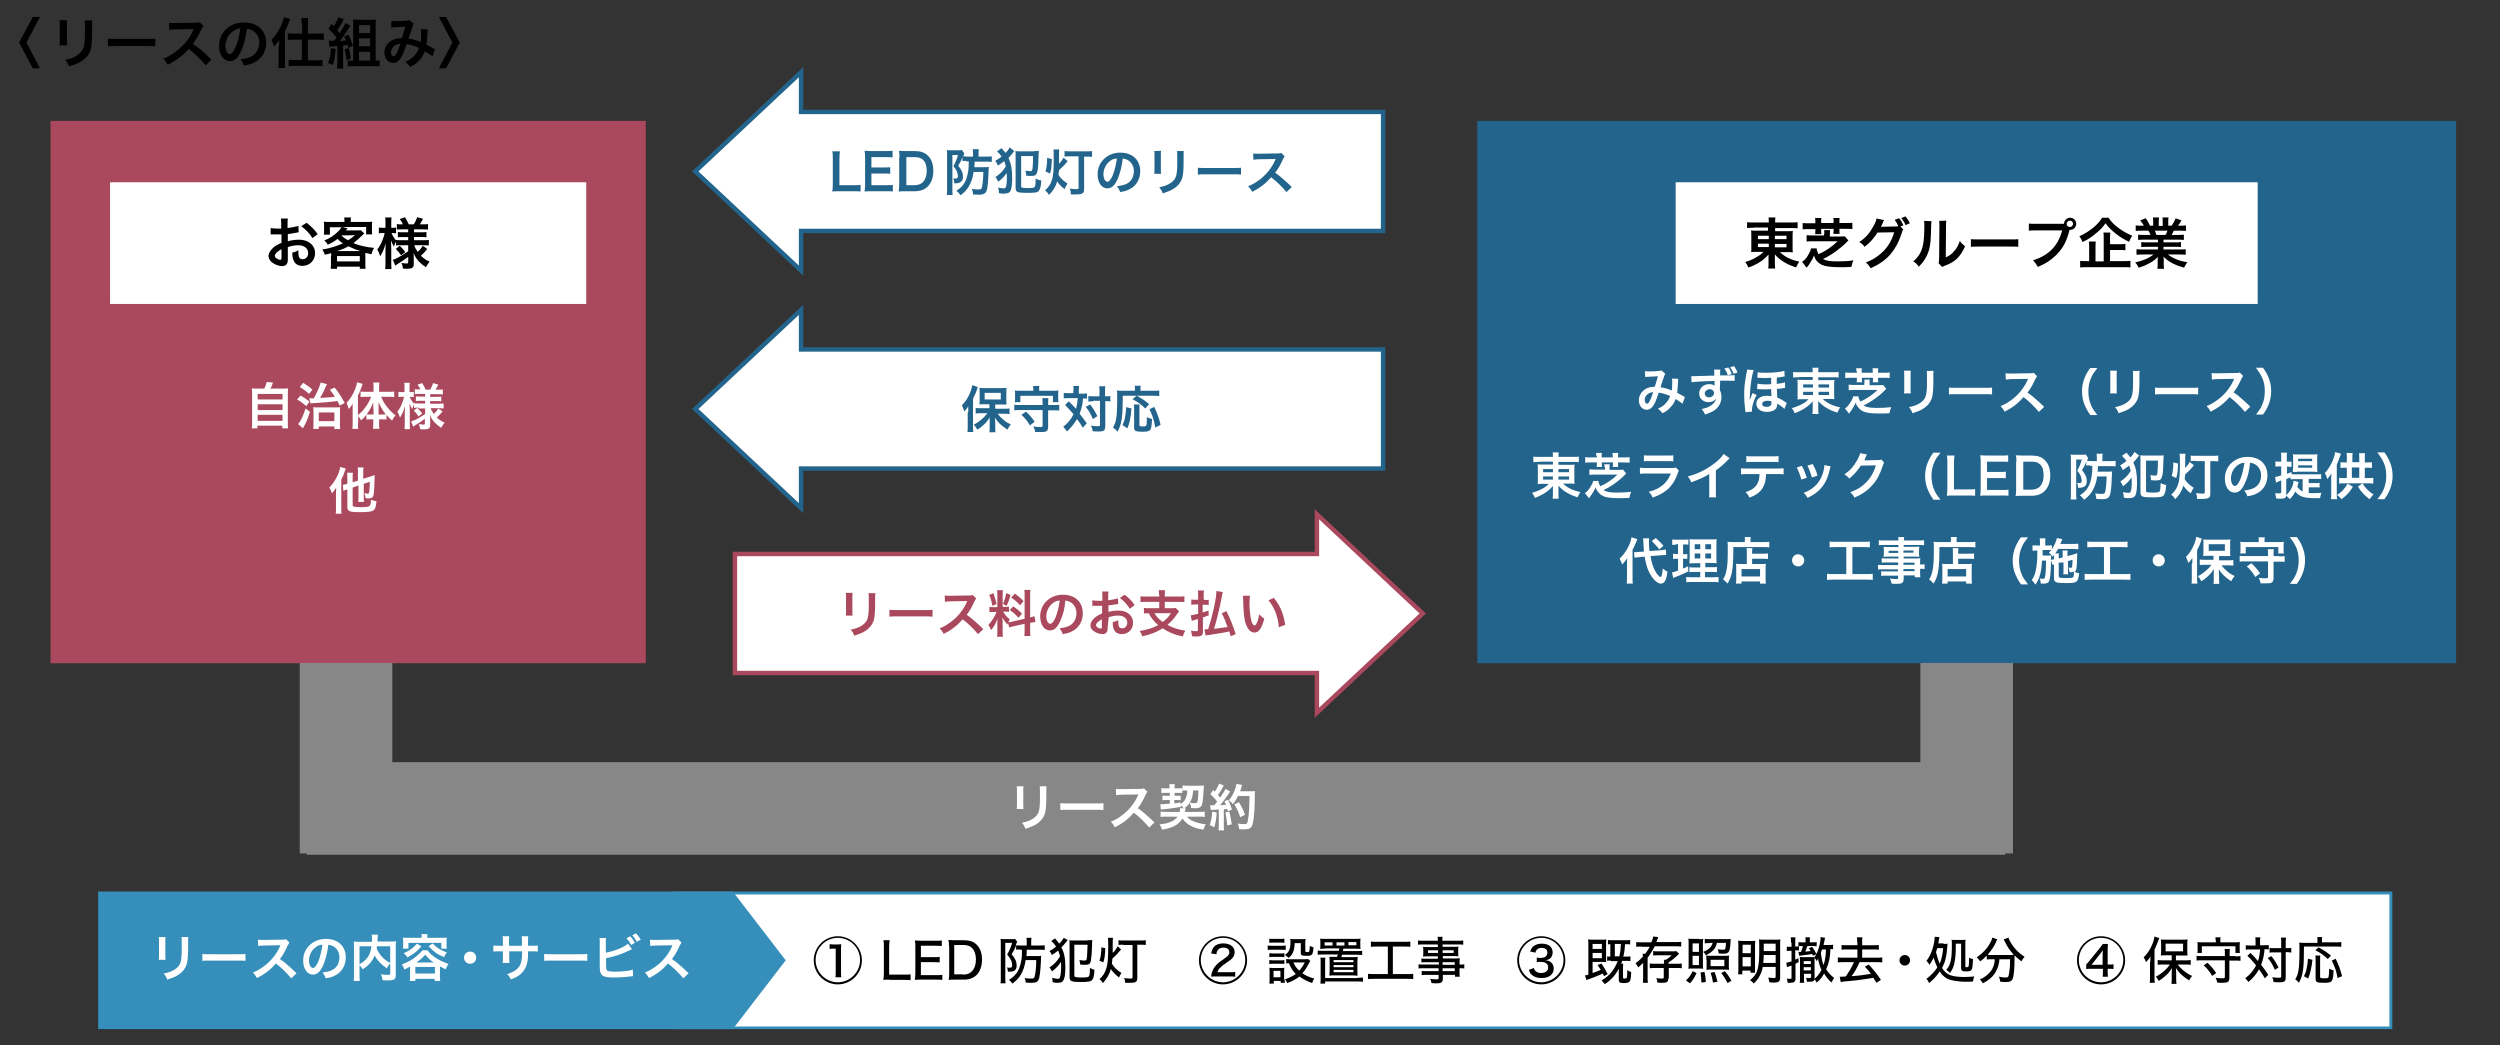 <?xml version="1.0" encoding="utf-8"?>
<!-- Generator: Adobe Illustrator 23.0.6, SVG Export Plug-In . SVG Version: 6.00 Build 0)  -->
<svg version="1.1" id="リースの仕組み" xmlns="http://www.w3.org/2000/svg" xmlns:xlink="http://www.w3.org/1999/xlink"
	 x="0px" y="0px" width="945px" height="395px" viewBox="0 0 945 395" style="enable-background:new 0 0 945 395;"
	 xml:space="preserve">
<rect x="0" y="0" width="945" height="395" fill="#333333" stroke="none"/>
<style type="text/css">
	.st0{fill:none;}
	.st1{fill:#AA495E;}
	.st2{fill:#FFFFFF;}
	.st3{fill:#23648C;}
	.st4{fill:#878787;}
	.st5{fill:#FFFFFF;stroke:#23648C;stroke-width:1.665;stroke-miterlimit:10;}
	.st6{fill:#FFFFFF;stroke:#AA495E;stroke-width:1.665;stroke-miterlimit:10;}
	.st7{fill:#368EBA;}
</style>
<g id="img">
	<g>
		<path d="M15.1,25.8h-2.7l-5.2-9.7l5.2-9.7h2.7L10,16.1L15.1,25.8z"/>
		<path d="M25.4,7.7c-0.1,0.6-0.1,0.8-0.1,1.9v5.7c0,1,0,1.3,0.1,1.8h-2.9c0.1-0.5,0.1-1.1,0.1-1.9V9.5c0-1.1,0-1.3-0.1-1.9
			L25.4,7.7z M34.9,7.7c-0.1,0.5-0.1,0.7-0.1,1.9v2.8c0,3.2-0.2,5-0.5,6.3c-0.6,2.1-2,3.6-4.1,4.8c-1.1,0.6-2.2,1-4.1,1.6
			c-0.4-1-0.6-1.4-1.5-2.5c2.1-0.4,3.3-0.8,4.5-1.7c2-1.3,2.7-2.6,2.9-5.3c0.1-0.9,0.1-1.8,0.1-3.5V9.7c0-1.1,0-1.5-0.1-2H34.9z"/>
		<path d="M40.7,14.6c0.9,0.1,1.3,0.1,3.4,0.1h11.2c2.1,0,2.5,0,3.4-0.1v2.9c-0.8-0.1-1.1-0.1-3.4-0.1H44.2c-2.4,0-2.6,0-3.4,0.1
			V14.6z"/>
		<path d="M77.8,24.7c-1.7-2.1-4.2-4.4-6.4-6.2c-2.4,2.6-4.8,4.4-8,6c-0.6-1.1-0.8-1.4-1.7-2.3c1.6-0.6,2.6-1.2,4.2-2.3
			c3.2-2.2,5.7-5.2,7.1-8.4l0.2-0.5c-0.3,0-0.3,0-6.9,0.1c-1,0-1.6,0.1-2.3,0.2l-0.1-2.7c0.6,0.1,1,0.1,1.8,0.1c0.1,0,0.3,0,0.5,0
			l7.4-0.1c1.2,0,1.3,0,1.9-0.2l1.4,1.4c-0.3,0.3-0.4,0.6-0.7,1.1c-1,2.2-2,4-3.3,5.7c1.3,0.9,2.5,1.7,3.9,3
			c0.5,0.5,0.5,0.5,3.1,2.9L77.8,24.7z"/>
		<path d="M91.2,19.2c-1.2,2.7-2.5,3.9-4.3,3.9c-2.4,0-4.1-2.4-4.1-5.7c0-2.3,0.8-4.4,2.3-6c1.8-1.9,4.2-2.9,7.2-2.9
			c5,0,8.3,3,8.3,7.7c0,3.6-1.9,6.4-5.1,7.7c-1,0.4-1.8,0.6-3.3,0.9c-0.4-1.1-0.6-1.6-1.3-2.4c1.9-0.2,3.2-0.6,4.2-1.1
			c1.8-1,2.9-3,2.9-5.2c0-2-0.9-3.6-2.6-4.6c-0.7-0.4-1.2-0.5-2.1-0.6C93,14,92.2,16.8,91.2,19.2z M88.1,11.8
			c-1.8,1.2-2.9,3.4-2.9,5.6c0,1.7,0.7,3,1.7,3c0.7,0,1.4-0.9,2.2-2.7c0.8-1.9,1.5-4.7,1.7-7C89.7,10.9,89,11.2,88.1,11.8z"/>
		<path d="M105.5,17.5c0-1,0-1.2,0-2.3c-0.7,1.1-1,1.5-1.9,2.4c-0.3-0.9-0.3-1.1-1-2.5c1.3-1.3,2.4-2.9,3.3-4.7
			c0.8-1.6,1.2-2.9,1.4-3.9l2.4,0.7c-0.2,0.4-0.2,0.4-0.7,1.7c-0.3,0.9-0.5,1.3-1.3,2.9v11.5c0,0.9,0,1.6,0.1,2.4h-2.6
			c0.1-0.8,0.1-1.5,0.1-2.4V17.5z M114,9c0-1,0-1.6-0.1-2.2h2.6c-0.1,0.6-0.1,1.2-0.1,2.2v3.7h3.6c1,0,1.7,0,2.4-0.1v2.5
			c-0.8-0.1-1.6-0.1-2.4-0.1h-3.6v7.8h3.1c0.9,0,1.7,0,2.4-0.1V25c-0.7-0.1-1.5-0.1-2.4-0.1h-8c-0.9,0-1.7,0-2.4,0.1v-2.4
			c0.7,0.1,1.4,0.1,2.4,0.1h2.6V15h-2.9c-0.7,0-1.6,0-2.4,0.1v-2.5c0.7,0.1,1.4,0.1,2.5,0.1h2.9V9z"/>
		<path d="M126.9,18.5c-0.3,3.2-0.5,4.2-1.1,6.1l-1.8-0.8c0.7-1.6,1-3.2,1.1-5.6L126.9,18.5z M124.3,15.3c0.3,0,0.7,0.1,1.4,0.1
			c0,0,0.1,0,0.6,0c0.5-0.6,0.5-0.7,0.9-1.2c-1.1-1.4-2.1-2.5-3-3.3l1.1-1.9c0.5,0.4,0.6,0.6,0.9,0.9c0.7-1,1.5-2.7,1.7-3.4l2.1,0.8
			c-0.2,0.2-0.2,0.4-0.4,0.7c-1,1.8-1,1.8-2.1,3.4c0.4,0.4,0.5,0.6,0.9,1.1c1.2-1.8,1.8-2.9,2.2-3.8l1.9,1c-0.2,0.2-0.3,0.4-0.6,0.9
			c-1.2,1.8-2.6,3.9-3.4,4.9c0.8,0,1.1-0.1,2.3-0.2c-0.3-0.6-0.4-0.8-0.7-1.5l1.6-0.7c0.9,1.7,1.3,2.8,1.7,4.2l-1.7,0.8
			c-0.1-0.5-0.2-0.7-0.3-1.1c-0.5,0.1-1.1,0.1-1.7,0.2v6.5c0,1.1,0,1.6,0.1,2.2h-2.4c0.1-0.7,0.1-1.2,0.1-2.2v-6.3
			c-0.5,0-1,0.1-1.5,0.1c-1,0.1-1.1,0.1-1.5,0.2L124.3,15.3z M131.9,18.2c0.3,1.2,0.5,2.1,0.7,4l-1.7,0.4c-0.1-1.8-0.3-2.7-0.6-4
			L131.9,18.2z M142.2,22.9c0.5,0,0.9,0,1.3-0.1v2.3c-0.6-0.1-1.4-0.1-2.2-0.1h-7.8c-0.8,0-1.6,0-2.1,0.1v-2.3
			c0.4,0.1,0.9,0.1,1.5,0.1h0.6V9.5c0-0.8,0-1.4-0.1-2.1c0.7,0,1.2,0.1,2.1,0.1h4.4c1,0,1.6,0,2.2-0.1c-0.1,0.7-0.1,1.3-0.1,2.3
			v13.3H142.2z M135.7,12.5h4.2V9.5h-4.2V12.5z M135.7,17.5h4.2v-3h-4.2V17.5z M135.7,22.9h4.2v-3.3h-4.2V22.9z"/>
		<path d="M147.9,7.9c0.5,0.1,1,0.1,2.1,0.1c1.3,0,3.1-0.1,3.9-0.2c0.4,0,0.6-0.1,0.8-0.2l1.7,1.4c-0.2,0.2-0.3,0.5-0.4,0.9
			c-0.1,0.2-1.4,4.1-1.6,4.7c1.6,0.2,3,0.6,4.6,1.3c0.2-1.1,0.2-1.9,0.2-3.8c0-0.5,0-0.7-0.1-1.1l2.6,0.1c-0.1,0.4-0.1,0.6-0.1,1.4
			c-0.1,1.8-0.2,3.1-0.4,4.4c0.7,0.3,1.6,0.8,2.2,1.2c0.6,0.3,0.7,0.4,1,0.5l-0.9,2.7c-0.6-0.5-1.8-1.3-2.9-1.9
			c-0.6,1.5-1.2,2.6-2.3,3.6c-0.9,1-2,1.7-3.2,2.3c-0.9-1.1-1.1-1.3-1.9-1.9c1.6-0.7,2.4-1.3,3.3-2.2c0.8-0.9,1.5-2,1.9-3.1
			c-1.5-0.7-2.7-1.1-4.7-1.4c-0.9,2.7-1.5,4.1-2.1,5.1c-0.8,1.3-1.7,2-2.9,2c-1.9,0-3.4-1.7-3.4-3.9c0-1.9,0.9-3.5,2.6-4.5
			c1.1-0.7,2.2-0.9,4-1c0.5-1.6,0.8-2.4,1.3-4.3c-1.1,0.1-1.6,0.1-3.6,0.2c-0.9,0-1.2,0.1-1.7,0.1L147.9,7.9z M148.6,17.8
			c-0.5,0.6-0.8,1.3-0.8,2c0,0.9,0.5,1.5,1,1.5c0.4,0,0.7-0.4,1.2-1.3c0.4-0.8,0.9-2.1,1.4-3.5C149.9,16.7,149.2,17.1,148.6,17.8z"
			/>
		<path d="M165.9,6.4h2.7l5.2,9.7l-5.2,9.7h-2.7l5.1-9.7L165.9,6.4z"/>
	</g>
</g>
<g id="text">
	<rect class="st0" width="945" height="395"/>
</g>
<g>
	<rect x="19.1" y="45.7" class="st1" width="225" height="205"/>
</g>
<g>
	<rect x="41.6" y="68.9" class="st2" width="180" height="46"/>
</g>
<g>
	<path d="M108.8,97.6c0,0.9,0,1.4-0.2,1.8c-0.2,0.7-0.9,1.2-1.9,1.2c-1.3,0-2.9-0.6-4-1.5c-0.8-0.7-1.2-1.5-1.2-2.4
		c0-1,0.7-2.1,1.8-3.1c0.8-0.7,1.7-1.2,3.1-1.8l0-3.2c-0.2,0-0.2,0-0.9,0c-0.3,0-0.6,0-1.1,0c-0.3,0-0.9,0-1.2,0c-0.3,0-0.5,0-0.5,0
		c-0.1,0-0.3,0-0.4,0l0-2.4c0.6,0.1,1.4,0.2,2.5,0.2c0.2,0,0.4,0,0.7,0c0.5,0,0.6,0,0.8,0v-1.4c0-1.2,0-1.7-0.1-2.4h2.6
		c-0.1,0.7-0.1,1.1-0.1,2.3v1.3c1.6-0.2,3-0.5,4.1-0.8l0.1,2.4c-0.4,0.1-0.8,0.1-2.2,0.4c-0.7,0.1-1.1,0.2-1.9,0.3v2.7
		c1.4-0.4,2.8-0.6,4.3-0.6c3.5,0,6,2.1,6,5.1c0,2.7-2,4.8-4.8,4.8c-1.7,0-2.9-0.8-3.4-2.3c-0.3-0.7-0.4-1.4-0.4-2.7
		c1.1-0.3,1.4-0.4,2.3-0.9c0,0.4,0,0.6,0,0.9c0,0.9,0.1,1.4,0.3,1.8c0.2,0.4,0.7,0.7,1.3,0.7c1.2,0,2.1-1,2.1-2.3c0-1.8-1.5-3-3.7-3
		c-1.3,0-2.5,0.2-4,0.7L108.8,97.6z M106.4,94.2c-1.6,0.8-2.5,1.8-2.5,2.5c0,0.4,0.2,0.7,0.7,1c0.4,0.3,0.9,0.5,1.3,0.5
		c0.4,0,0.5-0.2,0.5-0.9V94.2z M118.1,90c-1-1.7-2.6-3.3-4.2-4.5l2-1.3c1.8,1.4,3,2.7,4.2,4.3L118.1,90z"/>
	<path d="M125.2,96.7c0-0.4,0-0.6,0-1c-0.8,0.2-1.2,0.3-2.4,0.6c-0.3-0.8-0.6-1.5-1-2c1.6-0.2,3.1-0.6,4.7-1.1
		c1-0.3,1.9-0.7,3.1-1.2c-0.9-0.6-1.3-1-2-1.7c-1.3,1-2,1.4-3.7,2.2c-0.3-0.6-0.7-1.1-1.3-1.6c2.2-0.9,3.7-1.9,5.3-3.5
		c0.5-0.5,0.9-1,1.2-1.5h-4.4v2.8h-2.3c0.1-0.5,0.1-0.9,0.1-1.6v-1.7c0-0.6,0-1.1-0.1-1.6c0.7,0.1,1.4,0.1,2.4,0.1h5.4v-0.3
		c0-0.6,0-0.7-0.1-1.4h2.6c-0.1,0.3-0.1,0.9-0.1,1.4v0.3h5.6c1.1,0,1.7,0,2.5-0.1c-0.1,0.4-0.1,0.9-0.1,1.6V87c0,0.7,0,1.1,0.1,1.6
		h-2.3v-2.8h-9l2,0.5c0,0-0.2,0.3-0.7,0.8h3.9c0.8,0,1.3,0,1.7-0.1l1.4,1.2c-0.2,0.2-0.2,0.2-0.6,0.6c-1.3,1.3-2.4,2.2-3.5,3.1
		c2.2,0.9,4.6,1.5,7.8,1.8c-0.5,0.9-0.7,1.3-1,2.4c-1-0.2-1.3-0.3-2.3-0.5c0,0.5,0,0.6,0,1.2v2.9c0,0.9,0,1.3,0.1,1.9H136v-0.8h-8.6
		v0.8H125c0.1-0.7,0.1-1.3,0.1-1.9V96.7z M136.2,94.9c-1.6-0.5-2.9-1-4.5-1.8c-1.4,0.8-2.4,1.2-4.3,1.8H136.2z M127.4,98.8h8.6v-2
		h-8.6V98.8z M129,89c1,0.9,1.6,1.3,2.6,1.8c1-0.6,1.5-1,2.6-1.9L129,89L129,89z"/>
	<path d="M151.6,92.7c-0.8,0-1.3,0-1.9,0.1v-1.4c-0.4,0.6-0.4,0.7-0.8,1.8c-0.5-0.8-0.7-1.3-1.1-2.3c0,1.3,0.1,2.3,0.1,2.9v5.3
		c0,1.1,0,1.9,0.1,2.6h-2.4c0.1-0.7,0.1-1.5,0.1-2.6v-4.3c0-1.6,0.1-2.6,0.1-2.9c-0.6,2.1-1,3.2-2.1,5c-0.3-1.1-0.6-1.8-1.1-2.6
		c0.8-1,1.4-2,2-3.6c0.5-1.2,0.6-1.7,0.8-2.6h-0.8c-0.6,0-1,0-1.4,0.1V86c0.4,0.1,0.7,0.1,1.4,0.1h1.1v-1.7c0-1.1,0-1.7-0.1-2.2h2.4
		c-0.1,0.6-0.1,1.2-0.1,2.2v1.7h0.6c0.6,0,0.8,0,1.2-0.1v2.2c-0.4,0-0.7-0.1-1.2-0.1h-0.5c0.3,0.8,1,2,1.7,2.8v-0.2
		c0.6,0.1,1.2,0.1,2.1,0.1h2.5v-1.2h-1.9c-1.1,0-1.3,0-2,0.1v-2c0.6,0.1,0.9,0.1,1.9,0.1h2v-1.1H152c-1,0-1.4,0-2,0.1v-2.1
		c0.6,0.1,1.1,0.1,2,0.1h0.3c-0.3-0.7-0.6-1.2-1.2-2l2-0.7c0.6,1,1,1.7,1.4,2.7h1.9c0.7-1.1,0.9-1.7,1.3-2.7l2.2,0.6
		c-0.5,1-0.9,1.6-1.2,2.1h1c0.9,0,1.5,0,2.1-0.1v2.1c-0.6-0.1-1.2-0.1-2.1-0.1h-3.2v1.1h2.6c1.1,0,1.5,0,2.1-0.1v2
		c-0.6-0.1-1-0.1-2.1-0.1h-2.6v1.2h3.4c0.9,0,1.6,0,2.2-0.1v2.1c-0.7-0.1-1.4-0.1-2.2-0.1h-3.3c0.3,1,0.6,1.5,1.3,2.5
		c0.7-0.6,1.3-1.3,1.9-2.3l1.7,1.2c-0.9,1.1-1.4,1.7-2.4,2.6c1.1,1,1.9,1.6,3.3,2.2c-0.6,0.7-0.9,1.2-1.4,2.1
		c-1.1-0.7-1.8-1.3-2.5-2c-1-1-1.6-2-2.2-3.4c0.1,0.9,0.1,1.1,0.1,1.5v2.9c0,1.2-0.7,1.6-2.6,1.6c-0.3,0-0.9,0-1.5-0.1
		c-0.1-0.9-0.2-1.4-0.6-2.1c0.8,0.1,1.3,0.2,2,0.2c0.4,0,0.6-0.1,0.6-0.5v-2c-1.5,1.1-2.1,1.5-4,2.7c-0.2,0.1-0.6,0.4-0.9,0.6
		l-0.9-2.2c0.6-0.2,1-0.3,1.7-0.7c1.3-0.7,1.7-0.9,4.1-2.5v-2.3H151.6z M151.1,92.9c1,1,1.4,1.4,2.1,2.4l-1.6,1.2
		c-0.7-1-1-1.4-2-2.4L151.1,92.9z"/>
</g>
<g>
	<path class="st2" d="M99.9,146.9c0.4-0.8,0.7-1.6,0.9-2.5l2.4,0.2c-0.3,0.9-0.6,1.6-1,2.3h4.4c1.1,0,1.6,0,2.3-0.1
		c-0.1,0.6-0.1,1.2-0.1,2.3v10.6c0,1.1,0,1.6,0.1,2.2h-2.2v-1h-9.4v1h-2.1c0.1-0.5,0.1-1.3,0.1-2.2v-10.6c0-1.1,0-1.7-0.1-2.3
		c0.7,0.1,1.2,0.1,2.3,0.1H99.9z M97.4,151h9.4v-2.1h-9.4V151z M97.4,155h9.4v-2.2h-9.4V155z M97.4,159.1h9.4v-2.3h-9.4V159.1z"/>
	<path class="st2" d="M113.6,149.5c1.4,0.8,2,1.2,3.4,2.3l-1.2,1.7c-1.3-1.1-2.1-1.7-3.5-2.5L113.6,149.5z M117.2,155.7
		c-0.8,2.3-1.4,3.9-2.3,5.5c-0.2,0.4-0.3,0.5-0.4,0.7l-1.8-1.6c1.1-1.3,1.9-3.1,2.8-5.9L117.2,155.7z M114.6,144.7
		c1.5,1,2.2,1.4,3.5,2.6l-1.3,1.6c-1-1-2-1.7-3.5-2.6L114.6,144.7z M116.9,150.5c0.4,0,0.6,0.1,1,0.1c0.2,0,0.3,0,0.7,0
		c1.3-2.3,2.3-4.6,2.6-6l2.4,0.6c-0.1,0.2-0.2,0.4-0.4,0.8c-0.6,1.5-1.3,2.9-2.2,4.4c1.8-0.1,4-0.2,5.6-0.4c-0.7-1.1-1-1.6-1.9-2.7
		l1.8-0.8c1.6,2,2.1,2.8,3.8,5.8l-1.9,1c-0.4-0.9-0.6-1.2-0.8-1.7c-2.1,0.3-4.9,0.5-7.7,0.7c-1.8,0.1-1.9,0.1-2.5,0.2L116.9,150.5z
		 M120.5,162.1h-2.1c0.1-0.5,0.1-1,0.1-1.9v-4.5c0-0.8,0-1.3-0.1-1.8c0.5,0.1,1,0.1,1.8,0.1h6.4c1,0,1.5,0,2-0.1
		c-0.1,0.5-0.1,0.9-0.1,2v4.1c0,1.1,0,1.7,0.1,2.2h-2.2v-1h-5.9V162.1z M120.5,159.2h5.9v-3.3h-5.9V159.2z"/>
	<path class="st2" d="M135.3,159.9c0,1,0,1.6,0.1,2.2h-2.2c0.1-0.7,0.1-1.3,0.1-2.2v-5.2c0-1,0-1.3,0-2.1c-0.5,0.9-0.9,1.4-1.5,2
		c-0.2-0.9-0.5-1.6-0.8-2.3c2.1-2.3,3.4-4.9,4-7.8l2.1,0.6c-0.7,2-1.1,3.1-1.8,4.4v7.4c2.1-1.6,3.9-4.1,5-6.9h-2c-0.6,0-1.4,0-2,0.1
		v-2.1c0.6,0.1,1.3,0.1,2.1,0.1h2.8v-1.7c0-0.6,0-1.2-0.1-1.8h2.3c-0.1,0.6-0.1,1.1-0.1,1.8v1.7h3.5c0.8,0,1.6,0,2.2-0.1v2.1
		c-0.6-0.1-1.4-0.1-2.1-0.1h-2.8c0.6,1.5,1.1,2.4,2.2,3.8c0.8,1.1,1.8,2.1,3.2,3.2c-0.5,0.6-0.8,1-1.3,2c-1-0.9-1.5-1.4-2.1-2.2v1.8
		c-0.4-0.1-0.8-0.1-1.4-0.1h-1.4v1.5c0,0.7,0,1.4,0.1,2.1H141c0.1-0.7,0.1-1.4,0.1-2.1v-1.5h-1.3c-0.5,0-1,0-1.3,0.1v-1.8
		c-0.7,0.9-1,1.2-2,2.1c-0.4-0.7-0.6-1-1.1-1.6V159.9z M141.1,154.4c0-1,0-1.4,0-2.3c-0.9,2.1-1.4,3.1-2.5,4.5
		c0.4,0,0.7,0.1,1.3,0.1h1.3V154.4z M144.5,156.7c0.6,0,0.8,0,1.3-0.1c-1.1-1.4-1.9-2.7-2.7-4.6c0,1.1,0,1.5,0,2.3v2.4H144.5z"/>
	<path class="st2" d="M158.2,154.1c-0.7,0-1.2,0-1.7,0.1v-1.3c-0.3,0.6-0.3,0.6-0.7,1.7c-0.4-0.7-0.7-1.2-1-2.1
		c0,1.2,0.1,2.1,0.1,2.6v4.8c0,1,0,1.7,0.1,2.3h-2.1c0.1-0.6,0.1-1.4,0.1-2.3V156c0-1.4,0.1-2.3,0.1-2.6c-0.5,1.9-1,2.9-1.9,4.5
		c-0.3-1-0.6-1.6-1-2.3c0.7-0.9,1.3-1.8,1.8-3.2c0.4-1.1,0.6-1.6,0.7-2.4h-0.8c-0.6,0-0.9,0-1.3,0.1v-2c0.3,0.1,0.7,0.1,1.3,0.1h1
		v-1.5c0-1,0-1.5-0.1-2h2.1c-0.1,0.5-0.1,1.1-0.1,2v1.5h0.5c0.5,0,0.7,0,1.1-0.1v2c-0.4,0-0.7-0.1-1.1-0.1h-0.4
		c0.2,0.8,0.9,1.8,1.6,2.6v-0.2c0.5,0.1,1.1,0.1,1.9,0.1h2.3v-1h-1.7c-1,0-1.2,0-1.8,0.1v-1.8c0.6,0.1,0.9,0.1,1.7,0.1h1.8v-1h-2.1
		c-0.9,0-1.3,0-1.8,0.1v-1.9c0.6,0.1,1,0.1,1.8,0.1h0.3c-0.2-0.6-0.6-1.1-1.1-1.8l1.8-0.6c0.6,0.9,0.9,1.6,1.3,2.5h1.7
		c0.6-1,0.8-1.5,1.1-2.5l2,0.6c-0.5,0.9-0.8,1.5-1.1,1.9h0.9c0.8,0,1.3,0,1.9-0.1v1.9c-0.6-0.1-1-0.1-1.9-0.1h-2.9v1h2.3
		c0.9,0,1.3,0,1.9-0.1v1.8c-0.6-0.1-0.9-0.1-1.9-0.1h-2.3v1h3.1c0.8,0,1.4,0,2-0.1v1.9c-0.6-0.1-1.3-0.1-2-0.1h-2.9
		c0.3,0.9,0.6,1.3,1.2,2.2c0.6-0.6,1.1-1.2,1.7-2.1l1.6,1.1c-0.8,1-1.3,1.5-2.2,2.3c1,0.9,1.7,1.4,3,2c-0.6,0.6-0.9,1.1-1.3,1.9
		c-1-0.6-1.6-1.1-2.3-1.8c-0.9-0.9-1.5-1.8-2-3.1c0.1,0.9,0.1,1,0.1,1.4v2.6c0,1.1-0.6,1.5-2.4,1.5c-0.3,0-0.8,0-1.4-0.1
		c-0.1-0.8-0.2-1.3-0.5-1.9c0.7,0.1,1.2,0.2,1.8,0.2c0.4,0,0.5-0.1,0.5-0.4v-1.8c-1.3,1-1.9,1.4-3.6,2.4c-0.2,0.1-0.5,0.4-0.8,0.6
		l-0.8-2c0.5-0.2,0.9-0.3,1.6-0.6c1.2-0.6,1.5-0.8,3.7-2.2v-2.1H158.2z M157.7,154.2c0.9,0.9,1.3,1.3,1.9,2.1l-1.4,1.1
		c-0.6-0.9-0.9-1.3-1.8-2.2L157.7,154.2z"/>
	<path class="st2" d="M127,186.4c0-0.5,0-0.5,0.1-2.1c-0.5,0.8-0.9,1.4-1.6,2.2c-0.3-0.8-0.5-1.3-1-2.2c1.4-1.4,2.5-3.2,3.4-5.2
		c0.4-1,0.6-1.9,0.7-2.6l2.1,0.6c-0.2,0.4-0.2,0.6-0.4,1.1c-0.4,1.3-0.7,1.9-1.3,3.1v10.6c0,0.9,0,1.6,0.1,2.3h-2.2
		c0.1-0.7,0.1-1.3,0.1-2.3V186.4z M133.3,184.3v6.6c0,0.4,0.1,0.5,0.5,0.6c0.5,0.1,1,0.2,2.4,0.2c2.1,0,3-0.1,3.4-0.4
		c0.2-0.1,0.4-0.5,0.5-0.9c0.1-0.4,0.1-0.6,0.1-1.5c0.8,0.3,1.2,0.4,2.1,0.6c-0.2,2.2-0.5,2.9-1.1,3.4c-0.7,0.5-2,0.7-5.5,0.7
		c-3.6,0-4.4-0.4-4.4-1.9V185c-0.2,0.1-0.3,0.1-0.4,0.1c-0.6,0.2-0.7,0.3-1.1,0.4l-0.2-2.2c0.5-0.1,1-0.2,1.7-0.4v-2.2
		c0-0.9,0-1.4-0.1-2h2.2c-0.1,0.6-0.1,1-0.1,1.9v1.7l2-0.6v-3.1c0-0.8,0-1.3-0.1-1.9h2.2c-0.1,0.6-0.1,1.1-0.1,1.8v2.5l2.8-0.9
		c0.7-0.2,1.2-0.4,1.5-0.6c0,0.4,0,0.6,0,1c0,2.3-0.2,4.9-0.3,6.1c-0.2,1.4-0.7,1.8-2.1,1.8c-0.4,0-0.6,0-1-0.1
		c-0.1-0.7-0.2-1.2-0.5-1.9c0.5,0.1,1,0.2,1.3,0.2c0.4,0,0.5-0.1,0.6-1c0.1-0.7,0.2-2,0.2-3.5l-2.3,0.8v4.9c0,0.8,0,1.3,0.1,1.9
		h-2.2c0.1-0.6,0.1-1.1,0.1-2v-4.2L133.3,184.3z"/>
</g>
<g>
	<rect x="558.4" y="45.7" class="st3" width="370" height="205"/>
</g>
<g>
	<rect x="633.4" y="68.9" class="st2" width="220" height="46"/>
</g>
<g>
	<path d="M662.9,86.1c-1.1,0-1.8,0-2.5,0.1V84c0.7,0.1,1.5,0.1,2.7,0.1h5.5c0-0.9,0-1.2-0.1-1.9h2.6c-0.1,0.7-0.1,1.1-0.1,1.9h5.7
		c1.3,0,2.1,0,2.8-0.1v2.3c-0.7-0.1-1.6-0.1-2.6-0.1h-5.9v1.2h4.4c1.3,0,1.7,0,2.3-0.1c-0.1,0.6-0.1,1.3-0.1,2.1v3.9
		c0,1.2,0,1.2,0.1,2.1c-0.6-0.1-1.2-0.1-2.4-0.1h-2.5c1.9,1.8,4.1,2.9,7.3,3.6c-0.5,0.8-0.7,1.2-1.2,2.2c-1.7-0.6-3-1.1-4.3-1.9
		c-1.6-0.9-2.5-1.7-3.7-3c0,0.7,0,1.1,0,1.4v1.5c0,1.1,0,1.7,0.1,2.4h-2.6c0.1-0.8,0.1-1.4,0.1-2.4v-1.5c0-0.3,0-1,0-1.4
		c-1.1,1.3-2.4,2.4-4,3.3c-1,0.6-2.3,1.2-3.6,1.6c-0.5-1-0.7-1.4-1.2-2.1c1.6-0.4,2.7-0.9,3.9-1.6c1.3-0.7,2.3-1.4,3-2.2h-2.3
		c-1.3,0-1.7,0-2.4,0.1c0-0.2,0-0.2,0.1-0.6c0-0.1,0-0.1,0-1.5v-3.9c0-1.1,0-1.4-0.1-2.2c0.6,0.1,1.1,0.1,2.3,0.1h4.1v-1.2H662.9z
		 M664.5,89.1v1.3h4.1v-1.3H664.5z M664.5,92.1v1.3h4.1v-1.3H664.5z M670.9,90.4h4.4v-1.3h-4.4V90.4z M670.9,93.5h4.4v-1.3h-4.4
		V93.5z"/>
	<path d="M689.6,88.3c0-0.5,0-0.9-0.1-1.3h2.3c-0.1,0.4-0.1,0.7-0.1,1.2v1.2h3.9c0.9,0,1.3,0,1.7-0.1l1.4,1.6
		c-0.2,0.1-0.2,0.2-0.6,0.6c-2.5,2.5-5.8,4.9-9,6.4c1.2,0.7,2.6,0.9,5.6,0.9c2,0,4.2-0.1,5.9-0.4c-0.4,0.8-0.5,1.4-0.8,2.5
		c-1.3,0.1-3.1,0.1-4.1,0.1c-3.6,0-5.7-0.3-7.1-0.9c-0.7-0.4-1.3-0.8-1.9-1.5c-0.5-0.6-0.7-1.1-1-2c-0.4,1-0.8,1.8-1.7,3.1
		c-0.2,0.3-0.2,0.3-0.4,0.6c-0.1,0.2-0.3,0.4-0.4,0.5c-0.1,0.1-0.1,0.2-0.3,0.4l-1.7-2.2c1.1-0.8,1.8-1.6,2.5-3
		c0.5-0.9,0.8-1.4,0.8-2.1h2.2c0,0.6,0.3,1.4,0.7,2.2c2.7-1.2,5.3-3,7.2-4.9h-9.3c-0.9,0-1.7,0-2.4,0.1v-2.4
		c0.8,0.1,1.6,0.1,2.5,0.1h4.1V88.3z M686.2,83.6c0-0.4,0-0.8-0.1-1.2h2.4c-0.1,0.4-0.1,0.8-0.1,1.2v0.7h4.7v-0.7
		c0-0.4,0-0.9-0.1-1.2h2.4c-0.1,0.4-0.1,0.8-0.1,1.2v0.7h2.5c1.1,0,1.8,0,2.4-0.1v2.4c-0.7-0.1-1.3-0.1-2.4-0.1h-2.5v0.8
		c0,0.4,0,0.7,0.1,1.1H693c0-0.4,0.1-0.7,0.1-1.1v-0.8h-4.7v0.8c0,0.5,0,0.8,0.1,1.2h-2.4c0.1-0.4,0.1-0.8,0.1-1.1v-0.8h-2.4
		c-1.2,0-1.8,0-2.4,0.1v-2.4c0.6,0.1,1.4,0.1,2.4,0.1h2.4V83.6z"/>
	<path d="M719.4,86.7c-0.2,0.3-0.3,0.5-0.5,1.3c-1,3.2-2.5,6-4.3,8.1c-1.9,2.2-4.2,3.8-7.5,5.3c-0.6-1-0.9-1.4-1.8-2.2
		c2.1-0.8,3.3-1.5,4.6-2.5c3-2.2,5-5.1,6.1-8.9l-6.3,0.1c-1.3,2.1-2.9,3.9-4.9,5.4c-0.6-0.9-0.9-1.1-2-1.8c2.4-1.6,3.9-3.3,5.4-6.1
		c0.7-1.2,1-2,1.1-2.8l2.9,0.6c-0.2,0.2-0.2,0.2-0.4,0.8c-0.4,0.8-0.5,1.2-0.8,1.7c0.2,0,0.6,0,1,0l4.6-0.1c0.5,0,0.8,0,1-0.1
		c-0.4-0.9-0.9-1.7-1.4-2.4l1.7-0.6c0.8,1,1.1,1.6,1.6,2.7l-1.1,0.4L719.4,86.7z M720.3,85.1c-0.4-1-0.9-1.8-1.6-2.7l1.6-0.6
		c0.7,0.9,1.2,1.6,1.6,2.6L720.3,85.1z"/>
	<path d="M730.1,83.6c-0.1,0.6-0.1,0.6-0.2,4.7c-0.1,4.1-0.6,6.5-1.7,8.6c-0.7,1.4-1.5,2.5-2.9,3.9c-0.8-1.1-1.1-1.4-2.1-2
		c1-0.8,1.5-1.4,2.2-2.4c1.5-2.4,2-5.1,2-11c0-1.2,0-1.3-0.1-1.9L730.1,83.6z M735.7,83.4c-0.1,0.6-0.1,1-0.1,2l-0.1,11.9
		c1.5-0.7,2.3-1.3,3.2-2.4c1-1.1,1.6-2.3,2.1-3.8c0.7,0.9,1,1.2,2,2c-0.9,2.1-2,3.7-3.3,4.9c-1.2,1-2.3,1.7-4.5,2.5
		c-0.5,0.2-0.6,0.3-0.9,0.4l-1.3-1.4c0.1-0.6,0.2-1.1,0.2-2.2l0.1-11.8v-0.6c0-0.5,0-1-0.1-1.4L735.7,83.4z"/>
	<path d="M744.9,90.4c0.9,0.1,1.3,0.1,3.4,0.1h11.2c2.1,0,2.5,0,3.4-0.1v2.9c-0.8-0.1-1.1-0.1-3.4-0.1h-11.1c-2.4,0-2.6,0-3.4,0.1
		V90.4z"/>
	<path d="M779,84.6c0.4,0,0.7,0,1.2,0c0-1.3,1.1-2.3,2.3-2.3c1.3,0,2.3,1,2.3,2.3c0,1.3-1,2.3-2.3,2.3c0,0-0.1,0-0.2,0
		c-0.7,2.8-1.6,5-2.8,6.8c-1.3,1.9-3.1,3.7-5.2,5.1c-1.2,0.8-2.2,1.3-4,2.1c-0.6-1.1-0.9-1.5-1.8-2.5c1.8-0.6,3-1.1,4.6-2.1
		c3.3-2.1,5.3-5.1,6.4-9.2h-10c-1.4,0-1.9,0-2.6,0.1v-2.7c0.8,0.1,1.3,0.1,2.7,0.1H779z M781.2,84.6c0,0.7,0.5,1.2,1.2,1.2
		c0.7,0,1.2-0.5,1.2-1.2c0-0.7-0.5-1.2-1.2-1.2C781.8,83.4,781.2,84,781.2,84.6z"/>
	<path d="M797.1,82.4c0.9,1.4,2,2.5,3.6,3.7c1.6,1.2,3.3,2.2,5.3,3c-0.5,0.7-0.8,1.3-1.2,2.3c-1.8-0.8-3.7-2-5.2-3.2
		c-1.6-1.3-2.5-2.2-3.7-3.8c-1.2,1.6-1.9,2.4-3.5,3.7c-1.6,1.4-3.3,2.5-5.2,3.4c-0.4-1-0.6-1.4-1.2-2.2c1.8-0.8,3.6-1.9,5.2-3.2
		c1.5-1.2,2.5-2.4,3.4-3.8H797.1z M797.5,98.7h5.2c1.2,0,2,0,2.6-0.1v2.5c-0.7-0.1-1.5-0.1-2.6-0.1h-13.7c-1.2,0-2,0-2.7,0.1v-2.5
		c0.6,0.1,1.3,0.1,2.5,0.1h0.9v-5c0-1,0-1.6-0.1-2.4h2.6c-0.1,0.7-0.1,1.3-0.1,2.4v5.1h3.1v-8.6c0-1,0-1.7-0.1-2.3h2.6
		c-0.1,0.7-0.1,1.2-0.1,2.3v2.1h3.5c1,0,1.7,0,2.3-0.1v2.4c-0.6-0.1-1.3-0.1-2.3-0.1h-3.5V98.7z"/>
	<path d="M810.4,90.6c-1,0-1.5,0-2.2,0.1v-2c0.6,0.1,1.1,0.1,2.2,0.1h2.5c-0.3-0.7-0.5-1.2-0.8-1.6h-2.3c-1,0-1.8,0-2.5,0.1v-2.1
		c0.7,0.1,1.3,0.1,2.4,0.1h0.7c-0.4-0.7-0.7-1.1-1.4-2l2.1-0.8c0.7,1,1,1.5,1.6,2.8h1.2v-1.5c0-0.6,0-1.2-0.1-1.6h2.3
		c0,0.4-0.1,0.8-0.1,1.6v1.6h1.5v-1.6c0-0.7,0-1.2-0.1-1.6h2.3c-0.1,0.4-0.1,1-0.1,1.6v1.5h1.3c0.7-1,1.1-1.8,1.5-2.8l2.2,0.8
		c-0.5,0.8-0.8,1.4-1.3,2h0.6c1.1,0,1.7,0,2.4-0.1v2.1c-0.7-0.1-1.5-0.1-2.5-0.1h-2.1c-0.4,0.8-0.5,1-0.8,1.6h2.4c1,0,1.6,0,2.2-0.1
		v2c-0.7-0.1-1.2-0.1-2.2-0.1h-5.5v1h4.4c0.9,0,1.6,0,2.2-0.1v1.9c-0.6-0.1-1.2-0.1-2.2-0.1h-4.4v1h5.9c1.2,0,1.9,0,2.5-0.1v2.1
		c-0.8-0.1-1.6-0.1-2.5-0.1h-4.2c0.7,0.6,1.7,1.2,2.9,1.7c1.3,0.6,2.4,0.9,4.4,1.2c-0.6,0.8-0.8,1.3-1.2,2.1c-3.5-1-5.9-2.2-7.8-4.2
		c0.1,0.8,0.1,1,0.1,1.5v1c0,0.9,0,1.5,0.1,2.1h-2.5c0.1-0.6,0.1-1.3,0.1-2.1v-1c0-0.5,0-0.6,0.1-1.4c-1,1-1.8,1.6-3,2.3
		c-1.3,0.7-2.6,1.3-4.3,1.8c-0.3-0.7-0.7-1.4-1.3-2c3.1-0.7,5.2-1.6,6.9-3h-3.9c-1,0-1.7,0-2.5,0.1v-2.1c0.7,0.1,1.4,0.1,2.5,0.1
		h5.6v-1h-4.2c-0.9,0-1.6,0-2.1,0.1v-1.9c0.6,0.1,1.2,0.1,2.1,0.1h4.2v-1H810.4z M818.6,88.8c0.3-0.6,0.5-1,0.7-1.6h-4.8
		c0.3,0.6,0.4,0.9,0.6,1.6H818.6z"/>
</g>
<g>
	<path class="st2" d="M621.8,140.3c0.4,0.1,0.9,0.1,1.9,0.1c1.1,0,2.8-0.1,3.5-0.2c0.4,0,0.5-0.1,0.8-0.2l1.5,1.3
		c-0.2,0.2-0.3,0.4-0.4,0.8c-0.1,0.2-1.3,3.7-1.4,4.3c1.5,0.2,2.8,0.6,4.2,1.2c0.2-1,0.2-1.7,0.2-3.5c0-0.4,0-0.6-0.1-1l2.4,0.1
		c-0.1,0.4-0.1,0.6-0.1,1.3c-0.1,1.7-0.2,2.8-0.3,4c0.6,0.3,1.4,0.7,2,1.1c0.5,0.3,0.6,0.3,0.9,0.5l-0.9,2.5
		c-0.6-0.5-1.7-1.2-2.6-1.8c-0.5,1.4-1.1,2.3-2.1,3.3c-0.8,0.9-1.8,1.6-2.9,2.1c-0.8-1-1-1.2-1.7-1.7c1.4-0.7,2.2-1.2,2.9-2
		c0.8-0.8,1.4-1.8,1.7-2.8c-1.3-0.6-2.5-1-4.3-1.3c-0.8,2.5-1.3,3.7-1.9,4.7c-0.7,1.2-1.6,1.8-2.6,1.8c-1.7,0-3-1.5-3-3.6
		c0-1.7,0.9-3.2,2.4-4.2c1-0.6,2-0.9,3.6-0.9c0.5-1.5,0.7-2.2,1.2-4c-1,0.1-1.4,0.1-3.3,0.2c-0.8,0-1.1,0.1-1.5,0.1L621.8,140.3z
		 M622.4,149.4c-0.5,0.5-0.7,1.2-0.7,1.8c0,0.8,0.4,1.4,0.9,1.4c0.4,0,0.6-0.3,1.1-1.2c0.4-0.8,0.8-1.9,1.2-3.2
		C623.6,148.4,623,148.7,622.4,149.4z"/>
	<path class="st2" d="M650.1,147c0,0.1,0,0.2,0,0.4c0.4,0.9,0.6,1.7,0.6,2.7c0,2.1-1,3.9-2.8,5.1c-0.8,0.5-1.7,0.9-3.4,1.5
		c-0.5-1.2-0.7-1.4-1.3-2.1c1.6-0.3,2.3-0.6,3.2-1.1c1.3-0.8,2.1-1.7,2.2-2.8c-0.6,0.9-1.5,1.3-2.8,1.3c-0.9,0-1.6-0.2-2.2-0.7
		c-0.9-0.6-1.3-1.5-1.3-2.6c0-2,1.6-3.5,3.8-3.5c0.8,0,1.5,0.2,2,0.6c0-0.1,0-0.1,0-0.2c0,0,0-1.1,0-1.6c-2.7,0.1-4.5,0.1-5.3,0.2
		c-2.9,0.2-2.9,0.2-3.4,0.3l-0.1-2.3c0.4,0,0.6,0,0.9,0c0.5,0,0.8,0,3.2-0.1c1.2,0,1.4,0,3-0.1c0.6,0,0.6,0,1.6,0
		c0-1.8,0-1.8-0.1-2.3h2.4c-0.1,0.6-0.1,0.6-0.1,2.2c3.3,0,4.8,0,5.5-0.1l0,2.2c-0.7-0.1-1.6-0.1-3.2-0.1c-0.5,0-0.8,0-2.3,0v1.2
		L650.1,147z M644.4,148.7c0,0.9,0.7,1.5,1.6,1.5c1.1,0,1.9-0.7,1.9-1.7c0-0.4-0.1-0.6-0.4-0.9c-0.3-0.3-0.8-0.5-1.3-0.5
		C645.2,147.2,644.4,147.9,644.4,148.7z M653.3,138.9c0.7,0.9,0.9,1.4,1.3,2.5l-1.5,0.4c-0.3-0.9-0.7-1.7-1.3-2.5L653.3,138.9z
		 M655.3,141.3c-0.3-0.9-0.7-1.6-1.3-2.5l1.5-0.4c0.6,0.9,0.9,1.4,1.3,2.4L655.3,141.3z"/>
	<path class="st2" d="M659.8,155.8c0-0.3,0-0.3-0.2-1.6c-0.2-1.5-0.3-3.4-0.3-5.2c0-2.4,0.2-4.4,0.9-8.1c0.2-0.8,0.2-0.9,0.2-1.2
		l2.5,0.2c-0.6,1.5-1.2,5.1-1.4,8.5c0,0.3,0,1.2-0.1,1.8c0,0.2,0,0.4,0,0.6c0,0.1,0,0.2,0,0.4h0c0.1-0.2,0.1-0.2,0.3-0.7
		c0.1-0.3,0.4-1,0.5-1.3c0.2-0.5,0.2-0.5,0.3-0.6l1.5,0.7c-1.2,2.2-1.8,4.4-1.8,5.9c0,0.2,0,0.2,0,0.4L659.8,155.8z M674.5,154.6
		c-0.5-0.6-1.3-1.2-2.3-1.8c-0.2-0.1-0.3-0.2-0.4-0.3c0,0.1,0,0.2,0,0.4c0,0.5-0.1,0.9-0.4,1.4c-0.5,0.8-1.8,1.4-3.5,1.4
		c-2.4,0-4-1.2-4-3.1c0-1.8,1.6-3,4-3c0.7,0,1.3,0.1,1.7,0.2c0-0.2,0-0.4-0.1-2.7c-1.2,0-1.9,0.1-2,0.1c-0.5,0-0.9,0-2.6-0.1
		c-0.2,0-0.3,0-0.4,0c-0.1,0-0.2,0-0.3,0l0.1-2.1c0.8,0.2,1.8,0.3,3.3,0.3c0.5,0,1.1,0,1.9-0.1c0-0.9,0-1,0-1.3c0-0.4,0-0.6,0-1.1
		c-0.6,0-1.4,0.1-1.9,0.1c-0.8,0-1,0-2.6-0.1c-0.2,0-0.3,0-0.4,0c-0.1,0-0.2,0-0.3,0l0.1-2.1c0.7,0.2,1.8,0.2,3.4,0.2
		c2.5,0,5.2-0.3,6.7-0.7l0.1,2.1c-0.3,0-0.3,0-1.2,0.2c-0.7,0.1-1.2,0.2-1.7,0.2c-0.1,0.5-0.1,0.8-0.1,1.4c0,0,0,0.5,0,1
		c1.2-0.1,2.5-0.3,3.1-0.6l0.1,2.1c-0.2,0-0.3,0-0.6,0.1c-1,0.2-1.9,0.3-2.5,0.3c0,1.4,0,1.8,0.1,3.3c1.3,0.5,2.1,1,3.1,1.7
		c0.3,0.2,0.3,0.2,0.5,0.3L674.5,154.6z M667.9,151.5c-1,0-1.8,0.5-1.8,1.2s0.6,1.1,1.7,1.1c1.2,0,1.8-0.5,1.8-1.5
		c0-0.2,0-0.6,0-0.6C668.9,151.5,668.6,151.5,667.9,151.5z"/>
	<path class="st2" d="M680.1,142.6c-1,0-1.6,0-2.3,0.1v-2.1c0.7,0.1,1.4,0.1,2.4,0.1h5c0-0.8,0-1.1-0.1-1.7h2.3
		c-0.1,0.6-0.1,1-0.1,1.7h5.2c1.2,0,1.9,0,2.5-0.1v2.1c-0.6-0.1-1.4-0.1-2.4-0.1h-5.3v1.1h4c1.2,0,1.5,0,2.1-0.1
		c-0.1,0.6-0.1,1.2-0.1,1.9v3.5c0,1.1,0,1.1,0.1,1.9c-0.6-0.1-1.1-0.1-2.1-0.1H689c1.7,1.6,3.7,2.6,6.6,3.2c-0.5,0.8-0.7,1.1-1.1,2
		c-1.5-0.5-2.7-1-3.9-1.7c-1.4-0.8-2.3-1.6-3.3-2.7c0,0.6,0,1,0,1.3v1.4c0,1,0,1.5,0.1,2.2h-2.3c0.1-0.7,0.1-1.3,0.1-2.2V153
		c0-0.2,0-0.9,0-1.3c-1,1.2-2.1,2.1-3.6,3c-0.9,0.5-2.1,1.1-3.2,1.5c-0.4-1-0.6-1.3-1.1-1.9c1.4-0.4,2.4-0.8,3.6-1.4
		c1.2-0.6,2.1-1.3,2.7-2h-2.1c-1.2,0-1.6,0-2.1,0.1c0-0.2,0-0.2,0.1-0.6c0-0.1,0-0.1,0-1.4v-3.5c0-1,0-1.3-0.1-2
		c0.5,0.1,1,0.1,2.1,0.1h3.7v-1.1H680.1z M681.6,145.3v1.2h3.7v-1.2H681.6z M681.6,148.1v1.2h3.7v-1.2H681.6z M687.4,146.5h4v-1.2
		h-4V146.5z M687.4,149.3h4v-1.2h-4V149.3z"/>
	<path class="st2" d="M704.8,144.6c0-0.4,0-0.8-0.1-1.1h2.1c-0.1,0.3-0.1,0.6-0.1,1.1v1h3.6c0.8,0,1.2,0,1.5-0.1l1.2,1.5
		c-0.2,0.1-0.2,0.2-0.5,0.5c-2.2,2.3-5.2,4.4-8.1,5.8c1.1,0.6,2.4,0.9,5.1,0.9c1.8,0,3.8-0.1,5.4-0.3c-0.3,0.7-0.5,1.2-0.7,2.3
		c-1.2,0.1-2.8,0.1-3.7,0.1c-3.3,0-5.1-0.2-6.4-0.9c-0.7-0.3-1.2-0.8-1.7-1.4c-0.5-0.6-0.7-1-1-1.8c-0.3,0.9-0.7,1.6-1.5,2.8
		c-0.2,0.2-0.2,0.3-0.4,0.5c-0.1,0.2-0.2,0.3-0.3,0.5c-0.1,0.1-0.1,0.2-0.2,0.4l-1.6-2c1-0.7,1.6-1.5,2.3-2.7
		c0.5-0.8,0.7-1.3,0.8-1.9h2c0,0.6,0.3,1.3,0.7,2c2.5-1.1,4.8-2.7,6.5-4.4H701c-0.8,0-1.5,0-2.2,0.1v-2.1c0.8,0.1,1.4,0.1,2.2,0.1
		h3.7V144.6z M701.7,140.3c0-0.4,0-0.7-0.1-1.1h2.2c-0.1,0.4-0.1,0.7-0.1,1.1v0.6h4.2v-0.6c0-0.4,0-0.8-0.1-1.1h2.2
		c-0.1,0.4-0.1,0.7-0.1,1.1v0.6h2.2c1,0,1.7,0,2.2-0.1v2.1c-0.6-0.1-1.2-0.1-2.2-0.1h-2.2v0.7c0,0.4,0,0.6,0.1,1h-2.1
		c0-0.3,0.1-0.6,0.1-1v-0.7h-4.2v0.7c0,0.5,0,0.7,0.1,1h-2.1c0.1-0.4,0.1-0.7,0.1-1v-0.7h-2.2c-1,0-1.6,0-2.2,0.1v-2.1
		c0.6,0.1,1.3,0.1,2.2,0.1h2.2V140.3z"/>
	<path class="st2" d="M722.3,140.1c-0.1,0.5-0.1,0.7-0.1,1.7v5.2c0,0.9,0,1.2,0.1,1.7h-2.6c0.1-0.4,0.1-1,0.1-1.7v-5.2
		c0-1,0-1.2-0.1-1.7L722.3,140.1z M730.9,140.1c-0.1,0.5-0.1,0.7-0.1,1.8v2.6c0,3-0.2,4.6-0.5,5.8c-0.6,1.9-1.8,3.3-3.7,4.4
		c-1,0.6-2,0.9-3.7,1.5c-0.3-0.9-0.5-1.3-1.3-2.3c1.9-0.4,3-0.8,4.1-1.5c1.8-1.2,2.4-2.3,2.6-4.8c0.1-0.8,0.1-1.7,0.1-3.2v-2.4
		c0-1,0-1.4-0.1-1.8H730.9z"/>
	<path class="st2" d="M736.7,146.5c0.8,0.1,1.2,0.1,3.1,0.1h10.1c1.9,0,2.2,0,3.1-0.1v2.6c-0.8-0.1-1-0.1-3.1-0.1h-10.1
		c-2.1,0-2.3,0-3.1,0.1V146.5z"/>
	<path class="st2" d="M770.7,155.7c-1.6-1.9-3.8-4.1-5.8-5.6c-2.1,2.4-4.3,4.1-7.2,5.5c-0.5-1-0.8-1.3-1.5-2.1
		c1.5-0.6,2.4-1.1,3.8-2.1c2.9-2,5.1-4.8,6.4-7.7l0.2-0.5c-0.3,0-0.3,0-6.3,0.1c-0.9,0-1.4,0.1-2.1,0.2l-0.1-2.4
		c0.5,0.1,0.9,0.1,1.7,0.1c0.1,0,0.2,0,0.5,0l6.7-0.1c1.1,0,1.2,0,1.7-0.2l1.3,1.3c-0.2,0.3-0.4,0.6-0.6,1c-0.9,2-1.8,3.7-3,5.2
		c1.2,0.8,2.2,1.6,3.5,2.8c0.5,0.4,0.5,0.4,2.8,2.6L770.7,155.7z"/>
	<path class="st2" d="M790.1,156.8c-1.1-1.5-1.5-2.4-2.1-3.7c-0.7-1.7-1-3.4-1-5.2c0-1.8,0.3-3.4,1-5.1c0.6-1.4,1-2.2,2.1-3.7h2.7
		c-1.3,1.7-1.9,2.5-2.4,3.8c-0.7,1.6-1,3.2-1,5c0,1.9,0.3,3.6,1,5.2c0.5,1.3,1.1,2.1,2.4,3.8H790.1z"/>
	<path class="st2" d="M800.2,140.1c-0.1,0.5-0.1,0.7-0.1,1.7v5.2c0,0.9,0,1.2,0.1,1.7h-2.6c0.1-0.4,0.1-1,0.1-1.7v-5.2
		c0-1,0-1.2-0.1-1.7L800.2,140.1z M808.8,140.1c-0.1,0.5-0.1,0.7-0.1,1.8v2.6c0,3-0.2,4.6-0.5,5.8c-0.6,1.9-1.8,3.3-3.7,4.4
		c-1,0.6-2,0.9-3.7,1.5c-0.3-0.9-0.5-1.3-1.3-2.3c1.9-0.4,3-0.8,4.1-1.5c1.8-1.2,2.4-2.3,2.6-4.8c0.1-0.8,0.1-1.7,0.1-3.2v-2.4
		c0-1,0-1.4-0.1-1.8H808.8z"/>
	<path class="st2" d="M814.6,146.5c0.8,0.1,1.2,0.1,3.1,0.1h10.1c1.9,0,2.2,0,3.1-0.1v2.6c-0.8-0.1-1-0.1-3.1-0.1h-10.1
		c-2.1,0-2.3,0-3.1,0.1V146.5z"/>
	<path class="st2" d="M848.6,155.7c-1.6-1.9-3.8-4.1-5.8-5.6c-2.1,2.4-4.3,4.1-7.2,5.5c-0.5-1-0.8-1.3-1.5-2.1
		c1.5-0.6,2.4-1.1,3.8-2.1c2.9-2,5.1-4.8,6.4-7.7l0.2-0.5c-0.3,0-0.3,0-6.3,0.1c-0.9,0-1.4,0.1-2.1,0.2L836,141
		c0.5,0.1,0.9,0.1,1.7,0.1c0.1,0,0.2,0,0.5,0l6.7-0.1c1.1,0,1.2,0,1.7-0.2l1.3,1.3c-0.2,0.3-0.4,0.6-0.6,1c-0.9,2-1.8,3.7-3,5.2
		c1.2,0.8,2.2,1.6,3.5,2.8c0.5,0.4,0.5,0.4,2.8,2.6L848.6,155.7z"/>
	<path class="st2" d="M852.7,156.8c1.3-1.7,1.9-2.5,2.4-3.8c0.7-1.6,1-3.3,1-5.2c0-1.9-0.3-3.5-1-5c-0.6-1.3-1.1-2.1-2.4-3.8h2.7
		c1.1,1.5,1.5,2.3,2.1,3.7c0.7,1.7,1,3.3,1,5.1c0,1.8-0.3,3.5-1,5.2c-0.6,1.4-1,2.2-2.1,3.7H852.7z"/>
	<path class="st2" d="M581.9,174.6c-1,0-1.6,0-2.3,0.1v-2.1c0.7,0.1,1.4,0.1,2.4,0.1h5c0-0.8,0-1.1-0.1-1.7h2.3
		c-0.1,0.6-0.1,1-0.1,1.7h5.2c1.2,0,1.9,0,2.5-0.1v2.1c-0.6-0.1-1.4-0.1-2.4-0.1h-5.3v1.1h4c1.2,0,1.5,0,2.1-0.1
		c-0.1,0.6-0.1,1.2-0.1,1.9v3.5c0,1.1,0,1.1,0.1,1.9c-0.6-0.1-1.1-0.1-2.1-0.1h-2.3c1.7,1.6,3.7,2.6,6.6,3.2c-0.5,0.8-0.7,1.1-1.1,2
		c-1.5-0.5-2.7-1-3.9-1.7c-1.4-0.8-2.3-1.6-3.3-2.7c0,0.6,0,1,0,1.3v1.4c0,1,0,1.5,0.1,2.2h-2.3c0.1-0.7,0.1-1.3,0.1-2.2V185
		c0-0.2,0-0.9,0-1.3c-1,1.2-2.1,2.1-3.6,3c-0.9,0.5-2.1,1.1-3.2,1.5c-0.4-1-0.6-1.3-1.1-1.9c1.4-0.4,2.4-0.8,3.6-1.4
		c1.2-0.6,2.1-1.3,2.7-2h-2.1c-1.2,0-1.6,0-2.1,0.1c0-0.2,0-0.2,0.1-0.6c0-0.1,0-0.1,0-1.4v-3.5c0-1,0-1.3-0.1-2
		c0.5,0.1,1,0.1,2.1,0.1h3.7v-1.1H581.9z M583.3,177.3v1.2h3.7v-1.2H583.3z M583.3,180.1v1.2h3.7v-1.2H583.3z M589.1,178.5h4v-1.2
		h-4V178.5z M589.1,181.3h4v-1.2h-4V181.3z"/>
	<path class="st2" d="M606.5,176.6c0-0.4,0-0.8-0.1-1.1h2.1c-0.1,0.3-0.1,0.6-0.1,1.1v1h3.6c0.8,0,1.2,0,1.5-0.1l1.2,1.5
		c-0.2,0.1-0.2,0.2-0.5,0.5c-2.2,2.3-5.2,4.4-8.1,5.8c1.1,0.6,2.4,0.9,5.1,0.9c1.8,0,3.8-0.1,5.4-0.3c-0.3,0.7-0.5,1.2-0.7,2.3
		c-1.2,0.1-2.8,0.1-3.7,0.1c-3.3,0-5.1-0.2-6.4-0.9c-0.7-0.3-1.2-0.8-1.7-1.4c-0.5-0.6-0.7-1-1-1.8c-0.3,0.9-0.7,1.6-1.5,2.8
		c-0.2,0.2-0.2,0.3-0.4,0.5c-0.1,0.2-0.2,0.3-0.3,0.5c-0.1,0.1-0.1,0.2-0.2,0.4l-1.6-2c1-0.7,1.6-1.5,2.3-2.7
		c0.5-0.8,0.7-1.3,0.8-1.9h2c0,0.6,0.3,1.3,0.7,2c2.5-1.1,4.8-2.7,6.5-4.4h-8.4c-0.8,0-1.5,0-2.2,0.1v-2.1c0.8,0.1,1.4,0.1,2.2,0.1
		h3.7V176.6z M603.4,172.3c0-0.4,0-0.7-0.1-1.1h2.2c-0.1,0.4-0.1,0.7-0.1,1.1v0.6h4.2v-0.6c0-0.4,0-0.8-0.1-1.1h2.2
		c-0.1,0.4-0.1,0.7-0.1,1.1v0.6h2.2c1,0,1.7,0,2.2-0.1v2.1c-0.6-0.1-1.2-0.1-2.2-0.1h-2.2v0.7c0,0.4,0,0.6,0.1,1h-2.1
		c0-0.3,0.1-0.6,0.1-1v-0.7h-4.2v0.7c0,0.5,0,0.7,0.1,1h-2.1c0.1-0.4,0.1-0.7,0.1-1v-0.7h-2.2c-1,0-1.6,0-2.2,0.1v-2.1
		c0.6,0.1,1.3,0.1,2.2,0.1h2.2V172.3z"/>
	<path class="st2" d="M634.6,177.9c-0.2,0.3-0.3,0.6-0.5,1.2c-1,2.8-2.4,4.9-4.4,6.4c-1.3,1-2.6,1.7-5,2.6c-0.4-0.9-0.6-1.3-1.5-2.2
		c2.3-0.6,3.8-1.3,5.3-2.5c1.4-1.2,2.2-2.3,3.1-4.4h-9.3c-1.3,0-1.7,0-2.4,0.1v-2.3c0.7,0.1,1.1,0.1,2.5,0.1h9c1.2,0,1.6,0,2.1-0.2
		L634.6,177.9z M621.5,172.1c0.6,0.1,1,0.1,2.2,0.1h6.6c1.2,0,1.6,0,2.2-0.1v2.3c-0.6-0.1-1-0.1-2.2-0.1h-6.7c-1.2,0-1.6,0-2.2,0.1
		V172.1z"/>
	<path class="st2" d="M653.8,173.2c-0.3,0.3-0.4,0.4-0.7,0.7c-1.4,1.5-2.8,2.7-4.5,3.9v8.1c0,1,0,1.6,0.1,2.1h-2.7
		c0.1-0.6,0.1-0.9,0.1-2.1v-6.7c-2.2,1.3-3.3,1.8-6.8,3.1c-0.4-1-0.6-1.3-1.3-2.2c3.8-1,7-2.6,10-4.9c1.7-1.3,3-2.6,3.5-3.6
		L653.8,173.2z"/>
	<path class="st2" d="M667.6,179.3c-0.1,2.2-0.5,3.8-1.3,5.1c-1,1.7-2.4,2.7-5,3.7c-0.5-1-0.7-1.3-1.5-2.1c2.3-0.7,3.7-1.7,4.5-3.2
		c0.5-0.9,0.8-2.1,0.8-3.6h-4.6c-1.3,0-1.7,0-2.4,0.1v-2.3c0.7,0.1,1.1,0.1,2.5,0.1h11.1c1.3,0,1.7,0,2.5-0.1v2.3
		c-0.7-0.1-1.1-0.1-2.4-0.1H667.6z M660,172.4c0.7,0.1,1.1,0.1,2.5,0.1h7.3c1.4,0,1.7,0,2.5-0.1v2.3c-0.6-0.1-1.1-0.1-2.4-0.1h-7.4
		c-1.3,0-1.8,0-2.4,0.1V172.4z"/>
	<path class="st2" d="M681.1,176.1c0.8,1.5,1.2,2.4,1.9,4.5l-2.1,0.7c-0.5-1.9-0.9-2.9-1.7-4.6L681.1,176.1z M692,176.3
		c-0.1,0.3-0.2,0.4-0.3,1c-0.6,2.6-1.4,4.7-2.6,6.3c-1.4,1.9-3,3.2-5.8,4.6c-0.5-0.8-0.7-1.1-1.5-1.9c1.3-0.5,2.1-0.9,3.2-1.7
		c2.2-1.6,3.5-3.6,4.3-6.6c0.2-0.9,0.3-1.6,0.3-2.2L692,176.3z M685.2,175.4c1,1.9,1.4,2.7,1.8,4.4l-2.1,0.7
		c-0.4-1.4-0.9-2.9-1.7-4.5L685.2,175.4z"/>
	<path class="st2" d="M712.2,174.9c-0.2,0.3-0.3,0.5-0.5,1.1c-0.9,2.9-2.2,5.5-3.9,7.3c-1.7,2-3.8,3.5-6.8,4.8
		c-0.5-0.9-0.8-1.3-1.6-2c1.9-0.8,3-1.3,4.2-2.2c2.7-2,4.5-4.6,5.5-8l-5.7,0.1c-1.2,1.8-2.6,3.5-4.4,4.9c-0.6-0.8-0.9-1-1.8-1.6
		c2.2-1.5,3.5-3,4.9-5.5c0.6-1.1,0.9-1.8,1-2.5l2.6,0.5c-0.1,0.2-0.1,0.2-0.3,0.6c-0.1,0.1-0.1,0.1-0.2,0.5
		c-0.1,0.1-0.1,0.1-0.2,0.5c-0.1,0.3-0.1,0.3-0.3,0.6c0.2,0,0.6,0,0.9,0l4.2-0.1c0.7,0,1,0,1.4-0.2L712.2,174.9z"/>
	<path class="st2" d="M730.8,188.8c-1.1-1.5-1.5-2.4-2.1-3.7c-0.7-1.7-1-3.4-1-5.2c0-1.8,0.3-3.4,1-5.1c0.6-1.4,1-2.2,2.1-3.7h2.7
		c-1.3,1.7-1.9,2.5-2.4,3.8c-0.7,1.6-1,3.2-1,5c0,1.9,0.3,3.6,1,5.2c0.5,1.3,1.1,2.1,2.4,3.8H730.8z"/>
	<path class="st2" d="M746.6,187.4c-0.7-0.1-1.3-0.1-2.7-0.1h-5.6c-1.1,0-1.7,0-2.4,0.1c0.1-0.7,0.2-1.4,0.2-2.5V175
		c0-1.3,0-2-0.2-2.8h2.9c-0.1,0.8-0.2,1.4-0.2,2.8v10h5.3c1.3,0,1.9,0,2.7-0.1V187.4z"/>
	<path class="st2" d="M759.3,187.4c-0.7-0.1-1.3-0.1-2.5-0.1h-5.9c-1.1,0-1.7,0-2.4,0.1c0.1-0.8,0.2-1.4,0.2-2.5v-10.3
		c0-1,0-1.6-0.2-2.5c0.8,0,1.3,0.1,2.4,0.1h5.7c0.9,0,1.6,0,2.5-0.1v2.5c-0.7-0.1-1.3-0.1-2.5-0.1h-5.5v3.9h4.6c1,0,1.6,0,2.5-0.1
		v2.5c-0.8-0.1-1.3-0.1-2.5-0.1h-4.6v4.5h5.7c1.1,0,1.6,0,2.4-0.1V187.4z"/>
	<path class="st2" d="M762.2,174.6c0-1.1,0-1.6-0.2-2.5c0.8,0,1.2,0.1,2.4,0.1h3.4c2.4,0,3.9,0.5,5.1,1.7c1.4,1.3,2.1,3.3,2.1,5.8
		c0,2.6-0.8,4.6-2.2,6c-1.2,1.1-2.7,1.7-5,1.7h-3.5c-1.2,0-1.6,0-2.4,0.1c0.1-0.8,0.2-1.4,0.2-2.5V174.6z M767.7,185.1
		c1.6,0,2.6-0.4,3.4-1.2c0.9-1,1.4-2.4,1.4-4.2c0-1.8-0.4-3.2-1.3-4.1c-0.8-0.8-1.8-1.1-3.4-1.1h-3v10.6H767.7z"/>
	<path class="st2" d="M790,175.9c-0.6,0-0.9,0-1.4,0.1v-1.5c-0.6,1.6-0.7,1.8-1.6,3.2c1.4,1.8,1.8,2.7,1.8,4.3c0,1.6-1,2.4-3,2.4
		c-0.1,0-0.2,0-0.3,0c0-0.9-0.1-1.3-0.4-1.9c0.4,0.1,0.7,0.1,0.9,0.1c0.6,0,0.9-0.3,0.9-0.9c0-0.5-0.2-1.2-0.4-1.8
		c-0.3-0.6-0.6-1.1-1.3-2c0.8-1.5,1.3-2.6,1.7-4.2h-2.1v12.9c0,0.8,0,1.4,0.1,2.2h-2.2c0.1-0.6,0.1-1.3,0.1-2.2v-13
		c0-0.7,0-1.3-0.1-1.8c0.4,0.1,0.8,0.1,1.5,0.1h2.9c0.6,0,0.9,0,1.3-0.1l0.9,1.3c0,0.1,0,0.1-0.1,0.3c0,0.1,0,0.1-0.1,0.2
		c-0.1,0.2-0.1,0.3-0.2,0.6c0.5,0,0.9,0.1,1.5,0.1h2.2v-1.3c0-0.6,0-1.1-0.1-1.5h2.3c-0.1,0.4-0.1,0.9-0.1,1.5v1.3h2.9
		c1,0,1.5,0,2.1-0.1v2.1c-0.6-0.1-1.1-0.1-2-0.1H793c0,1,0,1.4-0.1,2.1h3.8c0.7,0,1.3,0,1.7-0.1c-0.1,0.4-0.1,0.4-0.1,1.5
		c-0.1,2.1-0.2,4.5-0.4,5.7c-0.3,2.7-1,3.3-3.4,3.3c-0.5,0-0.7,0-2.1-0.1c0-0.8-0.2-1.3-0.4-2.1c1.2,0.2,1.7,0.2,2.5,0.2
		c0.9,0,1.1-0.1,1.3-0.9c0.2-0.9,0.5-3.3,0.5-5.7h-3.6c-0.2,2.1-0.9,3.9-1.8,5.5c-0.8,1.3-1.6,2.2-3.1,3.3c-0.6-0.8-1-1.2-1.6-1.7
		c2-1.2,3.1-2.6,3.8-4.6c0.6-1.8,0.9-3.3,0.9-6.5H790z"/>
	<path class="st2" d="M808.6,172.2c-0.2,0.2-0.3,0.3-0.7,0.9c-0.6,0.7-1,1.1-1.5,1.7c1,2.1,1.4,4.1,1.4,7.7c0,2.1-0.2,3.9-0.6,4.7
		c-0.4,0.8-1.2,1.1-2.7,1.1c-0.5,0-0.9,0-1.7-0.2c0-0.8-0.1-1.3-0.3-2.1c0.8,0.2,1.6,0.3,2.1,0.3c0.3,0,0.6-0.1,0.7-0.3
		c0.2-0.3,0.3-0.7,0.4-1.5c0.1-0.7,0.1-1.7,0.1-2.5c0-0.5,0-0.8-0.1-1.5c-0.8,1.2-1.7,2.2-3.2,3.3c-0.3-0.7-0.6-1.3-1-1.8
		c1.9-1.3,2.8-2.2,3.9-4c-0.2-0.7-0.3-1.3-0.6-2c-0.8,0.6-1.3,1-2.4,1.7c-0.3-0.8-0.5-1.2-1-1.8c1-0.6,1.6-1,2.4-1.6
		c-0.5-0.8-1-1.3-1.7-2l1.7-1.2c0.2,0.2,0.2,0.2,1,1.2c0.2,0.2,0.3,0.4,0.5,0.6c0.8-0.8,1.2-1.4,1.5-2.1L808.6,172.2z M816.1,172.2
		c0.9,0,1.4,0,1.8-0.1c-0.1,0.6-0.1,0.6-0.2,3.7c0,1.8-0.2,3.8-0.5,4.5c-0.3,1-0.8,1.3-2.1,1.3c-0.7,0-1.3,0-2-0.1
		c0-0.8-0.1-1.2-0.3-1.9c0.8,0.1,1.5,0.2,1.8,0.2c0.6,0,0.8-0.2,0.9-1.1c0.1-0.9,0.2-2.3,0.2-4.6h-4.5v11.2c0,0.5,0,0.6,0.3,0.7
		c0.3,0.1,1,0.2,2.1,0.2c2,0,2.6-0.1,2.8-0.6c0.2-0.4,0.3-1.4,0.3-3c0.7,0.4,1.3,0.6,2.1,0.7c-0.1,2.2-0.4,3.2-0.9,3.9
		c-0.6,0.7-1.4,0.8-4.6,0.8c-3.6,0-4.2-0.3-4.2-1.9v-12.5c0-0.9,0-1.1-0.1-1.5c0.4,0.1,1,0.1,1.8,0.1H816.1z"/>
	<path class="st2" d="M829.3,175.9c-0.2,0.2-0.4,0.4-0.6,0.7c-0.9,1.1-1.5,1.6-2.7,2.7c-0.1,0.8-0.1,1.1-0.2,1.8
		c0.9,1.4,1.7,2.1,3.4,3.3c-0.5,0.8-0.8,1.3-1.1,2.1c-1.3-1-2-1.8-2.8-2.9c-0.6,2.1-1.5,3.5-3.1,5.1c-0.4-0.8-0.8-1.2-1.5-1.7
		c1.3-1.2,2.1-2.3,2.6-3.9c0.6-1.7,0.7-3.9,0.7-8.1c0-2.3,0-2.7-0.1-3.5h2.2c-0.1,0.6-0.1,0.6-0.1,4c0,0.3,0,0.6,0,1.4
		c0.7-0.7,1.3-1.5,1.7-2.3L829.3,175.9z M823.3,175.2c-0.1,2.8-0.2,4.1-0.7,5.5l-1.7-0.8c0.3-1,0.4-1.5,0.5-2.6
		c0.1-0.7,0.1-1.3,0.1-1.9c0-0.2,0-0.3,0-0.6L823.3,175.2z M830.1,174.2c-0.8,0-1.4,0-2,0.1v-2.1c0.5,0.1,1.2,0.1,2,0.1h6.3
		c0.9,0,1.5,0,2.1-0.1v2.2c-0.7-0.1-1.3-0.1-2.1-0.1h-0.9v12.2c0,0.8-0.1,1.1-0.3,1.4c-0.4,0.5-1.2,0.7-3,0.7c-0.2,0-0.6,0-1.7,0
		c0-0.9-0.1-1.4-0.4-2.2c1.1,0.1,1.7,0.2,2.4,0.2c0.8,0,0.9-0.1,0.9-0.5v-11.8H830.1z"/>
	<path class="st2" d="M848.6,182.6c-1.1,2.5-2.3,3.6-3.9,3.6c-2.2,0-3.7-2.2-3.7-5.3c0-2.1,0.7-4,2.1-5.5c1.6-1.7,3.8-2.7,6.5-2.7
		c4.6,0,7.5,2.8,7.5,7c0,3.3-1.7,5.9-4.6,7.1c-0.9,0.4-1.7,0.6-3,0.8c-0.3-1-0.6-1.4-1.2-2.2c1.7-0.2,2.9-0.5,3.8-1
		c1.7-0.9,2.6-2.7,2.6-4.7c0-1.8-0.8-3.3-2.3-4.2c-0.6-0.3-1.1-0.5-1.9-0.6C850.3,177.9,849.6,180.5,848.6,182.6z M845.9,175.8
		c-1.6,1.1-2.6,3.1-2.6,5.1c0,1.6,0.7,2.8,1.5,2.8c0.6,0,1.3-0.8,2-2.4c0.7-1.7,1.3-4.3,1.6-6.4C847.3,175,846.6,175.3,845.9,175.8z
		"/>
	<path class="st2" d="M872.3,186.3c0.6,0.1,1.2,0.1,2,0.1c1.2,0,2.1,0,3.2-0.1c-0.3,0.8-0.4,1.2-0.5,2c-0.6,0-1.4,0-1.9,0
		c-2.7,0-4.2-0.2-5.4-0.8c-0.8-0.4-1.5-1-2.1-1.7c-0.6,1.3-1,1.7-2,2.9c-0.6-0.7-0.7-0.7-1.4-1.3c-0.2,0.9-0.7,1.1-2.2,1.1
		c-0.4,0-0.9,0-1.6-0.1c-0.1-0.8-0.2-1.2-0.4-2c0.7,0.1,1.2,0.1,1.6,0.1c0.6,0,0.7-0.1,0.7-0.6v-4.3c-0.4,0.2-0.7,0.2-1,0.4
		c-0.5,0.2-0.7,0.3-1,0.4l-0.3-2.1c0.5-0.1,1.2-0.2,2.3-0.6v-3.4h-0.8c-0.4,0-0.9,0-1.4,0.1v-2c0.5,0.1,0.9,0.1,1.4,0.1h0.8v-1.5
		c0-1,0-1.4-0.1-1.9h2.3c-0.1,0.6-0.1,1-0.1,1.9v1.5h0.6c0.8,0,0.8,0,0.8,0c0,0,0.1,0,0.2,0c0,0,0.1,0,0.2,0v2
		c-0.4,0-0.7-0.1-1.1-0.1h-0.6v2.7c0.7-0.3,0.9-0.3,1.7-0.7v0.8c0.4,0.1,0.9,0.1,1.6,0.1h7.9c0.8,0,1.2,0,1.7-0.1v1.9
		c-0.5-0.1-1-0.1-1.7-0.1h-3v1.6h2.4c0.8,0,1.2,0,1.7-0.1v1.8c-0.5-0.1-0.9-0.1-1.7-0.1h-2.4V186.3z M868.9,182.2
		c-0.1,0.2-0.1,0.4-0.3,1.1c-0.1,0.2-0.1,0.4-0.2,0.7c0.5,0.8,1.1,1.3,2,1.8v-4.7h-3.1c-0.7,0-1,0-1.5,0.1v-0.8
		c-0.6,0.3-0.9,0.4-1.6,0.7v5.6c0,0.2,0,0.3,0,0.5c0.7-0.7,1.2-1.3,1.7-2.1c0.6-1,1-2.2,1.1-3.4L868.9,182.2z M868.3,178.4
		c-0.8,0-1.1,0-1.6,0c0-0.3,0-0.9,0.1-1.9v-3c0-0.7,0-1.3-0.1-1.8c0.6,0.1,1.1,0.1,1.8,0.1h5.7c0.8,0,1.3,0,1.8-0.1
		c-0.1,0.5-0.1,1-0.1,1.7v3.1c0,0.7,0,0.8,0.1,1.9c-0.5,0-1.1-0.1-1.9-0.1H868.3z M868.7,174.3h5.3v-0.9h-5.3V174.3z M868.7,176.8
		h5.3v-0.9h-5.3V176.8z"/>
	<path class="st2" d="M884.9,171.5c-0.1,0.2-0.2,0.4-0.3,0.8c-0.5,1.4-0.8,2.2-1.3,3.4v10.8c0,0.6,0,1.6,0.1,2.2h-2.3
		c0.1-0.6,0.1-1.2,0.1-2.2V181c0-1.1,0-1.3,0.1-2.1c-0.5,0.9-0.9,1.4-1.6,2.2c-0.3-1.2-0.4-1.4-0.9-2.3c1.9-2,3.5-5.2,3.9-7.9
		L884.9,171.5z M889.4,184c-1.3,2.1-2.3,3.2-4.3,4.7c-0.6-0.7-1-1.1-1.7-1.6c1-0.7,1.6-1.1,2.3-1.9c0.7-0.8,1.1-1.3,1.7-2.4
		L889.4,184z M891.8,174.8v-1.9c0-0.6,0-1.1-0.1-1.6h2.3c-0.1,0.5-0.1,1-0.1,1.6v1.9h0.9c0.8,0,1.3,0,1.8-0.1v2.2
		c-0.5-0.1-1-0.1-1.8-0.1h-0.9v3.9h1.4c0.8,0,1.3,0,1.8-0.1v2.2c-0.5-0.1-1-0.1-1.8-0.1h-9.3c-0.8,0-1.3,0-1.8,0.1v-2.2
		c0.5,0.1,1,0.1,1.8,0.1h1.1v-3.9h-0.6c-0.8,0-1.3,0-1.8,0.1v-2.2c0.5,0.1,1.1,0.1,1.8,0.1h0.6v-2c0-0.6,0-1-0.1-1.6h2.3
		c-0.1,0.5-0.1,0.9-0.1,1.6v1.9H891.8z M891.8,180.6v-3.9H889v3.9H891.8z M893,182.7c0.7,1.1,1.1,1.6,1.9,2.4
		c0.8,0.8,1.3,1.2,2.3,1.8c-0.5,0.5-0.8,0.8-1.5,1.8c-1-0.7-1.4-1.2-2.3-2c-0.9-1-1.4-1.6-2.1-2.8L893,182.7z"/>
	<path class="st2" d="M898.6,188.8c1.3-1.7,1.9-2.5,2.4-3.8c0.7-1.6,1-3.3,1-5.2c0-1.9-0.3-3.5-1-5c-0.6-1.3-1.1-2.1-2.4-3.8h2.7
		c1.1,1.5,1.5,2.3,2.1,3.7c0.7,1.7,1,3.3,1,5.1c0,1.8-0.3,3.5-1,5.2c-0.6,1.4-1,2.2-2.1,3.7H898.6z"/>
	<path class="st2" d="M615,213.2c0-1,0-1.5,0.1-2.2c-0.8,1.1-1,1.4-1.9,2.4c-0.4-1.1-0.6-1.5-1-2.2c1.7-1.7,2.9-3.4,3.8-5.6
		c0.4-0.9,0.6-1.8,0.7-2.5l2.2,0.7c-0.6,1.6-1,2.6-1.8,4v10.5c0,0.9,0,1.6,0.1,2.3h-2.3c0.1-0.6,0.1-1.3,0.1-2.3V213.2z
		 M623.9,210.2c0.4,2.5,1,4.3,1.9,5.9c0.6,1.1,1.5,2,1.9,2c0.4,0,0.6-0.9,0.8-3.2c0.8,0.6,1.2,0.9,1.8,1.2c-0.4,3.2-1.1,4.5-2.5,4.5
		c-0.9,0-1.9-0.7-2.9-1.9c-1.7-2.1-2.7-4.8-3.2-8.3l-2,0.2c-0.8,0.1-1.3,0.1-1.9,0.2l-0.1-2.1c0.3,0,0.5,0,0.6,0c0.4,0,1,0,1.4-0.1
		l1.7-0.1c-0.1-1.5-0.1-1.7-0.2-3.6c0-0.4-0.1-1.1-0.1-1.4l2.3,0c-0.1,0.4-0.1,0.8-0.1,1.4c0,1.1,0,1.9,0.2,3.4l4.1-0.3
		c1.1-0.1,1.5-0.2,2.1-0.3l0.1,2.1c-0.3,0-0.4,0-0.6,0c-0.3,0-0.8,0-1.4,0.1L623.9,210.2z M625.9,203.4c1.1,0.9,1.3,1.2,2.9,2.9
		l-1.6,1.4c-0.4-0.6-0.5-0.7-1.4-1.7c-0.9-1-0.9-1-1.4-1.5L625.9,203.4z"/>
	<path class="st2" d="M633.5,205.9c-0.6,0-1,0-1.4,0.1v-2.1c0.5,0.1,1,0.1,1.7,0.1h2.7c0.8,0,1.2,0,1.7-0.1v2
		c-0.5-0.1-0.9-0.1-1.4-0.1h-0.6v3.7h0.4c0.5,0,0.8,0,1.2-0.1v1.9c-0.4-0.1-0.8-0.1-1.2-0.1h-0.4v3.7c0.8-0.3,1-0.4,1.9-0.9l0.1,2
		c-1.7,0.8-2.4,1.1-5.3,2.3c-0.1,0-0.2,0.1-0.4,0.2l-0.5-2.1c0.6-0.1,1-0.3,2.3-0.7v-4.5h-0.6c-0.6,0-0.9,0-1.3,0.1v-2
		c0.5,0.1,0.7,0.1,1.3,0.1h0.6v-3.7H633.5z M642.7,216.2h-2.1c-1.1,0-1.5,0-2,0.1v-1.9c0.5,0.1,0.9,0.1,2,0.1h2.1v-1.6h-1.8
		c-1.3,0-1.7,0-2.3,0.1c0-0.4,0-0.4,0.1-2.4v-4.3c0-1.3,0-1.9-0.1-2.5c0.7,0.1,1.3,0.1,2.6,0.1h5.2c1.4,0,2,0,2.5-0.1
		c-0.1,0.6-0.1,1.4-0.1,2.6v4c0,1.3,0,2,0.1,2.5c-0.6-0.1-0.9-0.1-2.1-0.1h-2.2v1.6h2.4c1,0,1.5,0,2-0.1v2c-0.6-0.1-1-0.1-2-0.1
		h-2.5v2h3.1c1,0,1.5,0,2-0.1v2c-0.6-0.1-1.1-0.1-2.1-0.1h-8c-1,0-1.5,0-2.1,0.1v-2c0.5,0.1,0.9,0.1,1.9,0.1h3.4V216.2z
		 M640.6,205.7v1.9h2.1v-1.9H640.6z M640.6,209.2v1.9h2.1v-1.9H640.6z M644.6,207.6h2.2v-1.9h-2.2V207.6z M644.6,211.1h2.2v-1.9
		h-2.2V211.1z"/>
	<path class="st2" d="M659.6,204.2c0-0.5,0-0.8-0.1-1.2h2.3c-0.1,0.3-0.1,0.6-0.1,1.2v0.7h4.7c1.1,0,1.9,0,2.4-0.1v2.1
		c-0.6-0.1-1.4-0.1-2.4-0.1h-11.2c0,8.1-0.4,10.9-2.2,13.8c-0.6-0.7-0.9-1-1.7-1.6c0.8-1.2,1.1-2.2,1.4-3.9c0.3-1.6,0.4-3.6,0.4-7.4
		c0-1.6,0-2.2-0.1-2.9c0.7,0.1,1.4,0.1,2.2,0.1h4.3V204.2z M660.3,209.1c0-1,0-1.4-0.1-1.9h2.2c-0.1,0.4-0.1,0.8-0.1,1.9v0.2h4
		c1,0,1.6,0,2-0.1v2.1c-0.6-0.1-1.2-0.1-1.9-0.1h-4.1v2h3.5c0.8,0,1.2,0,1.7-0.1c-0.1,0.6-0.1,1.1-0.1,1.9v3.1c0,1.2,0,1.9,0.1,2.5
		h-2.2v-0.8h-7v0.8h-2.1c0.1-0.5,0.1-1.3,0.1-2.3v-3.5c0-0.7,0-1.2-0.1-1.7c0.5,0.1,0.9,0.1,1.7,0.1h2.4V209.1z M658.3,217.9h7v-2.8
		h-7V217.9z"/>
	<path class="st2" d="M682,211.8c0,1.3-1,2.3-2.3,2.3c-1.3,0-2.3-1-2.3-2.3s1-2.3,2.3-2.3C681,209.6,682,210.6,682,211.8z"/>
	<path class="st2" d="M694.1,206.8c-1,0-1.7,0-2.5,0.1v-2.2c0.7,0.1,1.3,0.1,2.5,0.1h10.2c1.1,0,1.7,0,2.5-0.1v2.2
		c-0.8-0.1-1.4-0.1-2.4-0.1h-4.2V217h5.1c1.1,0,1.8,0,2.6-0.1v2.3c-0.7-0.1-1.6-0.1-2.6-0.1h-12.1c-1,0-1.8,0-2.6,0.1v-2.3
		c0.8,0.1,1.5,0.1,2.6,0.1h4.7v-10.2H694.1z"/>
	<path class="st2" d="M717.5,212.6H713c-0.7,0-1.2,0-1.7,0.1v-1.7c0.5,0.1,1,0.1,1.8,0.1h4.5v-0.7h-4c-0.7,0-1.2,0-1.6,0.1
		c0-0.4,0.1-0.8,0.1-1.3V208c0-0.5,0-0.9-0.1-1.3c0.5,0,0.9,0.1,1.6,0.1h4V206h-5.2c-0.9,0-1.6,0-2.2,0.1v-1.9
		c0.6,0.1,1.2,0.1,2.3,0.1h5.1c0-0.7,0-0.9-0.1-1.3h2.3c-0.1,0.4-0.1,0.6-0.1,1.3h5.3c1.1,0,1.7,0,2.3-0.1v1.9
		c-0.6-0.1-1.3-0.1-2.2-0.1h-5.5v0.7h4.3c0.7,0,1.1,0,1.6-0.1c0,0.4-0.1,0.7-0.1,1.3v1.3c0,0.6,0,0.9,0.1,1.3
		c-0.4,0-0.9-0.1-1.5-0.1h-4.4v0.7h4.3c1.1,0,1.5,0,2-0.1c-0.1,0.5-0.1,0.7-0.1,1.7v0.7c0.8,0,1.3,0,1.7-0.1v1.8
		c-0.5-0.1-0.8-0.1-1.7-0.1v1.1c0,1,0,1.5,0.1,2.1h-2.1v-0.7h-4.2v1.1c0,1.7-0.5,2.1-2.8,2.1c-0.5,0-1.2,0-1.8-0.1
		c-0.1-0.8-0.2-1.1-0.6-1.9c1,0.1,1.7,0.2,2.4,0.2c0.6,0,0.7-0.1,0.7-0.4v-0.9H713c-0.9,0-1.3,0-1.9,0.1v-1.8
		c0.5,0.1,0.8,0.1,1.8,0.1h4.5v-0.8H712c-1.1,0-1.6,0-2.1,0.1v-1.8c0.5,0.1,1,0.1,2.1,0.1h5.5V212.6z M713.9,208.2v0.8h3.6v-0.8
		H713.9z M719.5,208.9h3.8v-0.8h-3.8V208.9z M723.7,213.5v-0.8h-4.2v0.8H723.7z M719.5,215.9h4.2v-0.8h-4.2V215.9z"/>
	<path class="st2" d="M737.5,204.2c0-0.5,0-0.8-0.1-1.2h2.3c-0.1,0.3-0.1,0.6-0.1,1.2v0.7h4.7c1.1,0,1.9,0,2.4-0.1v2.1
		c-0.6-0.1-1.4-0.1-2.4-0.1h-11.2c0,8.1-0.4,10.9-2.2,13.8c-0.6-0.7-0.9-1-1.7-1.6c0.8-1.2,1.1-2.2,1.4-3.9c0.3-1.6,0.4-3.6,0.4-7.4
		c0-1.6,0-2.2-0.1-2.9c0.7,0.1,1.4,0.1,2.2,0.1h4.3V204.2z M738.2,209.1c0-1,0-1.4-0.1-1.9h2.2c-0.1,0.4-0.1,0.8-0.1,1.9v0.2h4
		c1,0,1.6,0,2-0.1v2.1c-0.6-0.1-1.2-0.1-1.9-0.1h-4.1v2h3.5c0.8,0,1.2,0,1.7-0.1c-0.1,0.6-0.1,1.1-0.1,1.9v3.1c0,1.2,0,1.9,0.1,2.5
		h-2.2v-0.8h-7v0.8h-2.1c0.1-0.5,0.1-1.3,0.1-2.3v-3.5c0-0.7,0-1.2-0.1-1.7c0.5,0.1,0.9,0.1,1.7,0.1h2.4V209.1z M736.2,217.9h7v-2.8
		h-7V217.9z"/>
	<path class="st2" d="M763.9,220.8c-1.1-1.5-1.5-2.4-2.1-3.7c-0.7-1.7-1-3.4-1-5.2c0-1.8,0.3-3.4,1-5.1c0.6-1.4,1-2.2,2.1-3.7h2.7
		c-1.3,1.7-1.9,2.5-2.4,3.8c-0.7,1.6-1,3.2-1,5c0,1.9,0.3,3.6,1,5.2c0.5,1.3,1.1,2.1,2.4,3.8H763.9z"/>
	<path class="st2" d="M778.2,212.7v5c0,0.4,0.1,0.6,0.3,0.6c0.3,0.1,0.8,0.2,1.7,0.2c2.7,0,3.1,0,3.4-0.3c0.3-0.2,0.3-0.7,0.4-2.1
		c0.9,0.4,1.1,0.4,1.9,0.6c-0.2,1.8-0.4,2.6-1,3.1c-0.6,0.5-1.2,0.6-4.3,0.6c-3.4,0-4.2-0.3-4.2-1.8v-5.3c-0.2,0.1-0.4,0.2-0.6,0.2
		l-0.5-1.9l0.2,0c0.4-0.1,0.5-0.1,0.9-0.2v-0.9c0-0.3,0-0.5,0-0.7c-0.2,0.2-0.2,0.3-0.5,0.6c-0.5-0.7-0.8-1-1.4-1.5
		c0.4-0.5,0.6-0.6,0.9-1c-0.4,0-0.7,0-1.3,0h-2c0,1.8,0,1.8,0,2.1h1.8c0.6,0,1,0,1.4-0.1c0,0.2,0,0.9,0,1c0,0.2,0,0.4,0,0.6
		c0,0.1,0,0.2,0,0.2c0,1.2-0.1,3.7-0.2,4.8c-0.2,2.1-0.4,3.1-0.8,3.6c-0.3,0.3-0.8,0.5-1.7,0.5c-0.1,0-0.1,0-0.7,0
		c-0.2,0-0.2,0-0.5,0c-0.1-0.9-0.1-1.3-0.4-2c0.1,0,0.2,0,0.3,0.1c0.5,0.1,0.8,0.1,1,0.1c0.5,0,0.6-0.2,0.8-1.2
		c0.2-1.2,0.3-3.3,0.3-5.7h-1.5c-0.2,2.3-0.3,3.5-0.6,4.7c-0.4,1.8-1,3.1-1.9,4.4c-0.5-0.8-0.9-1.2-1.4-1.7c1.1-1.6,1.5-3,1.8-5.4
		c0.3-2.1,0.3-2.7,0.3-5.8h-0.2c-0.7,0-1.2,0-1.6,0.1v-2.1c0.6,0.1,0.9,0.1,1.7,0.1h1.1v-1c0-0.7,0-1.2-0.1-1.7h2.2
		c-0.1,0.5-0.1,0.9-0.1,1.7v1h0.8c0.8,0,1.2,0,1.7-0.1v1.5c0.9-1.3,1.7-3.1,1.9-4.2l2.1,0.4c-0.1,0.1-0.2,0.4-0.3,0.7
		c-0.1,0.1-0.2,0.4-0.5,1.1h4.8c0.8,0,1.5,0,2-0.1v2.1c-0.5,0-1.3-0.1-1.9-0.1H778c-0.4,0.6-0.6,1-1.1,1.7h1.4
		c-0.1,0.5-0.1,0.7-0.1,1.5v0.4l1.5-0.4v-1c0-0.7,0-1.3-0.1-1.6h2c-0.1,0.4-0.1,0.8-0.1,1.5v0.6l1.9-0.5c0.1,0,0.3-0.1,0.7-0.2
		c0.2-0.1,0.3-0.1,0.5-0.2c0.3-0.1,0.4-0.1,0.6-0.2c-0.1,4.6-0.2,5.8-0.5,6.5c-0.3,0.6-0.7,0.7-1.7,0.7c-0.1,0-0.1,0-0.7,0
		c-0.1-0.7-0.2-1.2-0.4-1.8c0.4,0.1,0.6,0.1,0.9,0.1c0.4,0,0.5-0.1,0.5-0.9c0.1-0.7,0.1-1.3,0.1-2.1l-1.7,0.5v3.4
		c0,0.9,0,1.1,0.1,1.6h-1.9c0.1-0.5,0.1-0.8,0.1-1.6v-2.9L778.2,212.7z"/>
	<path class="st2" d="M791.5,206.8c-1,0-1.7,0-2.5,0.1v-2.2c0.7,0.1,1.3,0.1,2.5,0.1h10.2c1.1,0,1.7,0,2.5-0.1v2.2
		c-0.8-0.1-1.4-0.1-2.4-0.1h-4.2V217h5.1c1.1,0,1.8,0,2.6-0.1v2.3c-0.7-0.1-1.6-0.1-2.6-0.1h-12.1c-1,0-1.8,0-2.6,0.1v-2.3
		c0.8,0.1,1.5,0.1,2.6,0.1h4.7v-10.2H791.5z"/>
	<path class="st2" d="M818.3,211.8c0,1.3-1,2.3-2.3,2.3c-1.3,0-2.3-1-2.3-2.3s1-2.3,2.3-2.3C817.3,209.6,818.3,210.6,818.3,211.8z"
		/>
	<path class="st2" d="M828.7,213c0-0.6,0-1.1,0-2.1c-0.5,0.8-0.8,1.2-1.5,1.9c-0.4-1.2-0.5-1.4-0.9-2.3c1.4-1.4,2.4-3,3.2-5
		c0.4-1,0.6-1.9,0.7-2.6l2.1,0.7c-0.1,0.3-0.1,0.3-0.3,0.9c-0.4,1.3-0.8,2.1-1.5,3.5v10.4c0,0.8,0,1.4,0.1,2.2h-2.2
		c0.1-0.8,0.1-1.3,0.1-2.2V213z M836.7,210.1h-2c-0.8,0-1.4,0-1.9,0.1c0.1-0.6,0.1-1,0.1-1.8v-2.8c0-0.7,0-1.2-0.1-1.7
		c0.6,0.1,1.1,0.1,2.1,0.1h6.1c0.9,0,1.5,0,2.1-0.1c-0.1,0.6-0.1,1-0.1,1.8v2.7c0,0.8,0,1.3,0.1,1.8c-0.2,0-0.2,0-0.6,0
		c-0.1,0-0.2,0-0.4,0c-0.4,0-0.7,0-0.9,0h-2.4v1.6h3.3c0.7,0,1.4,0,2.1-0.1v2.1c-0.7-0.1-1.4-0.1-2-0.1h-2.5c0.8,1,1.2,1.4,2,2.1
		c1,0.9,1.8,1.4,3,1.9c-0.6,0.7-0.8,1.2-1.3,2c-1.3-0.9-1.7-1.2-2.4-1.8c-1-0.9-1.5-1.5-2.3-2.7c0,0.6,0.1,1.5,0.1,2v1.8
		c0,0.6,0,1.2,0.1,1.7h-2.2c0.1-0.6,0.1-1.1,0.1-1.8v-1.8c0-0.2,0-0.8,0-2c-0.8,1.3-1.3,1.9-2.4,2.9c-0.9,0.8-1.4,1.2-2.3,1.7
		c-0.5-0.9-0.6-1.1-1.3-1.9c1.2-0.6,2.2-1.3,3.3-2.3c0.7-0.7,1.1-1,1.8-2h-2.3c-0.7,0-1.5,0-2.1,0.1v-2.1c0.6,0.1,1.2,0.1,2.1,0.1
		h3.1V210.1z M834.9,208.2h6.1v-2.5h-6.1V208.2z"/>
	<path class="st2" d="M861.5,210.3c0.9,0,1.5,0,2.1-0.1v2.2c-0.6-0.1-1.2-0.1-2.1-0.1h-2.1v6.2c0,1-0.3,1.6-0.9,1.8
		c-0.4,0.2-1.1,0.2-2.1,0.2c-0.5,0-1.1,0-1.9,0c-0.1-0.8-0.3-1.2-0.7-2.1c1.1,0.2,1.8,0.2,2.6,0.2c0.7,0,0.9-0.1,0.9-0.5v-5.9h-8.6
		c-0.9,0-1.5,0-2.1,0.1v-2.2c0.6,0.1,1.2,0.1,2.1,0.1h8.6v-0.6c0-0.9,0-1.5-0.1-2h2.3c-0.1,0.6-0.1,1-0.1,2v0.6H861.5z M853.8,204.3
		c0-0.5,0-0.8-0.1-1.2h2.4c-0.1,0.4-0.1,0.7-0.1,1.2v0.6h5.2c0.9,0,1.5,0,2.1-0.1c-0.1,0.4-0.1,0.8-0.1,1.4v1.5c0,0.6,0,1,0.1,1.5
		h-2.1v-2.4h-12.3v2.4h-2.1c0.1-0.5,0.1-0.8,0.1-1.5v-1.5c0-0.6,0-1-0.1-1.4c0.6,0.1,1.2,0.1,2.1,0.1h4.9V204.3z M852.5,218.1
		c-1-1.7-1.7-2.6-3.2-4l1.7-1.2c1.5,1.4,2.2,2.2,3.3,3.8L852.5,218.1z"/>
	<path class="st2" d="M865.5,220.8c1.3-1.7,1.9-2.5,2.4-3.8c0.7-1.6,1-3.3,1-5.2c0-1.9-0.3-3.5-1-5c-0.6-1.3-1.1-2.1-2.4-3.8h2.7
		c1.1,1.5,1.5,2.3,2.1,3.7c0.7,1.7,1,3.3,1,5.1c0,1.8-0.3,3.5-1,5.2c-0.6,1.4-1,2.2-2.1,3.7H865.5z"/>
</g>
<rect x="113.3" y="250.6" class="st4" width="35" height="72"/>
<polygon class="st5" points="302.8,42.3 302.8,27.3 262.8,64.8 302.8,102.3 302.8,87.3 522.8,87.3 522.8,42.3 "/>
<g>
	<g>
		<path class="st3" d="M325.3,72.4c-0.7-0.1-1.3-0.1-2.7-0.1H317c-1.1,0-1.7,0-2.4,0.1c0.1-0.7,0.2-1.4,0.2-2.5v-9.9
			c0-1.3,0-2-0.2-2.8h2.9c-0.1,0.8-0.2,1.4-0.2,2.8v10h5.3c1.3,0,1.9,0,2.7-0.1V72.4z"/>
		<path class="st3" d="M337.6,72.4c-0.7-0.1-1.3-0.1-2.5-0.1h-5.9c-1.1,0-1.7,0-2.4,0.1c0.1-0.8,0.2-1.4,0.2-2.5V59.5
			c0-1,0-1.6-0.2-2.5c0.8,0,1.3,0.1,2.4,0.1h5.7c0.9,0,1.6,0,2.5-0.1v2.5c-0.7-0.1-1.3-0.1-2.5-0.1h-5.5v3.9h4.6c1,0,1.6,0,2.5-0.1
			v2.5c-0.8-0.1-1.3-0.1-2.5-0.1h-4.6V70h5.7c1.1,0,1.6,0,2.4-0.1V72.4z"/>
		<path class="st3" d="M340,59.5c0-1.1,0-1.6-0.2-2.5c0.8,0,1.2,0.1,2.4,0.1h3.4c2.4,0,3.9,0.5,5.1,1.7c1.4,1.3,2.1,3.3,2.1,5.8
			c0,2.6-0.8,4.6-2.2,6c-1.2,1.1-2.7,1.7-5,1.7h-3.5c-1.2,0-1.6,0-2.4,0.1c0.1-0.8,0.2-1.4,0.2-2.5V59.5z M345.5,70
			c1.6,0,2.6-0.4,3.4-1.2c0.9-1,1.4-2.4,1.4-4.2c0-1.8-0.4-3.2-1.3-4.1c-0.8-0.8-1.8-1.1-3.4-1.1h-3V70H345.5z"/>
		<path class="st3" d="M365.2,60.8c-0.6,0-0.9,0-1.4,0.1v-1.5c-0.6,1.6-0.7,1.8-1.6,3.2c1.4,1.8,1.8,2.7,1.8,4.3c0,1.6-1,2.4-3,2.4
			c-0.1,0-0.2,0-0.3,0c0-0.9-0.1-1.3-0.4-1.9c0.4,0.1,0.7,0.1,0.9,0.1c0.6,0,0.9-0.3,0.9-0.9c0-0.5-0.2-1.2-0.4-1.8
			c-0.3-0.6-0.6-1.1-1.3-2c0.8-1.5,1.3-2.6,1.7-4.2h-2.1v12.9c0,0.8,0,1.4,0.1,2.2h-2.2c0.1-0.6,0.1-1.3,0.1-2.2v-13
			c0-0.7,0-1.3-0.1-1.8c0.4,0.1,0.8,0.1,1.5,0.1h2.9c0.6,0,0.9,0,1.3-0.1l0.9,1.3c0,0.1,0,0.1-0.1,0.3c0,0.1,0,0.1-0.1,0.2
			c-0.1,0.2-0.1,0.3-0.2,0.6c0.5,0,0.9,0.1,1.5,0.1h2.2v-1.3c0-0.6,0-1.1-0.1-1.5h2.3c-0.1,0.4-0.1,0.9-0.1,1.5v1.3h2.9
			c1,0,1.5,0,2.1-0.1v2.1c-0.6-0.1-1.1-0.1-2-0.1h-4.5c0,1,0,1.4-0.1,2.1h3.8c0.7,0,1.3,0,1.7-0.1c-0.1,0.4-0.1,0.4-0.1,1.5
			c-0.1,2.1-0.2,4.5-0.4,5.7c-0.3,2.7-1,3.3-3.4,3.3c-0.5,0-0.7,0-2.1-0.1c0-0.8-0.2-1.3-0.4-2.1c1.2,0.2,1.7,0.2,2.5,0.2
			c0.9,0,1.1-0.1,1.3-0.9c0.2-0.9,0.5-3.3,0.5-5.7H368c-0.2,2.1-0.9,3.9-1.8,5.5c-0.8,1.3-1.6,2.2-3.1,3.3c-0.6-0.8-1-1.2-1.6-1.7
			c2-1.2,3.1-2.6,3.8-4.6c0.6-1.8,0.9-3.3,0.9-6.5H365.2z"/>
		<path class="st3" d="M383.4,57.1c-0.2,0.2-0.3,0.3-0.7,0.9c-0.6,0.7-0.9,1.1-1.5,1.7c1,2.1,1.4,4.1,1.4,7.7c0,2.1-0.2,3.9-0.6,4.7
			c-0.4,0.8-1.2,1.1-2.7,1.1c-0.5,0-0.9,0-1.7-0.2c0-0.8-0.1-1.3-0.3-2.1c0.8,0.2,1.6,0.3,2.1,0.3c0.3,0,0.6-0.1,0.7-0.3
			c0.2-0.3,0.3-0.7,0.4-1.5c0.1-0.7,0.1-1.7,0.1-2.5c0-0.5,0-0.8-0.1-1.5c-0.8,1.2-1.7,2.2-3.2,3.3c-0.3-0.7-0.6-1.3-1-1.8
			c1.9-1.3,2.8-2.2,3.9-4c-0.2-0.7-0.3-1.3-0.6-2c-0.8,0.6-1.3,1-2.4,1.7c-0.3-0.8-0.5-1.2-1-1.8c1-0.6,1.6-1,2.4-1.6
			c-0.5-0.8-1-1.3-1.7-2l1.7-1.2c0.2,0.2,0.2,0.2,1,1.2c0.2,0.2,0.3,0.4,0.5,0.6c0.8-0.8,1.2-1.4,1.5-2.1L383.4,57.1z M390.9,57.1
			c0.9,0,1.4,0,1.8-0.1c-0.1,0.6-0.1,0.6-0.2,3.7c0,1.8-0.2,3.8-0.5,4.5c-0.3,1-0.8,1.3-2.1,1.3c-0.7,0-1.3,0-2-0.1
			c0-0.8-0.1-1.2-0.3-1.9c0.8,0.1,1.5,0.2,1.8,0.2c0.6,0,0.8-0.2,0.9-1.1c0.1-0.9,0.2-2.3,0.2-4.6H386v11.2c0,0.5,0,0.6,0.3,0.7
			c0.3,0.1,1,0.2,2.1,0.2c2,0,2.6-0.1,2.8-0.6c0.2-0.4,0.3-1.4,0.3-3c0.7,0.4,1.3,0.6,2.1,0.7c-0.1,2.2-0.4,3.2-0.9,3.9
			c-0.6,0.7-1.4,0.8-4.6,0.8c-3.6,0-4.2-0.3-4.2-1.9V58.6c0-0.9,0-1.1-0.1-1.5c0.4,0.1,1,0.1,1.8,0.1H390.9z"/>
		<path class="st3" d="M403.6,60.9c-0.2,0.2-0.4,0.4-0.6,0.7c-0.9,1.1-1.5,1.6-2.7,2.7c-0.1,0.8-0.1,1.1-0.2,1.8
			c0.9,1.4,1.7,2.1,3.4,3.3c-0.5,0.8-0.8,1.3-1.1,2.1c-1.3-1-2-1.8-2.8-2.9c-0.6,2.1-1.5,3.5-3.1,5.1c-0.4-0.8-0.8-1.2-1.5-1.7
			c1.3-1.2,2.1-2.3,2.6-3.9c0.6-1.7,0.7-3.9,0.7-8.1c0-2.3,0-2.7-0.1-3.5h2.2c-0.1,0.6-0.1,0.6-0.1,4c0,0.3,0,0.6,0,1.4
			c0.7-0.7,1.3-1.5,1.7-2.3L403.6,60.9z M397.6,60.1c-0.1,2.8-0.2,4.1-0.7,5.5l-1.7-0.8c0.3-1,0.4-1.5,0.5-2.6
			c0.1-0.7,0.1-1.3,0.1-1.9c0-0.2,0-0.3,0-0.6L397.6,60.1z M404.4,59.1c-0.8,0-1.4,0-2,0.1v-2.1c0.5,0.1,1.2,0.1,2,0.1h6.3
			c0.9,0,1.5,0,2.1-0.1v2.2c-0.7-0.1-1.3-0.1-2.1-0.1h-0.9v12.2c0,0.8-0.1,1.1-0.3,1.4c-0.4,0.5-1.2,0.7-3,0.7c-0.2,0-0.6,0-1.7,0
			c0-0.9-0.1-1.4-0.4-2.2c1.1,0.1,1.7,0.2,2.4,0.2c0.8,0,0.9-0.1,0.9-0.5V59.1H404.4z"/>
		<path class="st3" d="M422.5,67.6c-1.1,2.5-2.3,3.6-3.9,3.6c-2.2,0-3.7-2.2-3.7-5.3c0-2.1,0.7-4,2.1-5.5c1.6-1.7,3.8-2.7,6.5-2.7
			c4.6,0,7.5,2.8,7.5,7c0,3.3-1.7,5.9-4.6,7.1c-0.9,0.4-1.7,0.6-3,0.8c-0.3-1-0.6-1.4-1.2-2.2c1.7-0.2,2.9-0.5,3.8-1
			c1.7-0.9,2.6-2.7,2.6-4.7c0-1.8-0.8-3.3-2.3-4.2c-0.6-0.3-1.1-0.5-1.9-0.6C424.1,62.8,423.4,65.4,422.5,67.6z M419.7,60.8
			c-1.6,1.1-2.6,3.1-2.6,5.1c0,1.6,0.7,2.8,1.5,2.8c0.6,0,1.3-0.8,2-2.4c0.7-1.7,1.3-4.3,1.6-6.4C421.1,60,420.4,60.2,419.7,60.8z"
			/>
		<path class="st3" d="M438.9,57c-0.1,0.5-0.1,0.7-0.1,1.7V64c0,0.9,0,1.2,0.1,1.7h-2.6c0.1-0.4,0.1-1,0.1-1.7v-5.2
			c0-1,0-1.2-0.1-1.7L438.9,57z M447.5,57c-0.1,0.5-0.1,0.7-0.1,1.8v2.6c0,3-0.2,4.6-0.5,5.8c-0.6,1.9-1.8,3.3-3.7,4.4
			c-1,0.6-2,0.9-3.7,1.5c-0.3-0.9-0.5-1.3-1.3-2.3c1.9-0.4,3-0.8,4.1-1.5c1.8-1.2,2.4-2.3,2.6-4.8c0.1-0.8,0.1-1.7,0.1-3.2v-2.4
			c0-1,0-1.4-0.1-1.8H447.5z"/>
		<path class="st3" d="M452.8,63.4c0.8,0.1,1.2,0.1,3.1,0.1H466c1.9,0,2.2,0,3.1-0.1V66c-0.8-0.1-1-0.1-3.1-0.1h-10.1
			c-2.1,0-2.3,0-3.1,0.1V63.4z"/>
		<path class="st3" d="M486.3,72.6c-1.6-1.9-3.8-4.1-5.8-5.6c-2.1,2.4-4.3,4.1-7.2,5.5c-0.5-1-0.8-1.3-1.5-2.1
			c1.5-0.6,2.4-1.1,3.8-2.1c2.9-2,5.1-4.8,6.4-7.7l0.2-0.5c-0.3,0-0.3,0-6.3,0.1c-0.9,0-1.4,0.1-2.1,0.2l-0.1-2.4
			c0.5,0.1,0.9,0.1,1.7,0.1c0.1,0,0.2,0,0.5,0l6.7-0.1c1.1,0,1.2,0,1.7-0.2l1.3,1.3c-0.2,0.3-0.4,0.6-0.6,1c-0.9,2-1.8,3.7-3,5.2
			c1.2,0.8,2.2,1.6,3.5,2.8c0.5,0.4,0.5,0.4,2.8,2.6L486.3,72.6z"/>
	</g>
</g>
<polygon class="st5" points="302.8,132.1 302.8,117.1 262.8,154.6 302.8,192.1 302.8,177.1 522.8,177.1 522.8,132.1 "/>
<g>
	<path class="st3" d="M366,155.7c0-0.6,0-1.1,0-2.1c-0.5,0.8-0.8,1.2-1.5,1.9c-0.4-1.2-0.5-1.4-0.9-2.3c1.4-1.4,2.4-3,3.2-5
		c0.4-1,0.6-1.9,0.7-2.6l2.1,0.7c-0.1,0.3-0.1,0.3-0.3,0.9c-0.4,1.3-0.8,2.1-1.5,3.5v10.4c0,0.8,0,1.4,0.1,2.2h-2.2
		c0.1-0.8,0.1-1.3,0.1-2.2V155.7z M374.1,152.8h-2c-0.8,0-1.4,0-1.9,0.1c0.1-0.6,0.1-1,0.1-1.8v-2.8c0-0.7,0-1.2-0.1-1.7
		c0.6,0.1,1.1,0.1,2.1,0.1h6.1c0.9,0,1.5,0,2.1-0.1c-0.1,0.6-0.1,1-0.1,1.8v2.7c0,0.8,0,1.3,0.1,1.8c-0.2,0-0.2,0-0.6,0
		c-0.1,0-0.2,0-0.4,0c-0.4,0-0.7,0-0.9,0h-2.4v1.6h3.3c0.7,0,1.4,0,2.1-0.1v2.1c-0.7-0.1-1.4-0.1-2-0.1h-2.5c0.8,1,1.2,1.4,2,2.1
		c1,0.9,1.8,1.4,3,1.9c-0.6,0.7-0.8,1.2-1.3,2c-1.3-0.9-1.7-1.2-2.4-1.8c-1-0.9-1.5-1.5-2.3-2.7c0,0.6,0.1,1.5,0.1,2v1.8
		c0,0.6,0,1.2,0.1,1.7H374c0.1-0.6,0.1-1.1,0.1-1.8v-1.8c0-0.2,0-0.8,0-2c-0.8,1.3-1.3,1.9-2.4,2.9c-0.9,0.8-1.4,1.2-2.3,1.7
		c-0.5-0.9-0.6-1.1-1.3-1.9c1.2-0.6,2.2-1.3,3.3-2.3c0.7-0.7,1.1-1,1.8-2h-2.3c-0.7,0-1.5,0-2.1,0.1v-2.1c0.6,0.1,1.2,0.1,2.1,0.1
		h3.1V152.8z M372.2,151h6.1v-2.5h-6.1V151z"/>
	<path class="st3" d="M398.3,153.1c0.9,0,1.5,0,2.1-0.1v2.2c-0.6-0.1-1.2-0.1-2.1-0.1h-2.1v6.2c0,1-0.3,1.6-0.9,1.8
		c-0.4,0.2-1.1,0.2-2.1,0.2c-0.5,0-1.1,0-1.9,0c-0.1-0.8-0.3-1.2-0.7-2.1c1.1,0.2,1.8,0.2,2.6,0.2c0.7,0,0.9-0.1,0.9-0.5V155h-8.6
		c-0.9,0-1.5,0-2.1,0.1V153c0.6,0.1,1.2,0.1,2.1,0.1h8.6v-0.6c0-0.9,0-1.5-0.1-2h2.3c-0.1,0.6-0.1,1-0.1,2v0.6H398.3z M390.6,147.1
		c0-0.5,0-0.8-0.1-1.2h2.4c-0.1,0.4-0.1,0.7-0.1,1.2v0.6h5.2c0.9,0,1.5,0,2.1-0.1c-0.1,0.4-0.1,0.8-0.1,1.4v1.5c0,0.6,0,1,0.1,1.5
		H398v-2.4h-12.3v2.4h-2.1c0.1-0.5,0.1-0.8,0.1-1.5V149c0-0.6,0-1-0.1-1.4c0.6,0.1,1.2,0.1,2.1,0.1h4.9V147.1z M389.3,160.8
		c-1-1.7-1.7-2.6-3.2-4l1.7-1.2c1.5,1.4,2.2,2.2,3.3,3.8L389.3,160.8z"/>
	<path class="st3" d="M405.8,147.7c0-0.9,0-1.3-0.1-1.8h2.2c-0.1,0.5-0.1,1-0.1,1.8v1.1h1.3c0.8,0,1.3,0,1.8-0.1v2
		c-0.5,0-0.7-0.1-1.5-0.1c-0.1,2-0.6,3.9-1.3,5.8c1.2,1.5,1.3,1.7,2.7,3.6l-1.5,1.7c-0.8-1.4-1.1-1.8-2.2-3.3c-1.1,1.8-2,3-3.8,4.7
		c-0.5-0.8-0.8-1.2-1.4-1.8c1.7-1.3,2.9-2.7,3.9-4.7c-0.9-1.1-1.9-2.2-3.2-3.5l1.4-1.4c0.4,0.4,0.4,0.4,1.5,1.5
		c0.2,0.2,0.5,0.5,1.2,1.3c0.4-1.2,0.6-2.7,0.7-4h-3.5c-0.7,0-1.2,0-1.8,0.1v-2.1c0.6,0.1,1.1,0.1,1.9,0.1h1.7V147.7z M412.1,152.9
		c1.3,1.7,1.8,2.6,2.7,4.4l-1.7,1.1c-0.9-2.1-1.5-3.2-2.7-4.6L412.1,152.9z M413.2,151.7c-0.8,0-1.3,0-1.8,0.1v-2.1
		c0.5,0.1,1,0.1,1.8,0.1h2.4v-1.5c0-1.1,0-1.7-0.1-2.3h2.3c-0.1,0.6-0.1,1.2-0.1,2.3v1.5h0.2c0.8,0,1.3,0,1.8-0.1v2.1
		c-0.2,0-0.2,0-0.4-0.1c-0.2,0-0.8-0.1-1.3-0.1h-0.2v9.2c0,1-0.1,1.3-0.3,1.7c-0.4,0.5-1,0.6-2.3,0.6c-0.8,0-1.5,0-2.2-0.1
		c-0.1-1-0.3-1.4-0.6-2.1c0.7,0.1,1.8,0.2,2.3,0.2c1,0,1.1-0.1,1.1-0.5v-9.1H413.2z"/>
	<path class="st3" d="M424.4,149.6c0,8.3-0.4,10.7-2,13.6c-0.6-0.8-1-1.1-1.7-1.6c0.7-1.2,1-2,1.2-3.3c0.3-1.4,0.4-4.2,0.4-8
		c0-1.4,0-2-0.1-2.7c0.6,0.1,1.2,0.1,2,0.1h4.8v-0.8c0-0.4,0-0.7-0.1-1.1h2.3c-0.1,0.3-0.1,0.6-0.1,1.1v0.8h4.9c1,0,1.7,0,2.2-0.1
		v2.1c-0.7-0.1-1.3-0.1-2.2-0.1h-6.3c2.5,1.4,2.9,1.7,4.7,3.2l-1.5,1.6c-1.4-1.4-2.5-2.2-4.8-3.5l1.5-1.3H424.4z M424.3,160.7
		c0.6-1.3,0.8-1.9,1-3.1c0.2-1.2,0.3-2,0.4-3.7l2,0.5c-0.3,3.5-0.6,5-1.5,7.5L424.3,160.7z M430.8,152.8c-0.1,0.4-0.1,1-0.1,1.8v6
		c0,0.5,0.2,0.6,1.3,0.6c1.5,0,1.5-0.1,1.5-3.5c0.8,0.3,1.4,0.6,2,0.7c-0.2,2.6-0.3,3.6-0.7,4.1s-1.2,0.7-2.8,0.7
		c-2.6,0-3.3-0.3-3.3-1.4v-7.1c0-0.9,0-1.3-0.1-1.8H430.8z M436.7,161.6c-0.5-2.9-1-4.4-2.2-6.9l1.8-0.9c1.3,2.8,1.8,4.2,2.4,6.8
		L436.7,161.6z"/>
</g>
<polygon class="st6" points="497.8,209.4 497.8,194.4 537.8,231.9 497.8,269.4 497.8,254.4 277.8,254.4 277.8,209.4 "/>
<g>
	<path class="st1" d="M322.3,224.1c-0.1,0.5-0.1,0.7-0.1,1.7v5.2c0,0.9,0,1.2,0.1,1.7h-2.6c0.1-0.4,0.1-1,0.1-1.7v-5.2
		c0-1,0-1.2-0.1-1.7L322.3,224.1z M330.9,224.2c-0.1,0.5-0.1,0.7-0.1,1.8v2.6c0,3-0.2,4.6-0.5,5.8c-0.6,1.9-1.8,3.3-3.7,4.4
		c-1,0.6-2,0.9-3.7,1.5c-0.3-0.9-0.5-1.3-1.3-2.3c1.9-0.4,3-0.8,4.1-1.5c1.8-1.2,2.4-2.3,2.6-4.8c0.1-0.8,0.1-1.7,0.1-3.2V226
		c0-1,0-1.4-0.1-1.8H330.9z"/>
	<path class="st1" d="M336.2,230.5c0.8,0.1,1.2,0.1,3.1,0.1h10.1c1.9,0,2.2,0,3.1-0.1v2.6c-0.8-0.1-1-0.1-3.1-0.1h-10.1
		c-2.1,0-2.3,0-3.1,0.1V230.5z"/>
	<path class="st1" d="M369.7,239.7c-1.6-1.9-3.8-4.1-5.8-5.6c-2.1,2.4-4.3,4.1-7.2,5.5c-0.5-1-0.8-1.3-1.5-2.1
		c1.5-0.6,2.4-1.1,3.8-2.1c2.9-2,5.1-4.8,6.4-7.7l0.2-0.5c-0.3,0-0.3,0-6.3,0.1c-0.9,0-1.4,0.1-2.1,0.2l-0.1-2.4
		c0.5,0.1,0.9,0.1,1.7,0.1c0.1,0,0.2,0,0.5,0l6.7-0.1c1.1,0,1.2,0,1.7-0.2l1.3,1.3c-0.2,0.3-0.4,0.6-0.6,1c-0.9,2-1.8,3.7-3,5.2
		c1.2,0.8,2.2,1.6,3.5,2.8c0.5,0.4,0.5,0.4,2.8,2.6L369.7,239.7z"/>
	<path class="st1" d="M381,235.5c-0.1,0.2-0.1,0.3-0.2,0.6c-0.8-0.9-1.3-1.6-1.9-2.7c0.1,1.3,0.1,1.6,0.1,2.2v3.1c0,0.9,0,1.4,0.1,2
		h-2.2c0.1-0.6,0.1-1.2,0.1-2v-2.5c0-0.8,0-1.7,0.1-2.3c-0.9,2.1-1.5,3.2-2.5,4.3c-0.2-0.7-0.6-1.4-1-2c0.8-0.8,1.4-1.7,2.1-2.8
		c0.4-0.7,0.5-0.9,1-2.1h-1c-0.8,0-1.3,0-1.7,0.1v-2c0.4,0.1,0.8,0.1,1.7,0.1h1.3V225c0-0.9,0-1.4-0.1-1.9h2.2
		c-0.1,0.5-0.1,0.9-0.1,1.8v4.5h0.9c0.7,0,1,0,1.5-0.1v2c-0.5-0.1-0.8-0.1-1.5-0.1h-0.7c0.7,1.2,1.4,2.1,2.5,2.9
		c-0.3,0.5-0.3,0.6-0.5,1.1c0.4,0,1.1-0.1,1.7-0.3l4.4-1v-8.7c0-1.1,0-1.6-0.1-2.2h2.3c-0.1,0.6-0.1,1.1-0.1,2.2v8.2
		c0.8-0.2,1.1-0.3,1.6-0.5l0.4,2.2c-0.5,0.1-1,0.2-1.8,0.3l-0.2,0v2.8c0,1.1,0,1.6,0.1,2.2h-2.3c0.1-0.6,0.1-1.1,0.1-2.3v-2.3
		l-4,0.9c-0.8,0.2-1.4,0.3-1.8,0.5L381,235.5z M375.5,224.2c0.6,1.7,0.9,2.7,1.2,4.1l-1.6,0.7c-0.3-1.7-0.6-2.9-1.2-4.1L375.5,224.2
		z M382,224.9c-0.5,1.7-0.7,2.4-1.5,4.1l-1.4-0.7c0.6-1.3,0.9-2.3,1.3-4.1L382,224.9z M383,229.2c1.5,1,2.3,1.7,3.3,2.8l-1.3,1.5
		c-1.3-1.4-2-2-3.3-2.9L383,229.2z M383.6,224.4c1.6,1.1,2.2,1.7,3.3,2.8l-1.3,1.6c-1.4-1.5-1.5-1.6-3.4-2.9L383.6,224.4z"/>
	<path class="st1" d="M400.8,234.7c-1.1,2.5-2.3,3.6-3.9,3.6c-2.2,0-3.7-2.2-3.7-5.3c0-2.1,0.7-4,2.1-5.5c1.6-1.7,3.8-2.7,6.5-2.7
		c4.6,0,7.5,2.8,7.5,7c0,3.3-1.7,5.9-4.6,7.1c-0.9,0.4-1.7,0.6-3,0.8c-0.3-1-0.6-1.4-1.2-2.2c1.7-0.2,2.9-0.5,3.8-1
		c1.7-0.9,2.6-2.7,2.6-4.7c0-1.8-0.8-3.3-2.3-4.2c-0.6-0.3-1.1-0.5-1.9-0.6C402.5,229.9,401.8,232.5,400.8,234.7z M398.1,227.9
		c-1.6,1.1-2.6,3.1-2.6,5.1c0,1.6,0.7,2.8,1.5,2.8c0.6,0,1.3-0.8,2-2.4c0.7-1.7,1.3-4.3,1.6-6.4
		C399.5,227.1,398.8,227.3,398.1,227.9z"/>
	<path class="st1" d="M418.7,237c0,0.8,0,1.2-0.2,1.6c-0.2,0.7-0.9,1.1-1.7,1.1c-1.2,0-2.6-0.5-3.6-1.3c-0.7-0.6-1-1.3-1-2.1
		c0-0.9,0.6-1.9,1.6-2.8c0.7-0.6,1.5-1.1,2.8-1.6l0-2.9c-0.2,0-0.2,0-0.8,0c-0.3,0-0.6,0-1,0c-0.3,0-0.8,0-1,0c-0.2,0-0.4,0-0.5,0
		c-0.1,0-0.2,0-0.4,0l0-2.1c0.5,0.1,1.3,0.2,2.3,0.2c0.2,0,0.4,0,0.7,0c0.5,0,0.6,0,0.8,0v-1.3c0-1.1,0-1.6-0.1-2.2h2.4
		c-0.1,0.6-0.1,1-0.1,2.1v1.2c1.4-0.2,2.7-0.4,3.7-0.7l0.1,2.1c-0.3,0.1-0.7,0.1-2,0.3c-0.6,0.1-1,0.2-1.7,0.2v2.5
		c1.3-0.4,2.5-0.5,3.9-0.5c3.2,0,5.4,1.9,5.4,4.6c0,2.5-1.8,4.3-4.3,4.3c-1.5,0-2.6-0.7-3.1-2.1c-0.2-0.6-0.3-1.3-0.3-2.4
		c1-0.3,1.3-0.4,2.1-0.8c0,0.4,0,0.5,0,0.8c0,0.8,0.1,1.3,0.3,1.7c0.2,0.4,0.7,0.6,1.2,0.6c1.1,0,1.9-0.9,1.9-2.1
		c0-1.6-1.3-2.7-3.4-2.7c-1.1,0-2.3,0.2-3.6,0.6L418.7,237z M416.6,234c-1.4,0.8-2.3,1.6-2.3,2.3c0,0.3,0.2,0.6,0.6,0.9
		c0.4,0.3,0.9,0.4,1.2,0.4c0.3,0,0.4-0.2,0.4-0.8V234z M427.1,230.1c-1-1.5-2.3-3-3.8-4.1l1.8-1.2c1.7,1.3,2.8,2.4,3.8,3.9
		L427.1,230.1z"/>
	<path class="st1" d="M438.1,224.8c0-0.8,0-1.2-0.1-1.7h2.4c-0.1,0.4-0.1,0.8-0.1,1.7v0.7h5.1c1,0,1.7,0,2.3-0.1v2.2
		c-0.6-0.1-1.3-0.1-2.3-0.1h-5.1v2.4h2.5c0.8,0,1.3,0,1.6-0.1l1.3,1.3c-0.2,0.2-0.5,0.7-0.9,1.2c-0.9,1.4-2.1,2.7-3.5,3.9
		c1.9,1.1,4.1,1.8,6.8,2.2c-0.5,0.7-0.7,1.2-1,2.2c-3.3-0.7-5.4-1.6-7.6-3.1c-2.4,1.5-4.7,2.4-7.7,3c-0.3-0.8-0.5-1.2-1-2
		c2.7-0.4,4.9-1.1,7-2.2c-1.6-1.4-2.5-2.5-3.6-4.5c-0.9,0-1.2,0.1-1.8,0.1v-2.1c0.5,0.1,1.3,0.1,2.3,0.1h3.5v-2.4h-4.8
		c-1,0-1.7,0-2.3,0.1v-2.2c0.6,0.1,1.3,0.1,2.3,0.1h4.8V224.8z M436.4,231.8c0.8,1.4,1.7,2.3,3.1,3.3c1.4-1,2.3-2,3.1-3.3H436.4z"/>
	<path class="st1" d="M455.5,226.8c0.6,0,0.9,0,1.4-0.1v2c-0.5-0.1-0.9-0.1-1.4-0.1h-0.9v2.9c0.7-0.2,1-0.3,2.2-0.7l0.1,1.8
		c-0.5,0.2-1.2,0.4-2.2,0.8v5.4c0,1.4-0.6,1.8-2.6,1.8c-0.4,0-0.9,0-1.5-0.1c-0.1-0.8-0.2-1.2-0.4-2.1c0.8,0.1,1.4,0.2,2,0.2
		c0.5,0,0.6-0.1,0.6-0.6v-4c-0.3,0.1-0.6,0.2-1.3,0.4c-0.6,0.2-0.8,0.2-1,0.3l-0.4-2.1c0.7-0.1,1.2-0.2,2.8-0.6v-3.5h-1.1
		c-0.5,0-1,0-1.5,0.1v-2c0.5,0.1,0.9,0.1,1.5,0.1h1.1v-1.6c0-0.9,0-1.3-0.1-1.9h2.3c-0.1,0.6-0.1,1.1-0.1,1.9v1.6H455.5z
		 M465.2,240.5c-0.2-0.8-0.3-1.1-0.5-1.8c-2.6,0.5-4.2,0.8-6.9,1.2c-1.1,0.2-1.6,0.2-2.1,0.3l-0.4-2.3c0.1,0,0.2,0,0.3,0
		c0.1,0,0.5,0,1.1-0.1c1.6-4.9,3.1-11.5,3.1-14.4l2.4,0.4c-0.1,0.4-0.2,0.9-1,5c-0.6,2.7-1.6,6.8-2.3,8.9c2.5-0.3,3.2-0.4,5.1-0.7
		c-0.7-2-1.3-3.6-2.2-5.2l1.8-0.8c1.4,2.8,2.4,5.3,3.5,8.7L465.2,240.5z"/>
	<path class="st1" d="M472.5,225.2c-0.1,0.7-0.2,1.6-0.2,2.9c0,1.7,0.2,3.9,0.4,5.1c0.3,2,0.9,3.2,1.5,3.2c0.3,0,0.6-0.3,0.8-0.8
		c0.5-1,0.8-2.2,1-3.4c0.7,0.8,1,1,1.9,1.7c-1,3.7-2.1,5.2-3.7,5.2c-1.3,0-2.3-0.9-3.1-2.8c-0.8-1.9-1.1-4.7-1.2-9.9
		c0-0.7,0-0.8-0.1-1.2H472.5z M481.5,226c2.4,2.9,3.7,6,4.3,10.2l-2.4,0.9c-0.1-1.8-0.6-3.8-1.2-5.5c-0.6-1.7-1.6-3.3-2.7-4.7
		L481.5,226z"/>
</g>
<rect x="725.9" y="250.6" class="st4" width="35" height="72"/>
<rect x="419.5" y="-15.4" transform="matrix(-1.836970e-16 1 -1 -1.836970e-16 742.561 -131.407)" class="st4" width="35" height="642"/>
<g>
	<path class="st2" d="M386.9,297.2c-0.1,0.5-0.1,0.7-0.1,1.7v5.2c0,0.9,0,1.2,0.1,1.7h-2.6c0.1-0.4,0.1-1,0.1-1.7v-5.2
		c0-1,0-1.2-0.1-1.7L386.9,297.2z M395.6,297.2c-0.1,0.5-0.1,0.7-0.1,1.8v2.6c0,3-0.2,4.6-0.5,5.8c-0.6,1.9-1.8,3.3-3.7,4.4
		c-1,0.6-2,0.9-3.7,1.5c-0.3-0.9-0.5-1.3-1.3-2.3c1.9-0.4,3-0.8,4.1-1.5c1.8-1.2,2.4-2.3,2.6-4.8c0.1-0.8,0.1-1.7,0.1-3.2V299
		c0-1,0-1.4-0.1-1.8H395.6z"/>
	<path class="st2" d="M400.8,303.6c0.8,0.1,1.2,0.1,3.1,0.1H414c1.9,0,2.2,0,3.1-0.1v2.6c-0.8-0.1-1-0.1-3.1-0.1h-10.1
		c-2.1,0-2.3,0-3.1,0.1V303.6z"/>
	<path class="st2" d="M434.4,312.8c-1.6-1.9-3.8-4.1-5.8-5.6c-2.1,2.4-4.3,4.1-7.2,5.5c-0.5-1-0.8-1.3-1.5-2.1
		c1.5-0.6,2.4-1.1,3.8-2.1c2.9-2,5.1-4.8,6.4-7.7l0.2-0.5c-0.3,0-0.3,0-6.3,0.1c-0.9,0-1.4,0.1-2.1,0.2l-0.1-2.4
		c0.5,0.1,0.9,0.1,1.7,0.1c0.1,0,0.2,0,0.5,0l6.7-0.1c1.1,0,1.2,0,1.7-0.2l1.3,1.3c-0.2,0.3-0.4,0.6-0.6,1c-0.9,2-1.8,3.7-3,5.2
		c1.2,0.8,2.2,1.6,3.5,2.8c0.5,0.4,0.5,0.4,2.8,2.6L434.4,312.8z"/>
	<path class="st2" d="M447.4,305.6c-0.3-0.5-0.6-0.8-1-1.2v0.6c-2.2,0.4-5,0.8-7.6,1l-0.2-2c0.2,0,0.4,0,0.6,0c0.5,0,1.6-0.1,3-0.2
		l0-1.4h-1.3c-0.7,0-1.1,0-1.5,0.1v-1.8c0.4,0.1,0.8,0.1,1.6,0.1h1.2l0-1.1h-1.7c-0.7,0-1,0-1.5,0.1v-1.9c0.5,0.1,0.9,0.1,1.5,0.1
		h1.6v-0.4c0-0.3-0.1-0.8-0.1-1.2l2.1,0c-0.1,0.2-0.1,0.6-0.1,0.9c0,0,0,0.1,0,0.3v0.4h1.4c0.6,0,0.9,0,1.5-0.1v1.9
		c-0.5-0.1-0.8-0.1-1.4-0.1H444l0,1.1h1c0.7,0,1,0,1.3-0.1v1.8c-0.4,0-0.7-0.1-1.4-0.1h-1l0,1.3c0.8-0.1,1.2-0.2,2.3-0.4v0.6
		c1.7-0.9,2.5-2.5,2.6-5.1h-0.3c-0.6,0-1.1,0-1.5,0.1v-2c0.5,0.1,1.4,0.1,2.2,0.1h4c0.8,0,1.4,0,1.9-0.1c0,0.4-0.1,0.6-0.1,1.1
		c-0.1,2.4-0.3,4.5-0.5,5.6c-0.3,1.4-0.9,1.9-2.5,1.9c-0.6,0-1.1,0-1.8-0.1c0-0.7-0.2-1.3-0.5-2c1,0.2,1.6,0.2,2.1,0.2
		c0.6,0,0.8-0.2,1-1.3c0.1-0.8,0.2-1.8,0.2-3.5H451c-0.1,1.8-0.4,3.1-1.1,4.3c-0.5,1-1.3,1.8-2.2,2.4h0.5c-0.1,0.3-0.1,0.4-0.2,0.8
		c-0.1,0.2-0.1,0.3-0.1,0.6h5.1c1.2,0,1.9,0,2.4-0.1v2c-0.6-0.1-1.3-0.1-2.4-0.1h-4.3c0.6,0.8,1.4,1.4,2.8,1.9
		c1.3,0.5,2.6,0.8,4.3,1c-0.4,0.6-0.7,1.3-0.9,2c-1.9-0.3-3.2-0.6-4.5-1.3c-1.5-0.7-2.5-1.6-3.4-2.9c-0.8,1.2-1.8,2.2-3,2.8
		c-1.4,0.7-2.8,1.1-4.7,1.4c-0.2-0.7-0.5-1.2-1-2c1.9-0.1,3.8-0.6,5-1.3c0.7-0.4,1.3-0.9,1.8-1.6h-3.9c-1.1,0-1.9,0-2.5,0.1v-2
		c0.6,0.1,1.3,0.1,2.5,0.1h4.7c0.1-0.5,0.2-0.8,0.2-1.1c0-0.1,0-0.2,0-0.4L447.4,305.6z"/>
	<path class="st2" d="M459.9,307.1c-0.1,2.4-0.4,4-0.9,5.6l-1.7-0.8c0.5-1.6,0.8-2.9,0.9-5.1L459.9,307.1z M457.4,304.3
		c0.3,0,0.4,0.1,0.8,0.1c0.1,0,0.3,0,0.8,0c0.6-0.8,0.7-0.9,1.1-1.4c-1-1.3-1.2-1.5-2.6-2.8l1.1-1.6c0.3,0.3,0.4,0.4,0.6,0.7
		c0.7-1.1,1.4-2.4,1.6-3.1l1.8,0.7c-0.1,0.2-0.2,0.3-0.4,0.7c-0.4,0.9-1.3,2.3-1.8,2.9c0.3,0.4,0.5,0.6,0.8,1
		c1.2-1.8,1.8-2.7,2.1-3.3l1.7,1c-0.2,0.2-0.3,0.4-0.6,0.9c-1.1,1.6-2.4,3.3-3.2,4.3c1.1-0.1,1.2-0.1,2.2-0.2
		c-0.2-0.5-0.2-0.7-0.6-1.3l1.4-0.6c0.5,1,1,2.2,1.5,3.7l-1.6,0.7c-0.1-0.4-0.1-0.6-0.2-0.9c-0.6,0.1-1,0.1-1.3,0.1v6
		c0,1,0,1.5,0.1,2h-2.1c0.1-0.6,0.1-1.1,0.1-2V306c-0.8,0.1-1.4,0.1-1.8,0.1c-0.8,0.1-0.9,0.1-1.2,0.1L457.4,304.3z M464.7,306.8
		c0.4,1.7,0.7,3.2,0.9,4.8l-1.7,0.4c-0.1-1.5-0.4-3.4-0.7-4.9L464.7,306.8z M467.9,301c-0.7,1.4-1,1.9-1.9,3c-0.4-0.6-0.8-1-1.5-1.5
		c1-1.1,1.7-2.4,2.2-3.8c0.4-0.9,0.6-1.8,0.7-2.4l2.1,0.4c-0.1,0.2-0.1,0.2-0.2,0.8c-0.2,0.8-0.3,1-0.6,1.6h4.1c0.8,0,1.1,0,1.6-0.1
		c-0.1,0.6-0.1,0.6-0.1,3.3c0,2.2-0.2,5.5-0.4,7c-0.3,2.2-0.6,3.2-1.3,3.7c-0.4,0.3-1.2,0.5-2.4,0.5c-0.5,0-1.1,0-1.8-0.1
		c-0.1-0.8-0.2-1.3-0.5-2.1c1,0.2,1.8,0.2,2.5,0.2c0.9,0,1.1-0.2,1.3-1.4c0.4-1.8,0.6-5.2,0.6-9.2H467.9z M468.8,308.9
		c-0.8-2.3-1.2-3.2-2.2-4.8l1.7-0.9c1.1,1.8,1.6,2.8,2.3,4.8L468.8,308.9z"/>
</g>
<g>
	<rect x="254.8" y="337.6" class="st2" width="648.9" height="50.9"/>
	<g>
		<path class="st7" d="M903.2,338.1V388H255.3v-49.9H903.2 M904.3,337h-650v52h650V337L904.3,337z"/>
	</g>
</g>
<g>
	<path d="M307.6,363c0-5,4.1-9.1,9.1-9.1c5,0,9.1,4.1,9.1,9.1c0,5-4.1,9.1-9.1,9.1C311.7,372.1,307.6,368,307.6,363z M316.7,371.3
		c4.6,0,8.4-3.8,8.4-8.4c0-4.6-3.7-8.4-8.4-8.4c-4.6,0-8.4,3.8-8.4,8.4S312.1,371.3,316.7,371.3z M313.7,356.9
		c0.5,0.1,0.5,0.1,1.5,0.1h1.3c0.6,0,0.9,0,1.5-0.1c-0.1,0.7-0.1,1.8-0.1,2.6v7.9c0,0.8,0,1.3,0.1,2h-2.2c0.1-0.7,0.1-1.1,0.1-2
		v-8.8h-0.8c-0.6,0-0.9,0-1.5,0.1V356.9z"/>
	<path d="M336.2,370.3c-1,0-1.6,0-2.3,0.1c0.1-0.7,0.2-1.4,0.2-2.4V358c0-1.2,0-1.9-0.2-2.6h2.4c-0.1,0.8-0.2,1.3-0.2,2.6v10.4h5.6
		c1.1,0,1.7,0,2.5-0.1v2.2c-0.7-0.1-1.3-0.1-2.5-0.1H336.2z"/>
	<path d="M356.2,370.4c-0.6-0.1-1.2-0.1-2.3-0.1h-5.8c-1.1,0-1.5,0-2.3,0.1c0.1-0.7,0.2-1.4,0.2-2.4v-10.2c0-0.9,0-1.5-0.2-2.3
		c0.7,0,1.2,0.1,2.3,0.1h5.6c0.9,0,1.7,0,2.3-0.1v2.1c-0.7-0.1-1.3-0.1-2.3-0.1h-5.6v4.3h4.8c1,0,1.6,0,2.3-0.1v2.1
		c-0.7-0.1-1.2-0.1-2.3-0.1h-4.8v4.9h5.8c1,0,1.6,0,2.3-0.1V370.4z"/>
	<path d="M358.7,357.7c0-1,0-1.5-0.2-2.4c0.7,0,1.2,0.1,2.3,0.1h3.4c2.2,0,3.8,0.5,5,1.7c1.3,1.3,2,3.2,2,5.6c0,2.5-0.7,4.5-2.1,5.9
		c-1.2,1.1-2.7,1.7-4.8,1.7h-3.4c-1.1,0-1.5,0-2.3,0.1c0.1-0.7,0.2-1.3,0.2-2.4V357.7z M364,368.4c1.6,0,2.6-0.4,3.4-1.3
		c1-1,1.5-2.5,1.5-4.4c0-1.9-0.5-3.3-1.4-4.3c-0.8-0.8-1.8-1.2-3.5-1.2h-3.3v11.1H364z"/>
	<path d="M385.6,358.9c-0.6,0-1,0-1.5,0.1v-1.6c-0.6,1.5-0.7,1.6-1.7,3.3c1.4,1.7,1.9,2.8,1.9,4.4c0,0.9-0.4,1.6-1,1.9
		c-0.4,0.2-1.1,0.3-1.9,0.3c-0.1,0-0.2,0-0.4,0c-0.1-0.8-0.1-1.1-0.4-1.6c0.4,0.1,0.8,0.1,1.1,0.1c0.7,0,0.9-0.3,0.9-1
		c0-1.3-0.5-2.3-1.9-4c0.9-1.6,1.4-2.7,1.9-4.4h-2.6v13.3c0,0.7,0,1.3,0.1,2h-1.9c0.1-0.6,0.1-1.2,0.1-2v-13.1c0-0.6,0-1.2-0.1-1.7
		c0.4,0,0.8,0.1,1.4,0.1h2.9c0.6,0,0.9,0,1.2-0.1l0.8,1.1c0,0.1-0.1,0.1-0.1,0.2c0,0-0.1,0.1-0.1,0.2c-0.1,0.2-0.1,0.2-0.2,0.5
		c-0.1,0.2-0.1,0.2-0.2,0.4c0.6,0.1,1,0.1,1.7,0.1h2.5v-1.4c0-0.6,0-1.1-0.1-1.5h1.9c-0.1,0.4-0.1,0.9-0.1,1.5v1.4h3.1
		c1,0,1.5,0,2-0.1v1.8c-0.6-0.1-1.1-0.1-2-0.1h-4.8c0,1.4,0,1.4-0.1,2.4h3.9c0.8,0,1.3,0,1.7-0.1c-0.1,0.3-0.1,0.5-0.1,1.4
		c-0.2,4.6-0.5,6.9-1,7.8c-0.4,0.7-1,1-2.5,1h-0.1c-1,0-1,0-2.2-0.1c0-0.7-0.1-1.1-0.4-1.7c1.1,0.2,1.9,0.2,2.5,0.2
		c0.9,0,1.1-0.1,1.3-0.8c0.3-1,0.6-3.3,0.6-6.2h-4c-0.3,2.1-0.9,4-1.8,5.5c-0.8,1.3-1.6,2.2-3.2,3.4c-0.5-0.7-0.8-1-1.3-1.4
		c1.1-0.7,1.8-1.3,2.5-2.1c1.2-1.4,1.8-3.1,2.2-5.5c0.2-1,0.2-2,0.2-3.8H385.6z"/>
	<path d="M403.6,355.3c-0.2,0.2-0.3,0.4-0.7,0.9c-0.7,0.9-1,1.2-1.7,1.9c1.1,2.1,1.5,4.2,1.5,7.6c0,2.1-0.2,3.8-0.6,4.6
		c-0.4,0.9-1,1.2-2.3,1.2c-0.6,0-1,0-1.9-0.2c0-0.7-0.1-1.1-0.2-1.7c0.9,0.2,1.6,0.4,2.2,0.4c0.4,0,0.7-0.2,0.8-0.7
		c0.2-0.6,0.4-2.2,0.4-3.9c0-0.5,0-1.1-0.1-1.8c-0.8,1.3-1.7,2.4-3.4,3.6c-0.2-0.6-0.5-1-0.9-1.5c1.9-1.3,2.8-2.3,4-4.2
		c-0.2-0.8-0.4-1.4-0.7-2.2c-0.9,0.7-1.3,1-2.4,1.7c-0.3-0.7-0.4-0.9-0.9-1.5c1.1-0.6,1.7-1,2.5-1.7c-0.6-0.9-1.1-1.5-1.8-2.1l1.4-1
		c0.2,0.2,0.2,0.2,0.9,1.1c0.2,0.2,0.4,0.5,0.7,0.9c0.9-0.9,1.3-1.5,1.7-2.2L403.6,355.3z M411.1,355.4c0.9,0,1.4,0,1.8-0.1
		c-0.1,0.5-0.1,1-0.1,2.1c-0.1,2.8-0.2,4.1-0.4,5.4c-0.2,1.5-0.7,1.9-2.1,1.9c-0.6,0-1.2,0-2-0.1c0-0.7-0.1-1-0.3-1.7
		c0.7,0.1,1.5,0.2,1.9,0.2c0.3,0,0.6-0.1,0.7-0.2c0.3-0.4,0.4-2.2,0.5-5.8h-5v11.5c0,0.5,0.1,0.6,0.3,0.7c0.3,0.1,1.1,0.2,2.3,0.2
		c2.2,0,2.8-0.1,3-0.6c0.2-0.4,0.3-1.4,0.3-3c0.6,0.3,1.2,0.6,1.7,0.7c-0.1,2.1-0.3,3.1-0.8,3.7c-0.5,0.7-1.3,0.9-4.5,0.9
		c-3.5,0-4.1-0.3-4.1-1.9V357c0-0.9,0-1.2-0.1-1.6c0.4,0.1,1,0.1,1.8,0.1H411.1z"/>
	<path d="M420.7,354.6c-0.1,0.6-0.1,0.6-0.1,3.8c0,0.6,0,0.9,0,1.8c0.8-0.7,1.4-1.6,1.9-2.5l1.3,1.2c-0.1,0.1-0.2,0.2-0.3,0.3
		c-1.2,1.4-1.7,2-3,3.1c-0.1,0.9-0.1,1.2-0.2,2c0.9,1.4,1.8,2.3,3.6,3.5c-0.5,0.8-0.7,1.1-0.9,1.7c-1.5-1.2-2.3-2-3.1-3.2
		c-0.2,0.8-0.5,1.5-0.8,2.1c-0.6,1.2-1.4,2.3-2.2,3.2c-0.4-0.7-0.7-1-1.3-1.5c1.3-1.1,2.1-2.4,2.6-4.1c0.6-1.8,0.7-4,0.7-8.4
		c0-2.1,0-2.5-0.1-3.1H420.7z M417.8,358.4c-0.1,2.7-0.3,4.3-0.8,5.4l-1.4-0.7c0.4-1,0.7-2.8,0.7-4.4c0-0.2,0-0.3,0-0.6L417.8,358.4
		z M424.7,357.1c-0.8,0-1.4,0-1.9,0.1v-1.8c0.5,0.1,1.1,0.1,1.9,0.1h6.3c0.8,0,1.5,0,2.1-0.1v1.8c-0.6-0.1-1.3-0.1-2.1-0.1h-1.1
		v12.5c0,1.6-0.5,1.9-3,1.9c-0.4,0-0.9,0-1.6,0c0-0.7-0.1-1.2-0.4-1.8c0.9,0.1,1.7,0.2,2.3,0.2c0.8,0,0.9-0.1,0.9-0.5v-12.2H424.7z"
		/>
	<path d="M453.2,363c0-5,4.1-9.1,9.1-9.1c5,0,9.1,4.1,9.1,9.1c0,5-4.1,9.1-9.1,9.1C457.3,372.1,453.2,368,453.2,363z M462.3,371.3
		c4.6,0,8.4-3.8,8.4-8.4c0-4.6-3.7-8.4-8.4-8.4c-4.6,0-8.4,3.8-8.4,8.4S457.7,371.3,462.3,371.3z M459.7,369.1c-1.1,0-1.4,0-1.9,0.1
		c0.1-1,0.2-1.3,0.4-1.9c0.5-1.4,1.3-2.4,2.7-3.6c0.5-0.4,0.5-0.4,2.4-1.7c1-0.7,1.4-1.3,1.4-2.1c0-1.1-0.9-1.7-2.3-1.7
		c-1,0-1.6,0.3-2.1,1c-0.3,0.4-0.4,0.7-0.5,1.5l-2-0.3c0.3-1.2,0.5-1.8,1.1-2.5c0.8-0.9,2-1.3,3.5-1.3c2.6,0,4.3,1.3,4.3,3.3
		c0,1-0.3,1.7-1.1,2.5c-0.4,0.4-0.6,0.6-1.7,1.3c-2.6,1.8-3.3,2.5-3.7,3.8h4.6c0.9,0,1.4,0,2.1-0.1v1.8c-0.8-0.1-1.4-0.1-2.1-0.1
		H459.7z"/>
	<path d="M479.2,357.4c0.5,0.1,0.8,0.1,1.5,0.1h3.8c0.8,0,1.1,0,1.5-0.1v1.7c-0.4-0.1-0.7-0.1-1.4-0.1h-3.9c-0.6,0-1,0-1.5,0.1
		V357.4z M495.3,363.2c-0.1,0.2-0.1,0.2-0.4,0.7c-0.3,0.7-1.1,2-1.5,2.6c-0.3,0.5-0.7,0.9-1.1,1.4c1.3,0.9,2.4,1.4,4.5,2
		c-0.4,0.6-0.6,1-0.8,1.7c-2.2-0.8-3.5-1.5-4.8-2.5c-1.2,1-2.7,1.8-4.6,2.5c-0.3-0.6-0.5-1-1-1.4c0,0.5,0,0.8,0.1,1.3h-1.6v-0.7
		h-2.6v1h-1.7c0.1-0.5,0.1-1.1,0.1-1.8v-2.7c0-0.6,0-1-0.1-1.5c0.5,0.1,0.9,0.1,1.5,0.1h2.9c0.8,0,1,0,1.3-0.1
		c-0.1,0.4-0.1,0.7-0.1,1.4v3.1c1.8-0.6,3.2-1.3,4.4-2.1c-1.2-1.3-1.8-2.2-2.6-4.1c-0.4,0-0.6,0-1,0.1v-1.7c0.4,0.1,0.7,0.1,1.3,0.1
		h5.5c0.8,0,1.1,0,1.4-0.1L495.3,363.2z M479.8,354.8c0.5,0.1,0.8,0.1,1.5,0.1h2.7c0.7,0,1,0,1.5-0.1v1.6c-0.5-0.1-0.9-0.1-1.5-0.1
		h-2.7c-0.6,0-1.1,0-1.5,0.1V354.8z M479.8,360.3c0.4,0,0.7,0.1,1.3,0.1h3.1c0.6,0,0.9,0,1.3-0.1v1.5c-0.4,0-0.7-0.1-1.3-0.1h-3.1
		c-0.6,0-0.9,0-1.3,0.1V360.3z M479.8,362.9c0.4,0,0.7,0.1,1.3,0.1h3.1c0.6,0,0.9,0,1.3-0.1v1.5c-0.5-0.1-0.6-0.1-1.3-0.1h-3.1
		c-0.6,0-0.9,0-1.3,0.1V362.9z M481.4,369.4h2.6V367h-2.6V369.4z M489.4,356.5c-0.1,1.8-0.3,2.8-0.8,3.8c-0.4,0.8-0.8,1.2-1.5,1.8
		c-0.5-0.5-0.9-0.8-1.4-1.1c1.6-1.1,2.1-2.4,2.1-4.9c0-0.5,0-0.7-0.1-1.2c0.5,0.1,0.9,0.1,1.5,0.1h2.7c0.7,0,1.1,0,1.6-0.1
		c-0.1,0.5-0.1,1-0.1,1.7v2.9c0,0.3,0.2,0.4,0.7,0.4s0.8-0.1,0.8-0.3c0.1-0.3,0.2-0.9,0.2-2.1c0.5,0.3,0.9,0.5,1.4,0.6
		c-0.2,2.9-0.5,3.2-2.6,3.2c-1.9,0-2.2-0.2-2.2-1.2v-3.6H489.4z M488.9,363.8c0.6,1.3,1.1,2.1,2.2,3.1c0.9-1,1.4-1.7,2.1-3.1H488.9z
		"/>
	<path d="M501,358.6c-0.9,0-1.6,0-2,0.1c0.1-0.5,0.1-0.8,0.1-1.4v-1c0-0.6,0-1-0.1-1.5c0.6,0.1,1.2,0.1,2.1,0.1h11.1
		c0.9,0,1.7,0,2.1-0.1c-0.1,0.4-0.1,0.8-0.1,1.5v1c0,0.7,0,1,0.1,1.4c-0.4,0-1-0.1-2-0.1h-4.5c-0.1,0.5-0.1,0.6-0.2,0.9h5.2
		c1,0,1.4,0,2.1-0.1v1.6c-0.6-0.1-1.2-0.1-2.1-0.1h-5.5c-0.1,0.3-0.1,0.4-0.3,0.9h4.4c0.8,0,1.4,0,1.8-0.1c0,0.4-0.1,1-0.1,1.9v3.4
		c0,1,0,1.4,0.1,1.8c-0.7,0-1.1-0.1-1.9-0.1h-6.9c-0.8,0-1.2,0-1.9,0.1c0-0.5,0.1-1,0.1-1.8v-3.4c0-0.9,0-1.4-0.1-1.9
		c0.6,0,0.9,0,1.8,0h1.1c0.2-0.5,0.2-0.5,0.3-0.9h-5.5c-0.9,0-1.4,0-2.1,0.1v-1.6c0.6,0.1,1.1,0.1,2.1,0.1h5.9
		c0.1-0.3,0.1-0.6,0.2-0.9H501z M513.1,369.6c1,0,1.4,0,2.1-0.1v1.6c-0.6-0.1-1.1-0.1-2.1-0.1h-12.2v0.8h-1.8c0.1-0.5,0.1-1,0.1-1.8
		v-6.3c0-0.7,0-1.2-0.1-1.7h1.9c-0.1,0.5-0.1,0.9-0.1,1.7v6H513.1z M503.7,356.2h-3v1.2h3V356.2z M504.1,363.7h7.5v-0.8h-7.5V363.7z
		 M504.1,365.6h7.5v-0.8h-7.5V365.6z M504.1,367.5h7.5v-0.9h-7.5V367.5z M508.2,356.2h-3v1.2h3V356.2z M512.7,357.3v-1.2h-3v1.2
		H512.7z"/>
	<path d="M520.6,357.8c-1,0-1.6,0-2.4,0.1v-2c0.6,0.1,1.3,0.1,2.4,0.1h10.2c1,0,1.7,0,2.3-0.1v2c-0.8-0.1-1.3-0.1-2.3-0.1h-4.3v10.4
		h5.3c1,0,1.7,0,2.4-0.1v2c-0.6-0.1-1.5-0.1-2.4-0.1h-12.3c-1,0-1.7,0-2.4,0.1v-2c0.7,0.1,1.4,0.1,2.5,0.1h5v-10.4H520.6z"/>
	<path d="M543.6,363.7h-4.5c-0.7,0-1.3,0-1.8,0.1v-1.5c0.5,0.1,0.9,0.1,1.8,0.1h4.4v-0.9h-4c-0.6,0-1.2,0-1.6,0.1
		c0.1-0.5,0.1-0.8,0.1-1.3v-1.1c0-0.5,0-0.8-0.1-1.3c0.5,0.1,0.9,0.1,1.6,0.1h4V357h-5.3c-0.9,0-1.6,0-2.2,0.1v-1.6
		c0.6,0.1,1.2,0.1,2.3,0.1h5.2c0-0.8,0-1-0.1-1.5h1.9c-0.1,0.5-0.1,0.7-0.1,1.5h5.6c1.1,0,1.7,0,2.3-0.1v1.6
		c-0.6-0.1-1.3-0.1-2.2-0.1h-5.6v0.9h4.4c0.7,0,1.1,0,1.6-0.1c-0.1,0.4-0.1,0.8-0.1,1.3v1.1c0,0.6,0,0.9,0.1,1.3
		c-0.4-0.1-0.9-0.1-1.5-0.1h-4.4v0.9h4.3c1.1,0,1.5,0,2.1-0.1c0,0.4-0.1,0.7-0.1,1.7v0.7c1,0,1.4,0,1.8-0.1v1.6
		c-0.4-0.1-0.9-0.1-1.8-0.1v1.2c0,1,0,1.5,0.1,2h-1.8v-0.7h-4.6v1.3c0,1.5-0.5,1.9-2.5,1.9c-0.4,0-1.2,0-1.8-0.1
		c-0.1-0.6-0.2-1-0.5-1.6c1,0.1,1.7,0.2,2.4,0.2c0.6,0,0.8-0.1,0.8-0.5v-1.2h-4.5c-0.9,0-1.3,0-1.9,0.1v-1.6
		c0.6,0.1,0.9,0.1,1.8,0.1h4.6v-1.1h-5.5c-1.1,0-1.6,0-2.1,0.1v-1.6c0.5,0.1,1,0.1,2.1,0.1h5.6V363.7z M539.8,359.2v1h3.8v-1H539.8z
		 M545.3,360.2h4.2v-1h-4.2V360.2z M549.9,364.7v-1h-4.6v1H549.9z M545.3,367.1h4.6v-1.1h-4.6V367.1z"/>
	<path d="M573.5,363c0-5,4.1-9.1,9.1-9.1c5,0,9.1,4.1,9.1,9.1c0,5-4.1,9.1-9.1,9.1C577.6,372.1,573.5,368,573.5,363z M582.6,371.3
		c4.6,0,8.4-3.8,8.4-8.4c0-4.6-3.7-8.4-8.4-8.4c-4.6,0-8.4,3.8-8.4,8.4S578,371.3,582.6,371.3z M579.8,365.9c0.2,0.7,0.4,1,0.8,1.3
		c0.5,0.4,1.2,0.6,1.9,0.6c1.7,0,2.7-0.8,2.7-2.1c0-1.4-1-2.1-2.8-2.1c-0.5,0-1,0-1.5,0.1v-1.7c0.4,0,0.9,0.1,1.3,0.1
		c0.8,0,1.6-0.2,1.9-0.4c0.5-0.4,0.8-0.9,0.8-1.6c0-1.2-0.8-1.8-2.2-1.8c-0.7,0-1.3,0.2-1.7,0.6c-0.3,0.3-0.5,0.6-0.6,1.2l-2-0.4
		c0.3-0.8,0.5-1.2,0.8-1.6c0.8-0.9,2-1.4,3.6-1.4c2.5,0,4.1,1.2,4.1,3.3c0,1-0.4,1.9-1.1,2.4c-0.5,0.3-0.8,0.5-1.7,0.6
		c1,0.1,1.5,0.2,2.1,0.7c0.7,0.5,1.1,1.4,1.1,2.4c0,2.2-1.7,3.6-4.6,3.6c-1.8,0-3-0.5-3.9-1.4c-0.4-0.4-0.6-0.8-0.9-1.7L579.8,365.9
		z"/>
	<path d="M606.3,369c-0.2-0.5-0.3-0.6-0.4-1c-2.1,0.9-3.5,1.5-5.5,2.2c-0.3,0.1-0.4,0.1-0.7,0.3l-0.6-1.8c0.3,0,0.6-0.1,1.3-0.3
		v-11.2c0-0.9,0-1.4-0.1-2.1c0.5,0.1,1.1,0.1,2,0.1h3c0.8,0,1.3,0,1.9-0.1c-0.1,0.5-0.1,1.1-0.1,2.1v4.7c0,1,0,1.3,0.1,1.8
		c-0.4,0-0.8-0.1-1.5-0.1H602v4.2c1.4-0.5,2-0.7,3.1-1.2c-0.4-0.6-0.6-0.9-1.2-1.8l1.4-0.6c0.9,1.2,1.4,2.1,2.4,4L606.3,369z
		 M602,358.7h3.5v-1.9H602V358.7z M602,362.2h3.5v-2H602V362.2z M608.9,363.1c-0.7,0-1.1,0-1.4,0.1v-1.7c0.3,0.1,0.6,0.1,1.2,0.1
		v-4.7c-0.4,0-0.6,0-0.9,0.1v-1.7c0.5,0.1,0.9,0.1,1.8,0.1h4.8c0.8,0,1.3,0,1.8-0.1v1.7c-0.6-0.1-1-0.1-1.8-0.1h-0.1
		c-0.2,2.5-0.3,3.1-0.7,4.7h1c0.7,0,1.2,0,1.7-0.1v1.8c-0.5-0.1-1-0.1-1.7-0.1h-1.4c-0.1,0.4-0.2,0.6-0.4,1.1h0.8
		c-0.1,0.4-0.1,0.9-0.1,1.4v3.7c0,0.4,0.1,0.5,0.6,0.5c0.4,0,0.7-0.1,0.8-0.3c0.1-0.3,0.2-0.9,0.2-2.1v-0.8c0.6,0.4,0.9,0.6,1.5,0.7
		c-0.1,2.3-0.2,3.2-0.7,3.7c-0.3,0.3-0.9,0.5-2.1,0.5c-1.6,0-1.9-0.3-1.9-1.4v-4c-0.9,1.6-1.7,2.8-2.9,3.9c-0.8,0.8-1.3,1.2-2.4,1.9
		c-0.5-0.6-0.7-0.9-1.2-1.4c1.2-0.7,2-1.3,3-2.3c1.3-1.4,2.3-3,3.1-5H608.9z M612.1,361.5c0.4-1.5,0.5-2.7,0.6-4.7h-2.3v4.7H612.1z"
		/>
	<path d="M620.7,357.8c-1,0-1.7,0-2.2,0.1v-1.8c0.6,0.1,1.2,0.1,2.3,0.1h3.4c0.4-0.8,0.6-1.5,0.7-2.2l1.9,0.2
		c-0.1,0.2-0.1,0.2-0.2,0.6c-0.1,0.1-0.3,0.9-0.5,1.3h7.1c1.1,0,1.8,0,2.3-0.1v1.8c-0.6-0.1-1.4-0.1-2.2-0.1h-7.8
		c-0.9,1.7-1.6,2.9-2.7,4.3v7.5c0,0.8,0,1.3,0.1,2h-1.9c0.1-0.5,0.1-1,0.1-2V364c-0.6,0.6-1,0.9-1.9,1.7c-0.3-0.8-0.5-1-1-1.6
		c1.3-0.9,2-1.6,2.8-2.5c0-0.5,0-0.7-0.1-1.1h1c0.7-1,1.2-1.6,1.7-2.6H620.7z M630.6,369.8c0,1.4-0.5,1.7-2.2,1.7
		c-0.5,0-1.1,0-1.9-0.1c-0.1-0.9-0.2-1.1-0.4-1.7c0.9,0.2,1.5,0.2,2.1,0.2c0.6,0,0.7-0.1,0.7-0.5v-3.5h-3.2c-0.9,0-1.5,0-2.1,0.1
		v-1.8c0.6,0.1,1.2,0.1,2.1,0.1h3.3v-0.6c0-0.3,0-0.7-0.1-0.9h0.8c0.9-0.5,1.4-0.9,2.2-1.7h-5.3c-0.7,0-1.2,0-1.7,0.1v-1.7
		c0.5,0.1,0.9,0.1,1.7,0.1h5.5c0.7,0,1.2,0,1.5-0.1l1.1,1c-0.2,0.2-0.2,0.2-0.6,0.6c-1,1-2,1.8-3.4,2.7v0.5h2.9c0.9,0,1.5,0,2.1-0.1
		v1.8c-0.6-0.1-1.2-0.1-2.1-0.1h-2.8V369.8z"/>
	<path d="M637.3,370.6c1.3-1.2,1.8-2,2.5-3.5l1.5,0.7c-0.8,1.7-1.3,2.6-2.5,3.9L637.3,370.6z M642.2,355c0.7,0,1.2,0,1.6-0.1
		c0,0.4-0.1,0.8-0.1,1.7v7.7c0,1,0,1.5,0.1,1.9c-0.6-0.1-1-0.1-1.9-0.1H640c-0.9,0-1.4,0-1.8,0.1c0.1-0.5,0.1-1,0.1-1.9v-7.6
		c0-0.8,0-1.4-0.1-1.9c0.4,0.1,1,0.1,1.9,0.1H642.2z M639.8,359.8h2.4v-3.2h-2.4V359.8z M639.8,364.8h2.4v-3.5h-2.4V364.8z
		 M643.1,371.4c0-0.1,0-0.2,0-0.3c0-1.3-0.1-2.2-0.3-3.5l1.5-0.2c0.3,1.3,0.4,2.1,0.5,3.8L643.1,371.4z M646.2,356.5
		c-0.6,0-1.3,0-1.8,0.1v-1.7c0.6,0.1,1.3,0.1,2.1,0.1h5.9c0.9,0,1.3,0,1.8-0.1c0,0.2,0,0.2-0.1,1.7c-0.2,3.3-0.6,3.9-2.7,3.9
		c-0.4,0-1,0-1.7-0.1c-0.1-0.8-0.2-1-0.4-1.6c0.9,0.2,1.6,0.2,2.1,0.2c0.5,0,0.7-0.1,0.8-0.5s0.2-1.1,0.2-2.1H649
		c-0.5,2.2-1.7,3.5-4.2,4.7c-0.2-0.5-0.5-0.9-1-1.3c2.1-0.8,3.2-1.9,3.6-3.4H646.2z M645,362.9c0-1,0-1.3-0.1-1.7
		c0.5,0,0.8,0.1,1.7,0.1h5.1c0.8,0,1.3,0,1.9-0.1c-0.1,0.5-0.1,1-0.1,1.8v1.7c0,0.9,0,1.4,0.1,1.9c-0.5-0.1-0.9-0.1-1.8-0.1h-4.9
		c-0.9,0-1.5,0-1.9,0.1c0.1-0.4,0.1-0.9,0.1-1.8V362.9z M647.5,371.4c-0.2-1.5-0.4-2.3-0.9-3.7l1.5-0.3c0.5,1.3,0.7,2,1.1,3.7
		L647.5,371.4z M646.6,365.2h5.2v-2.4h-5.2V365.2z M653,371.6c-0.9-1.7-1.4-2.6-2.4-3.8l1.4-0.7c1.1,1.3,1.6,2.1,2.5,3.6L653,371.6z
		"/>
	<path d="M657.1,357.5c0-0.9,0-1.3-0.1-1.9c0.6,0,1,0.1,2.2,0.1h2.6c0.8,0,1.2,0,1.7-0.1c0,0.5-0.1,0.8-0.1,1.8v8.4
		c0,1.1,0,1.5,0,1.9h-1.7v-0.8h-3.1v1.4H657c0.1-0.6,0.1-1.3,0.1-2.1V357.5z M658.7,360.3h3.1v-3.2h-3.1V360.3z M658.7,365.3h3.1
		v-3.5h-3.1V365.3z M666.3,365.6c-0.2,1.2-0.6,2.3-1.1,3.2c-0.6,1.2-1.2,1.9-2.3,3c-0.4-0.6-0.8-0.9-1.4-1.3c1.7-1.3,2.6-2.7,3-4.7
		c0.4-1.6,0.5-3.3,0.5-7.2c0-1.6,0-2.9-0.1-3.5c0.6,0.1,1.1,0.1,2,0.1h4.1c1,0,1.4,0,2-0.1c-0.1,0.5-0.1,1-0.1,2v12.4
		c0,1.5-0.6,1.9-2.3,1.9c-0.5,0-1.1,0-1.8-0.1c-0.1-0.7-0.2-1.2-0.4-1.8c0.8,0.1,1.6,0.2,2.1,0.2c0.6,0,0.7-0.1,0.7-0.6v-3.6H666.3z
		 M666.7,361c0,1.2-0.1,2-0.2,3h4.7v-3H666.7z M671.2,356.7h-4.5v2.3c0,0.2,0,0.4,0,0.5h4.5V356.7z"/>
	<path d="M677,356.3c0-0.9,0-1.4-0.1-2h1.8c-0.1,0.5-0.1,1-0.1,1.9v1.6h0.3c0.5,0,0.8,0,1.1-0.1v1.6c-0.4,0-0.7-0.1-1.1-0.1h-0.3
		v3.5c0.4-0.1,0.6-0.2,1.2-0.5l0.1,1.5c-0.6,0.3-0.7,0.3-1.2,0.6v5.5c0,1.3-0.4,1.7-2.1,1.7c-0.2,0-0.5,0-0.9,0
		c0-0.7-0.1-1.1-0.3-1.6c0.5,0.1,0.9,0.1,1.3,0.1c0.4,0,0.5-0.1,0.5-0.5V365c-0.3,0.1-0.5,0.2-0.7,0.2c-0.5,0.2-0.9,0.3-1,0.4
		l-0.3-1.7c0.5-0.1,1-0.2,2-0.5v-4h-0.5c-0.5,0-0.9,0-1.3,0.1v-1.7c0.4,0.1,0.8,0.1,1.3,0.1h0.5V356.3z M679.8,359.8
		c0.1,0,0.3,0,0.5,0c0.1,0,0.2,0,0.5,0c0.3-0.7,0.5-1.4,0.7-2.2h-0.2c-0.7,0-1.1,0-1.5,0.1v-1.6c0.4,0.1,0.8,0.1,1.5,0.1h1.2v-0.6
		c0-0.6,0-0.9-0.1-1.3h1.8c-0.1,0.4-0.1,0.7-0.1,1.3v0.6h1.1c0.8,0,1.1,0,1.5-0.1v1.6c-0.4,0-0.8-0.1-1.4-0.1h-2.1
		c-0.3,0.8-0.5,1.4-0.8,2.1c1-0.1,1.4-0.1,2-0.2c-0.2-0.4-0.3-0.6-0.6-1.1l1.2-0.5c0.8,1.2,1,1.5,1.6,2.7c0.5-1,1-2.5,1.3-3.9
		c0.2-0.8,0.3-1.9,0.3-2.4c0,0,0-0.1,0-0.1l1.7,0.3c-0.1,0.2-0.1,0.3-0.4,1.9c-0.1,0.2-0.1,0.3-0.2,0.8h2c0.7,0,1.2,0,1.6-0.1v1.7
		c-0.3,0-0.5-0.1-1-0.1c-0.1,3.1-0.5,5.2-1.6,7.7c0.8,1.3,1.7,2.2,3,3.3c-0.3,0.4-0.8,1.2-1,1.7c-1.2-1.1-2-2.1-2.8-3.4
		c-0.8,1.5-1.6,2.5-2.8,3.4c-0.2-0.4-0.5-0.9-0.8-1.2c-0.2,0.7-0.6,0.9-1.9,0.9c0,0-0.3,0-1,0c-0.1-0.6-0.1-1-0.3-1.5
		c0.5,0.1,0.9,0.1,1.3,0.1c0.4,0,0.6-0.1,0.6-0.4v-1.2h-2.7v1.7c0,0.7,0,1.2,0.1,1.7h-1.7c0.1-0.5,0.1-1.1,0.1-1.9v-6.2
		c0-0.8,0-1.2-0.1-1.7c0.5,0.1,0.7,0.1,1.4,0.1h2.9c0.7,0,1,0,1.3,0c0.3-0.5,0.4-0.6,0.6-1.1l-1.2,0.6l-0.3-0.7
		c-1.1,0.2-1.1,0.2-4.2,0.6c-0.3,0-0.5,0.1-0.7,0.1L679.8,359.8z M684.5,364.4v-1.1h-2.7v1.1H684.5z M684.5,366.8v-1.2h-2.7v1.2
		H684.5z M685.9,370c1.1-1,1.9-1.9,2.6-3.4c-0.6-1.2-1-2.7-1.3-4.2c-0.2,0.5-0.3,0.6-0.5,0.9c-0.3-0.7-0.5-0.9-0.8-1.2
		c0,0.3,0,0.7,0,1.3v6.2L685.9,370z M688.7,358.9c-0.2,0.7-0.3,0.9-0.4,1.3c0.2,1.8,0.4,3,1,4.6c0.6-1.9,0.9-3.6,0.9-5.9H688.7z"/>
	<path d="M702,356c0-0.8,0-1.2-0.1-1.7h2.1c-0.1,0.5-0.1,0.9-0.1,1.7v1.3h4.3c0.9,0,1.4,0,2-0.1v1.8c-0.6-0.1-1.1-0.1-2-0.1h-4.3
		v3.1h5.5c0.9,0,1.6,0,2.1-0.1v1.9c-0.7-0.1-1.3-0.1-2.1-0.1h-6.5c-1,2.3-1.8,3.7-3,5.3c2.9-0.2,5-0.5,7.3-0.9
		c-0.8-1.1-1.2-1.6-2.3-2.7l1.5-0.8c1.9,2.1,3,3.4,4.6,5.8l-1.7,1.1c-0.6-1-0.8-1.3-1.2-1.9c-4,0.7-6.2,1-10.9,1.4
		c-0.7,0.1-0.9,0.1-1.4,0.2l-0.4-2c0.3,0,0.6,0,0.8,0c0.3,0,0.5,0,1.5-0.1c1.3-1.9,2-3,3.1-5.4h-4c-0.8,0-1.4,0-2.1,0.1v-1.9
		c0.5,0.1,1.2,0.1,2.1,0.1h5.3v-3.1h-4c-0.8,0-1.4,0-2,0.1v-1.8c0.5,0.1,1.1,0.1,2,0.1h4V356z"/>
	<path d="M722,363c0,1.1-0.9,2-2,2c-1.1,0-2-0.9-2-2s0.9-2,2-2C721.2,361,722,361.9,722,363z"/>
	<path d="M734.7,356.8c0.8,0,1.1,0,1.5-0.1c-0.1,0.4-0.1,0.5-0.1,1c-0.2,2.1-0.3,3.2-0.7,4.8c-0.2,1-0.6,2-1.3,3.4
		c1.6,2.6,3.6,3.4,8.6,3.4c1,0,2.1-0.1,3.6-0.2c-0.3,0.7-0.4,1.1-0.5,1.9c-0.7,0.1-2.1,0.1-2.8,0.1c-1.1,0-2.7-0.1-3.8-0.3
		c-2.5-0.4-3.7-0.9-5.1-2.4c-0.3-0.4-0.6-0.7-0.9-1.2c-1.1,1.7-2.2,2.9-4,4.4c-0.3-0.7-0.6-1.2-1-1.6c1.9-1.5,3-2.6,4.1-4.3
		c-0.7-1.6-1-2.4-1.4-3.7c-0.5,1-0.8,1.7-1.6,2.7c-0.4-0.8-0.6-1-1.1-1.5c1.1-1.4,1.8-2.9,2.4-4.9c0.4-1.3,0.7-3,0.7-3.9
		c0-0.1,0-0.2,0-0.3l1.8,0.1c-0.1,0.3-0.1,0.6-0.2,1.1c-0.1,0.5-0.1,0.8-0.2,1.3H734.7z M732.3,358.3c-0.1,0.5-0.3,1-0.5,1.6
		c0.6,2.3,0.8,2.9,1.4,4.4c0.7-1.7,1.1-3.2,1.3-5.9H732.3z M739.3,356.9c0,3.1-0.1,4.7-0.4,6.4c-0.3,1.9-0.8,3.1-1.8,4.5
		c-0.4-0.5-0.7-0.7-1.4-1.2c0.9-1.1,1.4-2,1.7-3.5c0.3-1.4,0.4-3.2,0.4-6.1c0-0.8,0-1.4-0.1-1.8c0.3,0.1,0.6,0.1,1.3,0.1h2.3
		c0.8,0,1.4,0,1.7-0.1c-0.1,0.4-0.1,0.9-0.1,1.7v8.4c0,0.3,0.1,0.3,0.5,0.3c0.6,0,0.7-0.1,0.8-0.7c0.1-0.5,0.1-1.5,0.1-2.9
		c0.5,0.3,0.8,0.4,1.5,0.5c-0.2,4.4-0.3,4.7-2.6,4.7c-1.5,0-1.9-0.3-1.9-1.3v-9.2H739.3z"/>
	<path d="M752.7,362.6c-0.7,0-1.2,0-1.7,0.1v-1.5c-0.9,0.9-1.5,1.5-2.5,2.2c-0.3-0.5-0.7-1-1.3-1.5c2.3-1.6,3.9-3.3,5.1-5.5
		c0.5-0.9,0.7-1.4,0.8-2l1.9,0.7c-0.2,0.2-0.3,0.5-0.5,1c-0.8,1.8-1.8,3.2-3.2,4.8c0.4,0.1,1,0.1,1.5,0.1h6.7c0.8,0,1.2,0,1.7-0.1
		c-1.4-1.5-2.5-3.1-3.4-5c-0.1-0.2-0.3-0.6-0.4-0.8l1.8-0.7c0.1,0.5,0.3,0.9,0.7,1.6c1.3,2.3,3,4.1,5.4,5.7
		c-0.5,0.5-0.8,0.9-1.2,1.7c-1.1-0.9-1.8-1.4-2.6-2.3c0,0.3,0,0.3,0,1.2c0,4.1-0.3,6.9-0.8,7.9c-0.4,0.7-1,1-2.4,1
		c-0.5,0-0.9,0-2.2-0.1c-0.1-0.7-0.2-1.1-0.5-1.9c1,0.2,1.8,0.3,2.5,0.3c0.7,0,0.9-0.1,1.1-0.5c0.2-0.6,0.3-1.5,0.5-3.1
		c0.1-1,0.1-1.9,0.1-2.7c0-0.2,0-0.3,0-0.6h-4c-0.2,2-0.6,3.4-1.5,4.9c-1,1.7-2.6,3.1-4.8,4.2c-0.3-0.6-0.6-0.9-1.1-1.5
		c1.2-0.5,2-1,2.9-1.8c1.4-1.2,2.3-2.7,2.6-4.6c0.1-0.4,0.1-0.6,0.1-1.2H752.7z"/>
	<path d="M785.1,363c0-5,4.1-9.1,9.1-9.1c5,0,9.1,4.1,9.1,9.1c0,5-4.1,9.1-9.1,9.1C789.1,372.1,785.1,368,785.1,363z M794.2,371.3
		c4.6,0,8.4-3.8,8.4-8.4c0-4.6-3.7-8.4-8.4-8.4c-4.6,0-8.4,3.8-8.4,8.4S789.5,371.3,794.2,371.3z M788.6,364.5
		c0.3-0.2,0.8-0.8,1.2-1.3l3.8-4.7c0.7-0.9,0.9-1.2,1.3-1.7h1.9c-0.1,1-0.1,1.4-0.1,2.7v5.1h0.6c0.7,0,1.1,0,1.6-0.1v1.8
		c-0.6-0.1-1-0.1-1.6-0.1h-0.6v1.2c0,0.8,0,1.2,0.1,1.8h-2c0.1-0.6,0.1-1.1,0.1-1.8v-1.2h-4.3c-0.8,0-1.5,0-2,0.1V364.5z
		 M794.8,361.1c0-0.7,0-1.3,0.1-1.9c-0.1,0.1-0.1,0.1-0.3,0.4c-0.1,0.2-0.5,0.6-0.7,0.9l-3.3,4.2h4.2V361.1z"/>
	<path d="M812.8,363.7c0-0.7,0-1.1,0.1-2.2c-0.5,0.9-0.9,1.3-1.7,2.2c-0.4-1-0.4-1.1-0.9-1.8c1.5-1.5,2.6-3.2,3.4-5.3
		c0.4-1,0.6-2,0.7-2.6l1.8,0.6c-0.1,0.3-0.2,0.5-0.4,1c-0.3,1-0.8,2.1-1.4,3.4v10.3c0,0.8,0,1.5,0.1,2.2h-1.9
		c0.1-0.8,0.1-1.3,0.1-2.2V363.7z M820.8,361.1h-2c-0.9,0-1.4,0-2,0.1c0.1-0.5,0.1-1,0.1-1.8v-2.6c0-0.7,0-1.2-0.1-1.7
		c0.5,0.1,1,0.1,2.1,0.1h5.9c1,0,1.6,0,2.1-0.1c-0.1,0.6-0.1,1-0.1,1.8v2.6c0,0.8,0,1.2,0.1,1.7c-0.2,0-0.2,0-0.6,0
		c-0.1,0-0.2,0-0.4,0c-0.3,0-0.6,0-0.9,0h-2.5v1.8h3.6c0.7,0,1.4,0,2-0.1v1.8c-0.7-0.1-1.4-0.1-2-0.1h-2.9c0.8,1.1,1.3,1.5,2.2,2.3
		c1.1,0.9,1.9,1.4,3.2,2c-0.5,0.6-0.7,1-1.1,1.7c-1.3-0.8-1.9-1.3-2.6-1.9c-1.1-0.9-1.6-1.6-2.4-2.8c0,0.7,0.1,1.5,0.1,2.1v2.1
		c0,0.6,0,1.2,0.1,1.8h-1.9c0.1-0.6,0.1-1.2,0.1-1.8v-2.1c0-0.3,0-1,0.1-2.1c-0.8,1.3-1.4,2.1-2.6,3.1c-0.9,0.8-1.5,1.2-2.4,1.8
		c-0.4-0.8-0.5-0.9-1.1-1.6c1.3-0.7,2.3-1.4,3.4-2.4c0.8-0.7,1.1-1.1,1.9-2.2h-2.6c-0.8,0-1.5,0-2,0.1v-1.8c0.6,0.1,1.2,0.1,2,0.1
		h3.3V361.1z M818.6,359.6h6.6v-2.9h-6.6V359.6z"/>
	<path d="M844.9,361.5c0.9,0,1.5,0,2-0.1v1.8c-0.6-0.1-1.2-0.1-2-0.1h-2.2v6.6c0,0.9-0.3,1.4-0.8,1.6c-0.4,0.1-1,0.2-1.9,0.2
		c-0.5,0-1.2,0-1.9-0.1c-0.1-0.6-0.2-1-0.6-1.8c1.1,0.2,1.8,0.2,2.6,0.2c0.7,0,0.9-0.1,0.9-0.5v-6.3h-8.7c-0.8,0-1.4,0-2,0.1v-1.8
		c0.6,0.1,1.2,0.1,2,0.1h8.7v-0.7c0-0.9,0-1.5-0.1-2h2c-0.1,0.6-0.1,1-0.1,2v0.7H844.9z M837.5,355.5c0-0.4,0-0.8-0.1-1.2h2
		c-0.1,0.4-0.1,0.7-0.1,1.2v0.7h5.4c0.9,0,1.4,0,2-0.1c-0.1,0.4-0.1,0.7-0.1,1.3v1.4c0,0.6,0,0.9,0.1,1.4h-1.7v-2.5h-12.7v2.5h-1.7
		c0.1-0.4,0.1-0.8,0.1-1.4v-1.4c0-0.6,0-0.9-0.1-1.3c0.6,0.1,1.1,0.1,2,0.1h5V355.5z M836.2,368.9c-1-1.7-1.7-2.6-3.2-4l1.4-1
		c1.5,1.4,2.2,2.3,3.3,3.9L836.2,368.9z"/>
	<path d="M852.6,356.2c0-0.9,0-1.3-0.1-1.9h1.9c-0.1,0.6-0.1,1.1-0.1,1.8v1.2h1.5c0.8,0,1.2,0,1.8-0.1v1.7c-0.4-0.1-0.8-0.1-1.6-0.1
		c-0.1,2-0.6,4.1-1.3,5.9c1,1.3,1.7,2.2,2.7,3.8l-1.3,1.3c-0.7-1.3-1.3-2.1-2.2-3.4c-1.1,1.9-2.2,3.3-4,4.8
		c-0.4-0.6-0.7-0.9-1.2-1.4c1.2-1,1.9-1.6,2.8-2.8c0.5-0.7,0.9-1.3,1.3-2.1c-1-1.2-1.9-2.3-3.3-3.6l1.2-1.1c1.8,1.9,1.9,1.9,2.8,3.1
		c0.5-1.3,0.7-2.9,0.8-4.4h-3.7c-0.8,0-1.2,0-1.7,0.1v-1.7c0.6,0.1,1.1,0.1,1.8,0.1h1.9V356.2z M858.6,361.4
		c1.3,1.7,1.8,2.6,2.7,4.3l-1.4,0.9c-0.9-2-1.5-3.1-2.7-4.5L858.6,361.4z M859.7,360c-0.8,0-1.3,0-1.8,0.1v-1.8
		c0.5,0.1,1,0.1,1.8,0.1h2.6v-1.8c0-1,0-1.7-0.1-2.2h1.9c-0.1,0.6-0.1,1.2-0.1,2.2v1.8h0.3c0.8,0,1.3,0,1.8-0.1v1.8
		c-0.2,0-0.2,0-0.4-0.1c-0.2,0-0.9-0.1-1.4-0.1h-0.3v9.4c0,0.9-0.1,1.3-0.4,1.6c-0.4,0.3-0.9,0.4-2.2,0.4c-0.6,0-1.3,0-2-0.1
		c-0.1-0.8-0.2-1.2-0.5-1.8c0.8,0.1,1.8,0.2,2.4,0.2c0.9,0,1-0.1,1-0.5V360H859.7z"/>
	<path d="M876,355.3c0-0.4,0-0.8-0.1-1.1h1.9c-0.1,0.3-0.1,0.6-0.1,1.1v0.9h5.1c1,0,1.6,0,2.2-0.1v1.8c-0.6-0.1-1.2-0.1-2.2-0.1
		h-11.9c0,8.3-0.3,10.7-1.9,13.7c-0.5-0.6-0.8-0.9-1.4-1.3c0.7-1.2,1-2,1.2-3.3c0.3-1.5,0.4-4.2,0.4-8.1c0-1.3,0-1.9-0.1-2.5
		c0.6,0.1,1.2,0.1,2,0.1h4.9V355.3z M870.9,369c0.6-1.2,0.8-1.7,1-2.9c0.3-1.3,0.4-2.1,0.5-3.7l1.7,0.4c-0.2,1.7-0.3,2.4-0.6,3.7
		c-0.3,1.4-0.5,2.1-1,3.4L870.9,369z M879.9,362.5c-1.5-1.4-2.5-2.2-4.7-3.3l1.2-1.1c2.2,1.2,2.9,1.7,4.7,3.1L879.9,362.5z
		 M877.1,361.1c-0.1,0.4-0.1,0.9-0.1,1.8v6.3c0,0.5,0.2,0.6,1.5,0.6c1.3,0,1.6-0.1,1.7-0.5c0.1-0.4,0.2-1.6,0.2-2.7
		c0-0.1,0-0.2,0-0.4c0.7,0.3,1.2,0.5,1.7,0.6c-0.2,4.4-0.5,4.7-3.6,4.7c-2.6,0-3.2-0.2-3.2-1.4v-7.2c0-0.9,0-1.3-0.1-1.7H877.1z
		 M883.6,369.7c-0.5-2.8-1-4.3-2.2-6.6l1.5-0.7c1.2,2.6,1.7,4,2.4,6.6L883.6,369.7z"/>
</g>
<g>
	<rect x="37.1" y="337" class="st7" width="240" height="52"/>
</g>
<polygon class="st7" points="297,363 277,337 277,389 "/>
<g>
	<path class="st2" d="M62.6,354.2c-0.1,0.5-0.1,0.7-0.1,1.7v5.2c0,0.9,0,1.2,0.1,1.7H60c0.1-0.4,0.1-1,0.1-1.7v-5.2
		c0-1,0-1.2-0.1-1.7L62.6,354.2z M71.2,354.2c-0.1,0.5-0.1,0.7-0.1,1.8v2.6c0,3-0.2,4.6-0.5,5.8c-0.6,1.9-1.8,3.3-3.7,4.4
		c-1,0.6-2,0.9-3.7,1.5c-0.3-0.9-0.5-1.3-1.3-2.3c1.9-0.4,3-0.8,4.1-1.5c1.8-1.2,2.4-2.3,2.6-4.8c0.1-0.8,0.1-1.7,0.1-3.2V356
		c0-1,0-1.4-0.1-1.8H71.2z"/>
	<path class="st2" d="M76.5,360.6c0.8,0.1,1.2,0.1,3.1,0.1h10.1c1.9,0,2.2,0,3.1-0.1v2.6c-0.8-0.1-1-0.1-3.1-0.1H79.6
		c-2.1,0-2.3,0-3.1,0.1V360.6z"/>
	<path class="st2" d="M110.1,369.8c-1.6-1.9-3.8-4.1-5.8-5.6c-2.1,2.4-4.3,4.1-7.2,5.5c-0.5-1-0.8-1.3-1.5-2.1
		c1.5-0.6,2.4-1.1,3.8-2.1c2.9-2,5.1-4.8,6.4-7.7l0.2-0.5c-0.3,0-0.3,0-6.3,0.1c-0.9,0-1.4,0.1-2.1,0.2l-0.1-2.4
		c0.5,0.1,0.9,0.1,1.7,0.1c0.1,0,0.2,0,0.5,0l6.7-0.1c1.1,0,1.2,0,1.7-0.2l1.3,1.3c-0.2,0.3-0.4,0.6-0.6,1c-0.9,2-1.8,3.7-3,5.2
		c1.2,0.8,2.2,1.6,3.5,2.8c0.5,0.4,0.5,0.4,2.8,2.6L110.1,369.8z"/>
	<path class="st2" d="M122.2,364.8c-1.1,2.5-2.3,3.6-3.9,3.6c-2.2,0-3.7-2.2-3.7-5.3c0-2.1,0.7-4,2.1-5.5c1.6-1.7,3.8-2.7,6.5-2.7
		c4.6,0,7.5,2.8,7.5,7c0,3.3-1.7,5.9-4.6,7.1c-0.9,0.4-1.7,0.6-3,0.8c-0.3-1-0.6-1.4-1.2-2.2c1.7-0.2,2.9-0.5,3.8-1
		c1.7-0.9,2.6-2.7,2.6-4.7c0-1.8-0.8-3.3-2.3-4.2c-0.6-0.3-1.1-0.5-1.9-0.6C123.8,360,123.1,362.6,122.2,364.8z M119.4,358
		c-1.6,1.1-2.6,3.1-2.6,5.1c0,1.6,0.7,2.8,1.5,2.8c0.6,0,1.3-0.8,2-2.4c0.7-1.7,1.3-4.3,1.6-6.4C120.8,357.1,120.2,357.4,119.4,358z
		"/>
	<path class="st2" d="M147.5,364.2c-0.5,0.5-0.9,1-1.3,1.8c-2-1.3-3.6-3-4.6-4.8c-0.3,0.7-0.5,1.2-0.9,1.8c-0.9,1.3-1.9,2.3-3.6,3.4
		c-0.3-0.5-0.7-1-1.2-1.6v3.7c0,1.2,0,1.7,0.1,2.3h-2.3c0.1-0.6,0.1-1.4,0.1-2.3v-10.8c0-0.8,0-1.3-0.1-1.8c0.7,0.1,1.2,0.1,2.2,0.1
		h4.7c0-0.4,0-0.7,0-1c0-0.8,0-1.2-0.1-1.7h2.4c-0.1,0.3-0.1,0.5-0.1,0.9c0,0.3,0,0.3-0.1,1c0,0.4,0,0.4,0,0.7h4.8
		c1,0,1.5,0,2.2-0.1c-0.1,0.5-0.1,1-0.1,1.8v10.9c0,0.8-0.1,1.1-0.3,1.4c-0.4,0.5-1.1,0.7-2.9,0.7c-0.5,0-1.1,0-1.8-0.1
		c-0.1-1-0.3-1.4-0.6-2.2c0.9,0.1,1.7,0.2,2.5,0.2c0.9,0,1-0.1,1-0.6V364.2z M135.9,364.5c1.5-0.9,2.4-1.7,3.2-2.8
		c0.7-1.1,1.1-2.3,1.3-4h-4.5V364.5z M142.5,357.7c-0.1,0.5-0.1,0.6-0.1,0.9c0.5,1.2,1.3,2.3,2.1,3.2c0.8,0.8,1.7,1.5,3,2.2v-6.3
		H142.5z"/>
	<path class="st2" d="M154.9,365.4c-0.7,0.4-1,0.6-2,1.1c-0.3-0.8-0.5-1.2-1-1.9c1.7-0.7,3.1-1.4,4.3-2.2c0.8-0.6,1.7-1.3,2.5-2.1
		c0.4-0.4,0.6-0.6,1-1.1h1.9c0.8,1.2,2.1,2.3,3.8,3.3c1.2,0.7,2.6,1.3,4.1,1.9c-0.5,0.7-0.6,1-1,2c-0.9-0.4-1.1-0.5-2.2-1.1v3.6
		c0,0.8,0,1.3,0.1,1.9h-2.1V370H157v0.8h-2.1c0.1-0.6,0.1-1.1,0.1-1.9V365.4z M159.4,354.3c0-0.5,0-0.8-0.1-1.2h2.3
		c-0.1,0.4-0.1,0.7-0.1,1.2v0.2h5.3c0.8,0,1.4,0,2.1-0.1c-0.1,0.4-0.1,0.9-0.1,1.4v1.4c0,0.6,0,1,0.1,1.4h-2.1v-2.2h-12.4v2.2h-2.1
		c0.1-0.5,0.1-0.9,0.1-1.4v-1.4c0-0.5,0-0.9-0.1-1.4c0.7,0.1,1.3,0.1,2.1,0.1h4.9V354.3z M159.3,357.7c-1,1.1-1.5,1.7-2.6,2.5
		c-0.9,0.7-1.5,1-2.7,1.7c-0.5-0.7-0.7-1-1.4-1.6c1.1-0.5,1.7-0.8,2.5-1.3c1-0.7,1.5-1.2,2.5-2.3L159.3,357.7z M157,368h7.4v-2.5
		H157V368z M163.9,363.8c-1.5-1-2.1-1.7-3.2-2.9c-1,1.2-2.1,2.1-3.3,2.9H163.9z M163.5,356.6c1.9,1.9,3,2.5,5.4,3.4
		c-0.5,0.6-0.6,0.9-1,1.8c-2.7-1.1-3.7-1.9-5.9-4.1L163.5,356.6z"/>
	<path class="st2" d="M180,362c0,1.3-1,2.3-2.3,2.3s-2.3-1-2.3-2.3s1-2.3,2.3-2.3S180,360.7,180,362z"/>
	<path class="st2" d="M197.3,357.5l0-0.9V356c0-1.3,0-1.7-0.1-2.1h2.5c-0.1,0.4-0.1,0.5-0.1,1.3c0,1.2,0,1.2,0,2.3h1.2
		c1.3,0,1.7,0,2.5-0.1v2.3c-0.7-0.1-1.2-0.1-2.4-0.1h-1.3c0,2.3,0,2.4-0.1,3.1c-0.3,2.4-1.1,4-2.7,5.5c-1,0.9-2,1.4-3.7,2
		c-0.4-0.8-0.6-1.2-1.4-2c1.8-0.6,2.7-1,3.6-1.8c1.3-1.1,1.8-2.4,2-4.6c0-0.4,0-0.9,0.1-2.2h-4.9v2.8c0,0.8,0,1.1,0.1,1.6H190
		c0.1-0.4,0.1-0.9,0.1-1.6v-2.8h-1.2c-1.3,0-1.8,0-2.4,0.1v-2.3c0.7,0.1,1.1,0.1,2.5,0.1h1.1v-1.9c0-0.8,0-1.2-0.1-1.7h2.5
		c-0.1,0.6-0.1,0.7-0.1,1.6v2H197.3z"/>
	<path class="st2" d="M205.7,360.6c0.8,0.1,1.2,0.1,3.1,0.1h10.1c1.9,0,2.2,0,3.1-0.1v2.6c-0.8-0.1-1-0.1-3.1-0.1h-10.1
		c-2.1,0-2.3,0-3.1,0.1V360.6z"/>
	<path class="st2" d="M229.1,360.1c3.2-0.6,6.9-2.1,8.3-3.4l1.5,2.1c-0.2,0.1-0.3,0.1-1.3,0.6c-2.7,1.3-5.1,2.1-8.5,2.8v2.5
		c0,0,0,0,0,0.1c0,0.1,0,0.2,0,0.2c0,1.1,0.1,1.5,0.3,1.8c0.3,0.3,1.4,0.5,3.2,0.5c1.3,0,3-0.1,4.4-0.3c0.9-0.1,1.3-0.2,2.2-0.5
		l0.1,2.5c-0.4,0-0.5,0-1.9,0.2c-1.5,0.2-3.9,0.3-5.3,0.3c-2.4,0-3.7-0.2-4.4-0.8c-0.5-0.4-0.8-1-0.9-1.9c0-0.3-0.1-0.6-0.1-1.7
		l0-8.8c0-1,0-1.2-0.1-1.7h2.5c-0.1,0.5-0.1,0.9-0.1,1.8V360.1z M238.2,353.9c0.8,0.8,1.1,1.3,1.8,2.5l-1.4,0.8
		c-0.6-1.1-1.1-1.8-1.8-2.5L238.2,353.9z M240.7,356c-0.6-1-1-1.7-1.7-2.5l1.4-0.7c0.8,0.8,1.2,1.4,1.8,2.4L240.7,356z"/>
	<path class="st2" d="M258.3,369.8c-1.6-1.9-3.8-4.1-5.8-5.6c-2.1,2.4-4.3,4.1-7.2,5.5c-0.5-1-0.8-1.3-1.5-2.1
		c1.5-0.6,2.4-1.1,3.8-2.1c2.9-2,5.1-4.8,6.4-7.7l0.2-0.5c-0.3,0-0.3,0-6.3,0.1c-0.9,0-1.4,0.1-2.1,0.2l-0.1-2.4
		c0.5,0.1,0.9,0.1,1.7,0.1c0.1,0,0.2,0,0.5,0l6.7-0.1c1.1,0,1.2,0,1.7-0.2l1.3,1.3c-0.2,0.3-0.4,0.6-0.6,1c-0.9,2-1.8,3.7-3,5.2
		c1.2,0.8,2.2,1.6,3.5,2.8c0.5,0.4,0.5,0.4,2.8,2.6L258.3,369.8z"/>
</g>
</svg>
